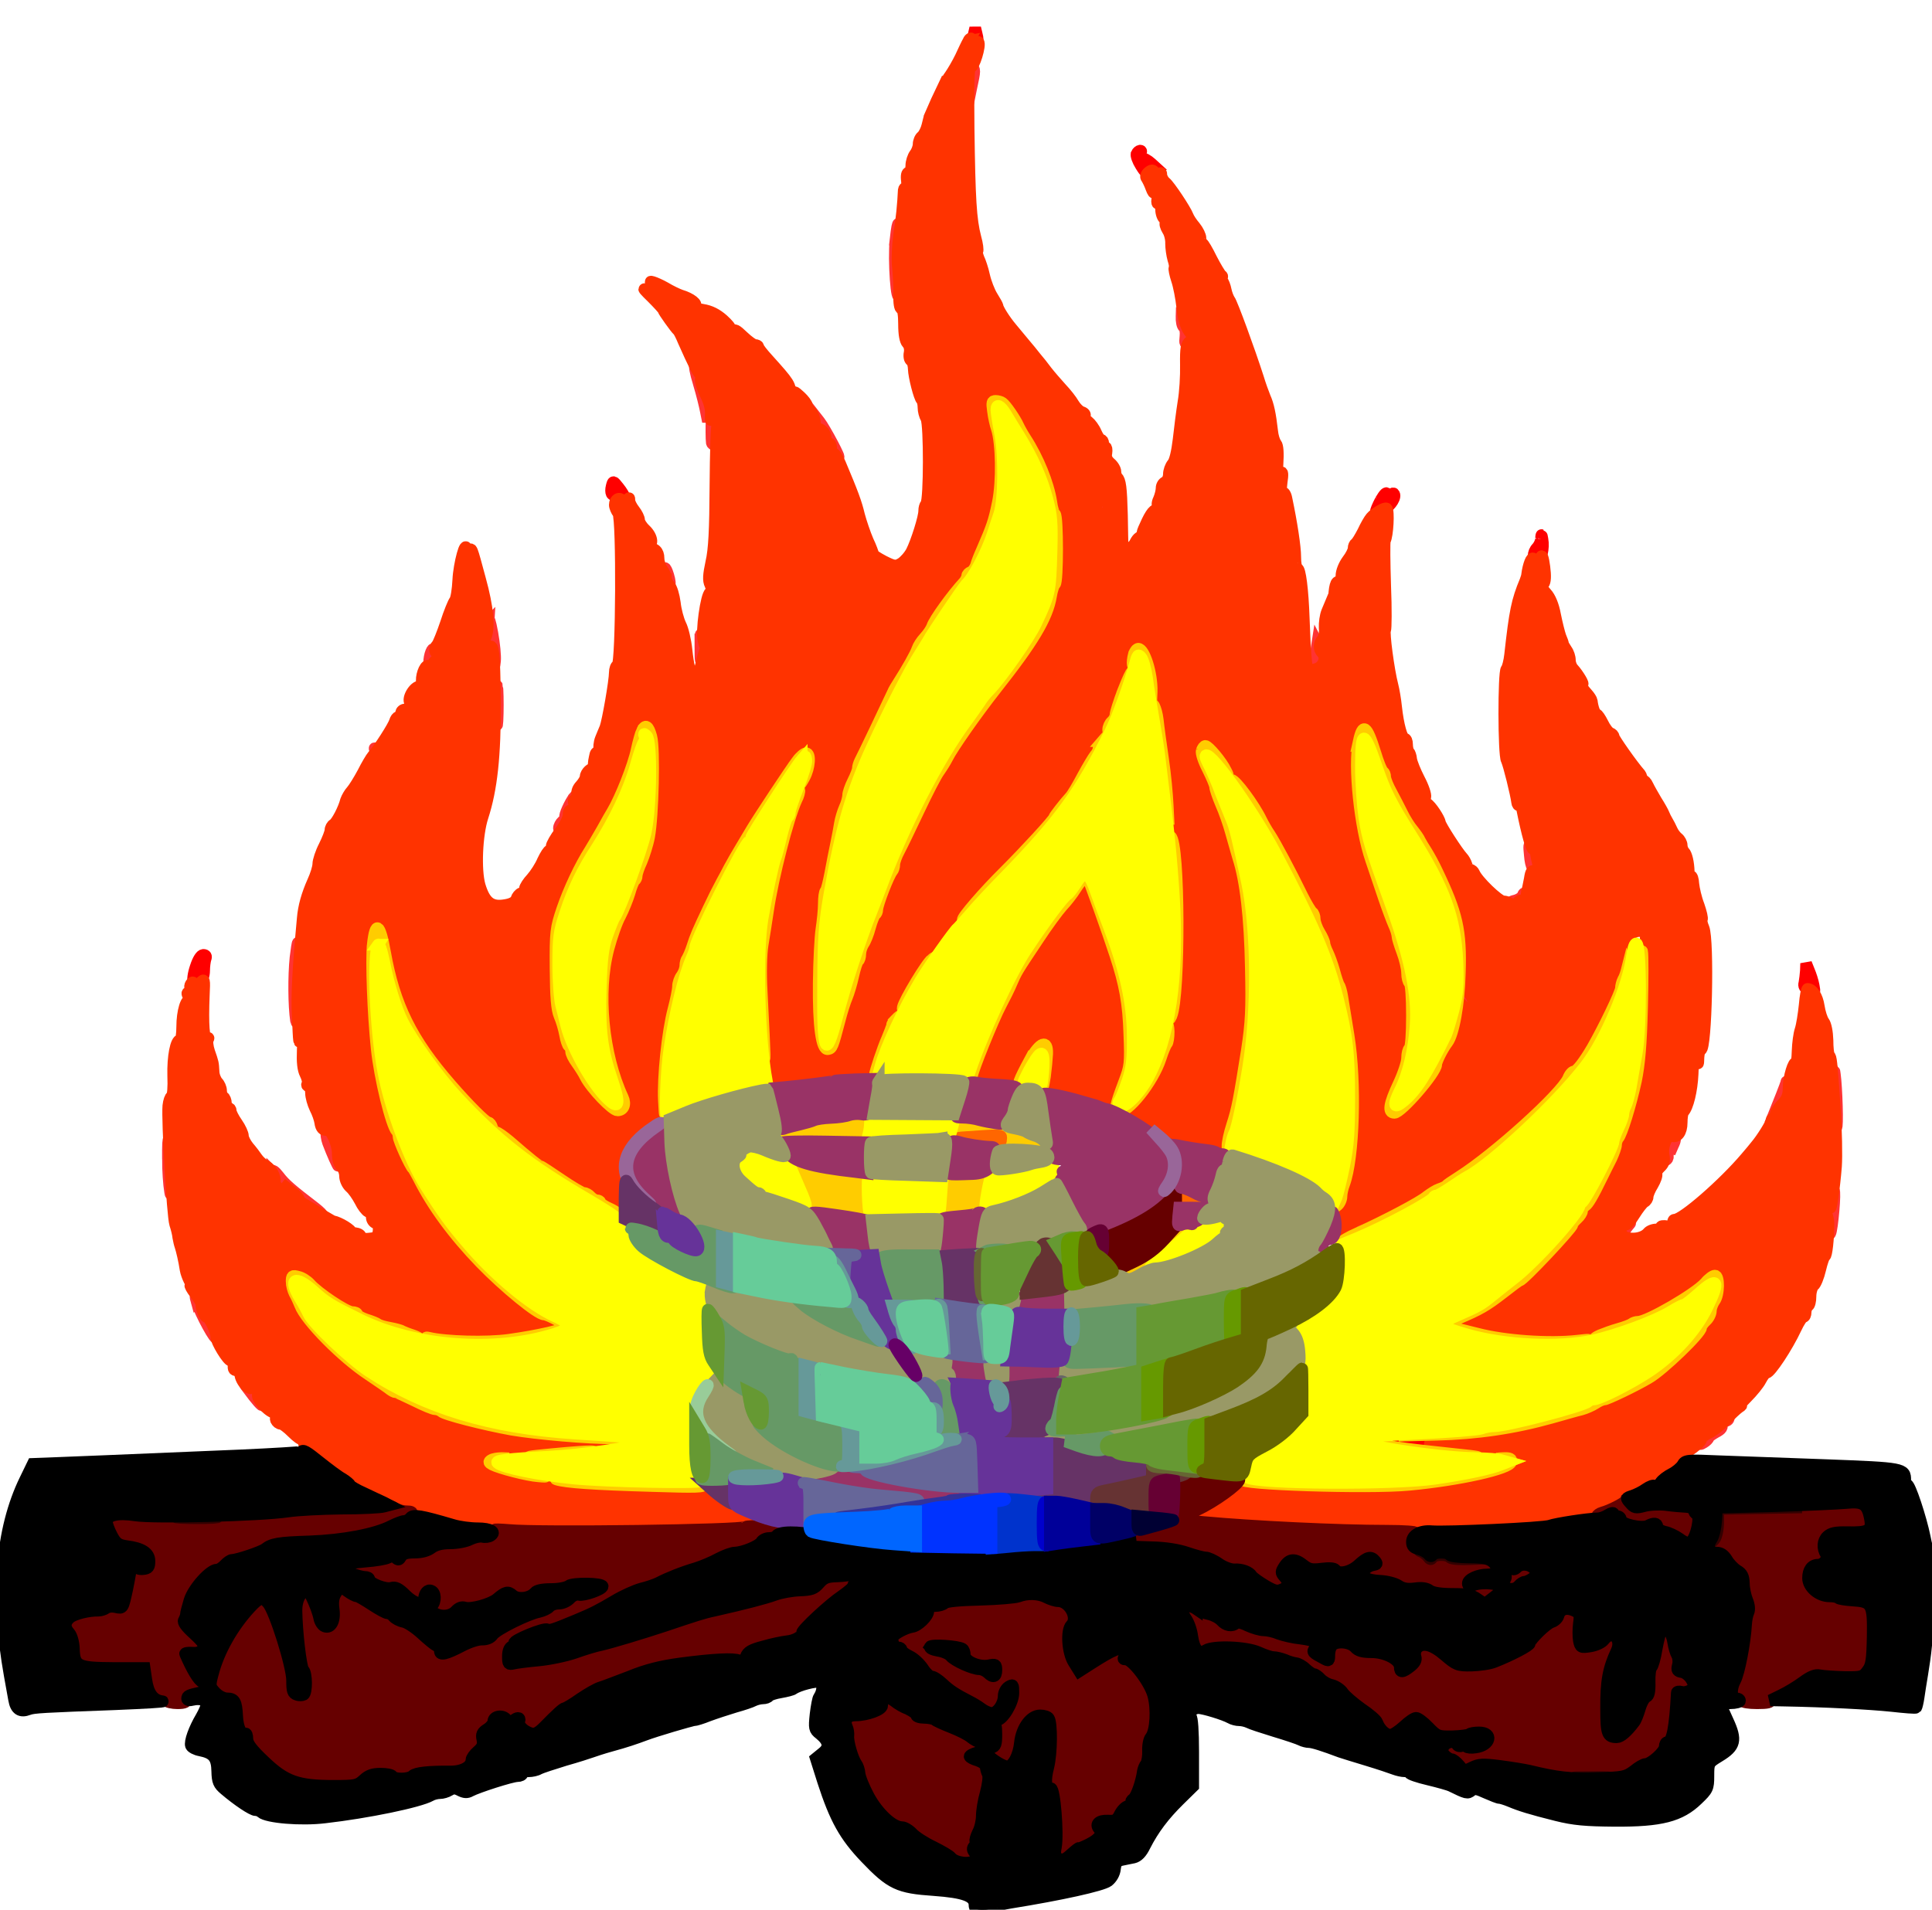 <?xml version="1.0" encoding="UTF-8" standalone="no"?>
<svg
   version="1.0"
   viewBox="0 0 795 786"
   id="svg273959"
   sodipodi:docname="other_fire2.svg"
   inkscape:version="1.1.1 (3bf5ae0d25, 2021-09-20)"
   xmlns:inkscape="http://www.inkscape.org/namespaces/inkscape"
   xmlns:sodipodi="http://sodipodi.sourceforge.net/DTD/sodipodi-0.dtd"
   xmlns="http://www.w3.org/2000/svg"
   xmlns:svg="http://www.w3.org/2000/svg">
  <defs
     id="defs273963" />
  <sodipodi:namedview
     id="namedview273961"
     pagecolor="#505050"
     bordercolor="#eeeeee"
     borderopacity="1"
     inkscape:pageshadow="0"
     inkscape:pageopacity="0"
     inkscape:pagecheckerboard="0"
     showgrid="false"
     inkscape:zoom="0.80240837"
     inkscape:cx="39.256819"
     inkscape:cy="425.59376"
     inkscape:window-width="1920"
     inkscape:window-height="1057"
     inkscape:window-x="1912"
     inkscape:window-y="-8"
     inkscape:window-maximized="1"
     inkscape:current-layer="svg273959" />
  <path
     d="M250.8 629.7c3.4.2 9 .2 12.5 0 3.4-.2.6-.3-6.3-.3-6.9 0-9.7.1-6.2.3z"
     fill="#C30"
     stroke="#C30"
     stroke-width="4.8"
     id="path273853" />
  <path
     d="M398.4 34.8v7.7l1.2-6c1.7-7.7 1.7-8.2.1-8.8-1.1-.4-1.4 1.2-1.3 7.1zm-29.9 63.8c-.9 8.5.5 27.6 1.6 22.4.5-2.1.4-4.9-.3-6.9-.7-2.1-.8-6.8-.4-12.7.8-10.7.2-12.7-.9-2.8zm117.7 31.6c-.1 2 .3 4 .9 4.4.6.3.9 2.1.7 3.9-.3 3-.2 3.2 1.4 2.4 2.3-1.2 2.3-2-.1-5.1-1.1-1.3-2.1-4-2.4-5.9l-.4-3.4-.1 3.7zm-198.7 27.5c1.3 4.3 2.6 9.6 3 11.8l.8 4 .8-3c.7-2.3.3-4.1-1.7-8.2-1.5-2.9-2.4-6-2-6.8.3-.8.1-1.5-.4-1.5-.6 0-1-.6-1-1.4 0-.8-.4-1.7-.9-2.1-.5-.3.1 3 1.4 7.2zm5.3 15c-.1 2.8-.1 8.1.1 9.5.1.5.5.8.9.8s.6-1.6.4-3.5c-.2-1.9.1-4.1.7-4.9 1.2-1.4.5-4.6-1-4.6-.5 0-1 1.2-1.1 2.7zm42.6 1.9c.1 1.9.4 3.4.9 3.4.4 0 .7-.5.7-1.1 0-.6.7-.3 1.6.6.9.9 1.4 2.4 1.1 3.6-.4 1.5-.2 1.9.9 1.5 1-.4 1.4.2 1.4 2.1 0 1.4.3 2.3.7 2 .3-.4 1.2.1 2 1.1 2.1 2.4-5.3-11.5-7.5-14.3l-1.8-2.3v3.4zM453 209c0 1.1.7 2 1.5 2s1.5.6 1.5 1.3c0 1.8 2.3 6.7 3.2 6.7 1.2 0-.5-7.5-1.9-8.3-.7-.4-1.3-1.5-1.3-2.2 0-.8-.7-1.5-1.5-1.5s-1.5.9-1.5 2zm-179.4 27.2c.6 3.4.4 3.8-2 4.4-2.9.7-3.5 3.4-1.2 5.3 1.2 1 1.7.8 2.5-.8.6-1.1 1.1-2.7 1.1-3.6 0-.9.5-1.3 1-1 .7.4.8-.3.4-2.2-1.1-4.6-2.5-6.3-1.8-2.1zm-72.5 19.7c-.1 1.9-.6 5-1.3 6.8-.9 2.6-.9 3.6 0 4.5.9.9 1.2.9 1.2 0 0-.7.5-1.2 1-1.2.6 0 1.1 2.1 1.2 4.7.1 4 .2 4.2.5 1.3.2-1.9-.3-7.1-1.1-11.5-.9-4.9-1.5-6.7-1.5-4.6zm87.1 10.6c0 6 .1 6.5.9 3.7.5-1.7 1.2-3.2 1.5-3.2.4 0 .4.7.1 1.4-.4 1-.1 1.3.9.9.8-.3 1.4-1.9 1.4-3.9 0-3.9-.7-4.4-1.9-1.2-.8 2.2-.9 2.1-1.9-1.2-.9-3.2-1-2.9-1 3.5zm253.3 2.1c-.4 2.1-.9 4.7-1.2 5.6-.3 1.5 0 1.6 1.9.9 2.8-1 3.4-3.8 1.4-7.5l-1.5-2.9-.6 3.9zm-363.7-1.1c-1.2 2.1-1.6 6.1-.8 8 .8 1.8.9 1.7.9-.7.1-1.7.8-2.9 2.1-3.3 2.3-.7 2.7-2.5.6-2.5-.8 0-1.6-.5-1.8-1.2-.3-.7-.7-.8-1-.3zm26.6 23c0 7.1.1 9.9.3 6.2.2-3.7.2-9.6 0-13-.2-3.4-.3-.4-.3 6.8zm152.4-6.4c-1 .5-1.8 1.5-1.8 2.1 0 1.8 4.8 6.9 5.5 5.8.4-.6.1-1.7-.5-2.5-.7-.8-1-2.6-.8-4 .6-2.7.2-3-2.4-1.4zm47.9 9.8c-.9 1.6-1.7 3.6-1.7 4.4 0 .8-1.3 2.5-3 3.8-3.6 2.9-4 5.4-.7 4.3 3.4-1 5.7-3.5 5.7-6.1 0-1.2.9-3.2 2-4.3 1.1-1.1 2-2.7 2-3.5 0-2.5-2.5-1.7-4.3 1.4zm246 7.8c-.4 1.8 2 7.2 3.7 8.5.5.3 1.5.4 2.2.1.8-.3.4-1.3-1.2-3-1.3-1.4-2.4-3.4-2.4-4.4 0-2.4-1.8-3.3-2.3-1.2zm-492.2 5.7c-1.1.8-2.6 1.1-3.5.8-1.2-.5-1.2-.3.2 1.1 1.2 1.2 2.5 1.5 4.7 1.1 3.4-.7 3.3-.6 2.5-2.8-.8-2-1.5-2-3.9-.2zm190.8 7.6c-1.3.5-2.3 1.7-2.3 2.6 0 1-.5 1.4-1.5 1.1-2.2-.9-2.6.7-1.3 4.4l1.2 3.4.8-3.1c.4-1.7 1.9-3.6 3.3-4.4 1.4-.7 2.5-2.2 2.5-3.2s-.1-1.8-.2-1.7c-.2 0-1.3.4-2.5.9zm-14.3 3c-1.2.7-1.2 1.2.3 2.8.9 1 1.7 3.1 1.7 4.7 0 1.8.4 2.5.9 1.9 1.5-1.5 1.5-3.7 0-7.1-1.1-2.4-1.8-3-2.9-2.3zm336 2.6c0 1.2-.6 1.5-2.4 1-1.6-.4-2.6-.1-2.9.8-.9 2.3 4.4 3.1 6 1 1.5-2.1 1.7-4.4.3-4.4-.5 0-1 .7-1 1.6zm-434.8 7.6c-1.7 2.2-4.1 7.5-3.6 8 .2.3-.2 1.1-1.1 1.8-.8.7-1.5 2-1.5 2.9.1 2.7 4-2.7 4-5.5 0-1.7.4-2.2 1.6-1.7 1.2.4 1.4 0 .8-2.2-.5-2-.4-2.6.5-2.1.6.4 1.1.1 1.1-.8 0-1.9-.4-2-1.8-.4zm321.3 20.5c.7 4.3 1.9 6 3 4.4 1-1.8-.4-6.9-2.2-7.5-1.3-.5-1.4 0-.8 3.1zm72 3.2c.4 5 1.5 7 3.9 7.1.4 0 .5-.8.1-1.8-.4-.9-1.1-3.3-1.5-5.2-.4-1.9-.9-3.1-1-2.5-.1.5-.6.1-1.1-1-.7-1.4-.8-.4-.4 3.4zM486.2 371l.1 10.5.9-7.2c.5-4.5.5-8.5-.1-10.5-.7-2.6-.9-1-.9 7.2zm-166.6-7.3c-.9 1-.7 10.3.3 10.3s2.1-3.5 2.1-7.2c0-2.7-1.2-4.3-2.4-3.1zm307 4.8c-.3.8-1.6 1.7-3 2.1-2.2.5-2.3.8-1.1 2 1.7 1.8 2.6 1.8 1.9 0-.3-.7.2-1.6 1-1.9 1-.4 1.6-.1 1.6.8 0 1.4.5 1.6 2.8 1.4 1-.1.3-3-1.3-4.5-1.1-1.1-1.4-1.1-1.9.1zm-60.9 2.4c-.8 3.7 0 6.1 1.9 6.1 1.8 0 1.8-3.7 0-6.9l-1.3-2.3-.6 3.1zM488.5 383c-.3.5-.3 3.1.1 5.8.5 3.7.3 5.1-1 6.1-1 .9-1.6 2.8-1.5 5.5v4.1l1.6-3.5c.8-1.9 1.9-4.3 2.4-5.2 2.1-4.1.6-16.3-1.6-12.8zm-366.9 11.1c-.8 7.7-.7 19.9.2 25.9.4 2.7.8-3 .9-13.8.1-10 0-18.2-.1-18.2-.2 0-.6 2.8-1 6.1zm200.1 2.6c-.9 1.7.6 12.4 1.7 12 1.5-.5 1.9-3.2 1.1-8.3-.6-4-1.7-5.5-2.8-3.7zm-158 8.3c.3 1.9 1.1 4.2 1.8 5 .7.8 1.6 3 2 4.8.4 1.8 1.1 3 1.6 2.6 1.1-.7 1.2-4.4.1-4.4-.5 0-1.4-1.7-2-3.8-.6-2-1.8-4.6-2.7-5.7-1.4-1.9-1.4-1.8-.8 1.5zm438.3 5.8c0 5.3 1 7.1 2.8 4.9 1.9-2.2 1.7-4.2-.6-7.1l-2.2-2.9v5.1zm-329.3 3.9c-1.1 1-.8 10.6.3 12.3.7 1 1-.7 1-5.8 0-7.2-.1-7.8-1.3-6.5zm46.3 6.8c0 3 .5 5.5 1 5.5.6 0 1-2.5 1-5.5s-.4-5.5-1-5.5c-.5 0-1 2.5-1 5.5zm279.7 3.3c-.3 2-.9 4.7-1.3 5.9-.5 1.7-.2 2.3 1 2.3.9 0 1.6-.6 1.7-1.3.5-5.8.4-9.9-.2-10.2-.3-.3-.9 1.2-1.2 3.3zM359.1 428c-2.4 4.6-2.5 5-1.1 5 .6 0 1-.7 1-1.5s.6-1.5 1.4-1.5c1.4 0 2.6-2.1 2.6-4.6 0-2.6-1.8-1.4-3.9 2.6zm101.1 6c0 7.4.2 8.9.9 6.8.7-1.8.7-5.1.1-9.5l-.9-6.8-.1 9.5zm294.6 16c.2 7.4.6 13.7.8 13.9.7.8.2-16.3-.6-21.9-.4-3.3-.5-.2-.2 8zm-19.7-4.8c0 .4-1 3-2.1 5.8l-2 5 2.1-1.3c2.3-1.4 3.3-4.4 2.6-7.8-.2-1.3-.5-2.1-.6-1.7zm-599.5 9.3c-.4 1.9-1.1 3.5-1.6 3.5-.6 0-1 .7-1 1.5s.7 1.5 1.5 1.5 1.5-.7 1.5-1.5.5-1.5 1-1.5c1.2 0 1.3-5.7.1-6.4-.5-.3-1.2 1-1.5 2.9zm368.1 2.4-2.8 3.6 2.8.5c2.3.5 2.9.2 3.1-1.7.2-1.3.2-3.2 0-4.2-.2-1.6-.8-1.3-3.1 1.8zm166.1 5.7c-1.2 1.1-1 4.4.2 4.4.6 0 1 .9 1 2 0 2.5.6 2.5 3.6.1 1.9-1.5 2.1-2 .9-2.5-.8-.3-2.1-.3-2.9 0-1 .4-1.6-.3-1.8-2.1-.2-1.5-.6-2.3-1-1.9zM134.5 466c-.4.6-.1 2.6.5 4.3 1.7 4.5 4 9.7 4.3 9.7.2 0 0-2.4-.3-5.3-.6-5.5-3.3-10.7-4.5-8.7zm75.5.8c0 .5.7 1.2 1.5 1.6.8.3 1.5 1.3 1.5 2.1 0 1.4.3 1.4 3-.1 3.2-1.9 3.1-2.8-.3-3-1.2-.1-3-.5-3.9-.9-1-.4-1.8-.3-1.8.3zm475.2 3.1c-1.4 3.1-.6 9.4.9 7 .4-.8.3-1.6-.3-2-.6-.4-.4-1.6.7-3.5l1.6-2.9-.5 3-.5 3 1.3-3c1.1-2.2 1.1-3.2.3-3.7-1.8-1.2-2.1-1-3.5 2.1zm-616.1 7.2c0 4.6.4 10.6.9 13.4.5 3.2.6.2.3-8-.6-14.8-1.3-18-1.2-5.4zm662.1-3.1c-1.8 3.3-2.8 4-5.3 4-1.8 0-2.8.4-2.4 1 .4.6 1.6.8 2.6.5 1.1-.4 2.7-.1 3.5.6 2.5 2 4.6-1 4.2-5.9l-.3-4.2-2.3 4zm-568.8 2.2c.8 4 1.8 5.1 3.9 4.2 2.1-.7 2.2-2.4.3-2.4-.8 0-1.7-1.1-2-2.5-1-3.8-3-3.1-2.2.7zm432.6 4.7c-2.9.8-3.9 3.8-1.6 4.7.9.3 2.2-.1 3.1-.9.8-.8 2-1.7 2.7-1.9.6-.2.8-1 .4-1.6-.8-1.3-.9-1.3-4.6-.3zm-483 1.4c0 .9.5 1.9 1 2.2.6.4.8 1.1.4 1.6-.3.5 0 1.7.7 2.5 1 1.3 1 1.7-.1 2.4-.8.5-1.1 1.2-.7 1.6.3.4 1.5-.4 2.5-1.6l1.9-2.4 2.6 2.1c1.5 1.1 2.4 2.3 2 2.6-.3.4.3 1 1.3 1.4 1 .3 3.3 1.7 5 3 1.7 1.3 3.5 2.3 3.9 2.3.4 0-.8-1.2-2.8-2.8-9.8-7.5-12.6-9.9-15-13.1-1.7-2.2-2.7-2.8-2.7-1.8zm129.4 2.9c-.3.5 1.4 2.7 3.8 4.8 6.1 5.6 7.3 5.2 4.2-1.4-1.2-2.5-2.5-3.5-4.6-3.8-1.6-.3-3.1-.1-3.4.4zm417.2 5c-.5 1.1-.2 2.4.9 3.4 1.3 1.3 1.4 1.9.4 2.5-1.5.9-1.4 1.1 2.4 2.7 1.9.8 2.7 1.9 2.7 3.7 0 1.4.5 2.5 1 2.5.6 0 1 1 1.1 2.2 0 1.5.2 1.8.6.8.3-.8 1.3-2.3 2.1-3.3 1.4-1.6 1.4-1.7 0-1.2-1.1.4-1.9-.3-2.6-2.4-.6-1.7-1.6-3.1-2.3-3.1-.8 0-.7-.5.2-1.7 1.2-1.4 1.2-1.6-.2-1.1-1.8.7-4.4-1.9-5.2-4.9-.4-1.7-.4-1.7-1.1-.1zm95.3 4c-.1 2.4-.3 3.5-.6 2.5-.2-.9-1-1.7-1.7-1.7-2.3 0-2.6 1.3-.9 3.3 1.1 1.2 1.8 3.5 1.8 6.2 0 2.4.3 3.8.6 3.2.9-1.6 2.3-17.7 1.5-17.7-.3 0-.7 1.9-.7 4.2zm-188.6 5.2c-.4.7-2.6 1.7-4.7 2.2-2.6.6-4.1 1.7-4.7 3.2-.6 1.6-.5 2.2.6 2.2.8 0 1.5-.7 1.5-1.5 0-1 1-1.5 3-1.5 1.7 0 3.3-.6 3.6-1.4.3-.8 2.1-1.7 4-2.1 1.9-.3 3.2-1 2.9-1.6-.9-1.4-5.3-1.1-6.2.5zm133.2 5.3c-2.9.7-4.1 2.1-2.8 3.4 1.6 1.6 7.5.1 7.1-1.9-.3-1.8-1.5-2.2-4.3-1.5zM115 529.5c0 2.9.4 3.6 1.7 3.3 2.4-.5 2.7-4.5.3-5.8-1.8-1-2-.8-2 2.5zm-34.1 6.2c1.5 4.8 8.1 17 8.1 14.7 0-2.5-2.8-8.4-4-8.4-.8 0-2.3-3.8-2.1-5.6.1-.6-.5-1.7-1.3-2.4-1.3-1-1.4-.8-.7 1.7zm524.4 6c-.7.2-1.3 1.1-1.3 1.9 0 1 1.3 1.4 4.5 1.4s4.5-.4 4.5-1.4c0-2.2-4.4-3.3-7.7-1.9zm45.7.3c0 .5.7 1 1.5 1 1.5 0 1.9 1 1.6 4.2-.3 2.2 1.2 2.3 2.9.3.8-.9 3-1.5 5.7-1.5s4.2-.4 3.8-1c-.3-.6-1.6-.8-2.8-.5-1.2.3-3.9-.3-6.2-1.5-4.3-2.2-6.5-2.5-6.5-1zm-432.6 2.1c-.8 1.3 1.3 2.9 3.7 2.9 1.4 0 2.9-1.9 2.9-3.6 0-.9-5.9-.3-6.6.7zm-72.7 20.2c-.4 1-1.3 1.7-2.2 1.7-2.5 0-1.7 1.9 1 2.6 3.1.8 7.9 6.8 7.1 8.9-.6 1.6 1.1 1.8 5.4.6 2.2-.6 2.3-.8.7-1.4-1.1-.4-2.3-.5-2.8-.1-.5.3-.9-.4-.9-1.6 0-1.2-1.4-3.5-3.1-5.3-1.7-1.7-3.4-3.9-3.8-5-.7-1.8-.8-1.8-1.4-.4zm-43.7 7.2c3.5 4.8 6 7.6 6 6.8 0-.5-.6-1.5-1.2-2.1-1-1-1-1.7 0-3.2 1-1.7 1-2.1-.5-2.7-1-.4-1.9-.1-2.1.6-.3.9-.8.9-2-.1-1.6-1.2-1.6-1.1-.2.7zm605.8 8.7c-.3.7-.4 2.7-.3 4.4.2 2.7-.2 3.3-3.5 4.8-2.1.9-4 2.5-4.3 3.6-.4 1.6-.2 1.7 1.4.7 1-.6 1.9-1.5 1.9-1.9 0-.4 1.4-1.4 3-2.3 2.5-1.3 2.9-2 2.4-4-.5-1.9-.2-2.5 1.1-2.5 1 0 1.3.5.9 1.2s-.3.8.4.4.8-1.5.3-2.8c-.9-2.6-2.7-3.4-3.3-1.6zm-514.6 7.7c-1.1.6-1 1 .3 1.5.9.3 2.6.6 3.7.6 1.3 0 1.8.5 1.5 1.4-.6 1.5 3.6 3.1 5.3 2.1 1.4-.8 1.2-2.5-.1-2.5-.7 0-1.7-.6-2.3-1.4-1.4-1.8-6.7-2.9-8.4-1.7zm485.2 14.6c-.4.8-.1 2.2.6 3 1 1.2 1 1.5-.1 1.5-.8 0-2.7 1.1-4.3 2.5-1.6 1.4-3.3 2.5-3.8 2.5-.4 0-.8.4-.8 1 0 .5.5 1 1 1 1.1 0 7.1-3.9 8.1-5.3.3-.5 1-.9 1.5-.9.5-.1 1.8-.3 2.8-.6 1.8-.5 1.8-.6-.2-1.3-1.3-.5-2.2-1.7-2.2-2.9 0-2.3-1.8-2.7-2.6-.5zm-76.4 8.4c0 2 3.2 3.7 5 2.6.5-.3 1-1.5 1-2.6 0-1.4-.7-1.9-3-1.9s-3 .5-3 1.9zm-367 5c3.1 2.6 3.5 2.7 3.8 1.1.4-2.6 3.8-2.9 29.6-3 12.6 0 23.1-.2 23.4-.5.3-.3-13.1-.5-29.8-.5h-30.4l3.4 2.9zm282.4-1.4c.3.9 0 1.5-.9 1.5-.8 0-1.5.4-1.5 1 0 .5 1.5 1 3.4 1 2.8 0 3.4-.4 3.8-2.5.5-2.2.2-2.5-2.4-2.5-2.3 0-2.9.4-2.4 1.5zM237.5 622c-3.5.6-3 .8 3.5 1 4.1.1 8.4.4 9.5.5 12.5 1.4 15.5 1.5 15.5.7 0-.5-4.9-1.2-11-1.6-6-.3-11.5-.8-12.2-1-.7-.2-3.1 0-5.3.4zm-54.4 1.9c-1.5.9-.1 1.3 13.6 3.3 6.8.9 8.7.9 11-.2 2.6-1.3 2-1.5-8.7-2.1-6.3-.4-12.2-.9-13-1.3-.8-.3-2.1-.2-2.9.3zm382.9.1c0 .6 3.1 1 7.4 1 4.1 0 7.8-.5 8.1-1 .4-.6-2.3-1-7.4-1-4.7 0-8.1.4-8.1 1zm55.3 1.8c-.7.7-1.3 1.6-1.3 1.9 0 .8 15.1-.6 22.3-2.2l6.2-1.3-12.9.2c-9.2.1-13.3.5-14.3 1.4zM268.5 627c-.4.6 4.3 1 13.5 1s13.9-.4 13.5-1c-.4-.6-6-1-13.5-1s-13.1.4-13.5 1zm332 1-8 .6 7 .1c3.9.1 9-.2 11.5-.6 3.9-.8 4.1-.8 1-.8-1.9 0-7.1.4-11.5.7z"
     stroke-width="4.8"
     fill="#F33"
     stroke="#F33"
     id="path273855" />
  <path
     d="M400.6 14.5c-.4 1.6-1.2 4-1.8 5.2-.6 1.3-.8 2.6-.5 3 .4.3.7.1.7-.5 0-.7.6-1.2 1.4-1.2 1.7 0 2.5-3.6 1.5-7l-.6-2.5-.7 3zm67.1 48.8c-.3.7.5 2.9 1.7 4.8 1.9 3.1 2.3 3.4 4.3 2.4l2.3-1.2-2.3-2.1c-1.3-1.2-3.1-2.2-4.1-2.2-1.5 0-1.6-.3-.6-1.5.7-.9.8-1.5.2-1.5-.5 0-1.2.6-1.5 1.3zm-216 136.8c-.7 2.7.2 4.6 1.4 2.8.4-.7 1.1-1 1.5-.6.4.3.1 1.3-.6 2.2-1.1 1.3-1 1.4.4.9.9-.3 1.6-.1 1.6.5s.4 1.1.9 1.1c1.4 0 .2-3.2-2.3-6.3-2.3-2.9-2.3-2.9-2.9-.6zm316.4 5.8c-1.2 2.3-2.1 4.4-1.9 4.7.3.2 1.8-.3 3.5-1.1 2.7-1.4 5-5.2 3.8-6.4-.3-.2-.5.1-.5.7 0 1.8-1.8 1.4-2.2-.4-.2-1.1-1.1-.2-2.7 2.5zm66 15.8c0 1.2-.8 2.8-1.6 3.7-1.9 1.9-1.9 5.3 0 5.3 1.7 0 2.9-5.1 2.2-8.8-.4-2.2-.4-2.2-.6-.2zM80.5 398c-2 5.9-1 9.4 1.8 6.5 1-.9 1.7-3.1 1.7-5 0-1.8.3-4 .6-4.9.4-1 .1-1.6-.9-1.6s-2.2 1.9-3.2 5zm662.6 1.5c-.1 1.6-.4 3.9-.6 5-.4 1.4.1 2.3 1.9 3.1 2.4 1.1 2.5 1.1 1.9-2-.3-1.7-1.2-4.5-1.9-6.1l-1.2-3-.1 3zM237.4 592.9c.4.6 1.7 1.1 2.9 1.1 1.8 0 1.9.2.7 1-1.8 1.2 3.9 1.2 8.5 0 3.1-.8 2.2-1.2-3-1.5-1.6 0-4.5-.5-6.4-.9-2.4-.6-3.1-.5-2.7.3zm339.2 0c-1.8.7-1.9.8-.2 1.4 1 .4 2.4.3 3.1-.3.7-.6 2.1-.7 3.1-.3 1.7.6 1.6.8-.6 1.4-2 .6-1.7.7 1.6.8 3.8.1 5.4-1 5.4-3.5 0-.7-10.4-.3-12.4.5z"
     stroke-width="4.8"
     fill="red"
     stroke="red"
     id="path273857" />
  <g
     fill="#F30"
     stroke="#F30"
     stroke-width="4.8"
     id="g273863">
    <path
       d="M398.5 16.9c-.6 1-2 4-3.2 6.6-1.2 2.5-3.2 5.9-4.3 7.5-2 2.8-2 3.2-.6 5.2 2.3 3.2 1.9 4.8-.3 1.8l-1.9-2.4-2.8 5.9c-1.5 3.3-2.8 6.2-2.9 6.5 0 .3-.5 1.9-.9 3.7-.4 1.7-1.4 3.7-2.2 4.4-.8.6-1.4 2.1-1.4 3.3 0 1.1-.7 3-1.5 4-.8 1.1-1.5 3.2-1.5 4.8 0 1.5-.5 2.8-1.1 2.8-.7 0-1 1.3-.7 3.4.2 1.9 0 3.2-.4 3-.4-.3-.8.1-.9.8-.3 6-.8 11.5-1.9 18.3-.6 4.4-.9 10.5-.5 13.5.3 3 .6 8.1.5 11.2-.1 3.5.3 5.8.9 5.8.7 0 1.1 2.6 1.1 6.4 0 4.2.5 6.9 1.4 7.9.8.7 1.2 2.4.9 3.9-.3 1.4 0 2.9.6 3.2.6.4 1.1 1.9 1.1 3.4.1 3.2 2.3 11.8 3.3 12.8.4.4.7 1.8.7 3.1 0 1.4.5 3.4 1.2 4.6 1.3 2.5 1.3 33.4-.1 35.1-.5.6-.8 1.8-.8 2.8.1 2.5-3.2 12.9-5.2 16.8-1 1.9-3 4.1-4.3 4.9-2.2 1.3-2.9 1.2-7.1-.9-2.5-1.3-4.5-2.6-4.4-2.9 0-.3-.9-2.9-2.2-5.6-1.2-2.8-2.8-7.5-3.6-10.5-1.2-5.1-2.7-9.1-7.8-21.2-1.1-2.6-2.4-4.5-2.9-4.2-.4.3-.8-.6-.8-2 0-1.8-.4-2.4-1.4-2-1.1.4-1.3 0-.9-1.5.3-1.2-.2-2.7-1.1-3.6-.9-.9-1.6-1.2-1.6-.6s-.3 1.1-.7 1.1c-.5 0-.8-1.5-.9-3.4 0-1.9-.8-4.1-1.7-5.1-.9-.9-1.7-2.1-1.7-2.7 0-.6-1.2-2.2-2.7-3.6-2.5-2.3-2.7-2.4-3.5-.6-.7 1.8-.8 1.8-.7-.1.2-4.1-.1-4.6-9.1-14.6-2.2-2.4-4-4.7-4-5.2 0-.4-.6-.7-1.3-.7-.7 0-2.9-1.6-4.9-3.5-2.8-2.7-3.7-3.2-4.2-2-.7 1.9-2.6 1.9-2.6 0 0-.8.5-1.5 1.2-1.5.6 0-.6-1.5-2.7-3.4-2.6-2.3-5.2-3.6-8.3-4.1-2.7-.4-4-1-3.3-1.4 1.4-.9-1.6-3.3-5.7-4.5-1.2-.4-4.2-1.8-6.5-3.2-3.9-2.2-8-3.5-4.8-1.5 1.2.8 1.2 1.1 0 2.4-1.2 1.3-1.6 1.3-3.4-.1-1.1-.8.1.6 2.8 3.2 2.6 2.6 4.7 4.9 4.7 5.2 0 .5 5 7.5 6 8.4.4.3 1.4 2.3 2.3 4.5 4 9 6.2 13.5 6.9 13.5.3 0 .4.8.2 1.7-.3 1 .6 4 1.9 6.6 1.6 3.1 2.4 6.1 2.2 8.5-.1 2 0 2.7.2 1.4.2-1.2.8-2.2 1.3-2.2 1.2 0 2.1 3 1.3 4.3-.5.7-.8 12.2-.9 25.7-.1 18.2-.5 26.3-1.7 31.4-1.1 5.2-1.3 7.5-.4 9.3.8 1.8.8 2.6-.1 3.2-1.6 1-3.7 16.1-2.7 19.7.7 2.8.7 2.8 1.6.6 1.2-3.2 1.9-2.7 1.9 1.2 0 2-.6 3.6-1.4 3.9-1.1.4-1.3.1-.9-1.1.3-.9.3-1.4-.2-1-.4.4-1.3 3.1-1.9 6-2.2 9.4-4.8 6.9-6.1-5.7-.4-3.9-1.5-8.6-2.5-10.5-.9-1.9-2-5.9-2.3-8.9-.4-3-1.3-6.1-2.2-7.1-.8-.9-1.5-2.3-1.5-3.1 0-.9-.7-2.4-1.5-3.5-.8-1-1.5-3.1-1.5-4.6 0-2.9-1.6-4.4-4.2-4-.9.2-2-.2-2.4-.9-.5-.9-.1-1 1.4-.7 3.2.9 2.9-3.2-.3-6.2-1.4-1.3-2.5-3.1-2.5-3.9 0-.9-.9-2.7-2-4.1-1.1-1.4-2-3.2-2-4 0-1.3-.1-1.3-1 0-.8 1.3-1.1 1.3-1.9.1-1.1-1.7-3.1-.6-3.1 1.7 0 .9.7 2.5 1.4 3.4 1.7 2.3 1.4 62-.3 62.6-.6.2-1.1 1.6-1.1 3 0 3.5-2.9 20.1-3.9 22.7-.5 1.1-1.3 3.2-1.9 4.6-.6 1.5-.8 3.8-.5 5 .3 1.7.2 2-.5 1.1-.7-1-1.1-.6-1.5 1.7-.4 1.7-.5 3.6-.3 4.3.1.7.1.9-.2.5-.6-1.1-3.2 1.3-3.2 3 0 .7-.9 2.3-2 3.5-1.4 1.5-1.8 2.9-1.3 4.6.4 1.9.3 2.3-.7 1.7-1-.6-1.1-.2-.6 2 .6 2.2.4 2.6-.8 2.2-1.2-.5-1.6 0-1.6 1.7 0 1.3-1.6 4.4-3.5 6.9s-3.5 5.3-3.5 6.1c0 .9-.4 1.6-.8 1.6-.5 0-1.7 1.9-2.8 4.2-1 2.4-3.1 5.6-4.6 7.3-1.5 1.6-2.8 3.6-2.8 4.3 0 .7-.7 1.5-1.5 1.8-.8.3-1.7 1.4-2 2.4-.4 1.2-2 2.1-4.6 2.5-5.7 1-8.4-1.1-10.5-8.1-1.8-6.4-1.2-20.8 1.2-28.2 3.7-11.4 5.2-25 5.1-47.3-.2-20.8-.7-25.1-2.7-21.9-1.5 2.4-2.4-1.6-1.1-4.8 1.6-3.9.9-12.1-2.3-23.7-3.7-13.7-3.5-13.3-4.6-11.5-.8 1.2-1 1.1-1-.5-.2-5.1-3.1 5.6-3.4 12.2-.2 4-.8 7.8-1.4 8.5-.6.8-2.3 4.9-3.7 9.3-1.5 4.4-3.1 8.4-3.6 8.9-1.4 1.5-1.1 3.6.6 3.6 2.2 0 1.8 1.8-.5 2.5-1.3.4-2 1.6-2.1 3.3-.1 1.7-.3 2.1-.6.9-.2-.9-.8-1.7-1.2-1.7-1.4 0-3 4.7-2.4 7.1.4 1.3.2 2-.3 1.6-2.2-1.3-6.2 4.7-4.5 6.7 1.3 1.5.4 2.6-2.1 2.6-2 0-2.5 2.6-.5 3.3.7.2.8.8.3 1.3s-1.1.4-1.3-.4c-.7-1.8-2.1-1.5-2.8.8-.6 2-6.5 11.2-9 14-.7.8-2.6 4-4.1 7-1.6 3-3.7 6.4-4.6 7.4-1 1.1-2 2.9-2.4 4-.9 3.6-3.8 9.1-5.1 9.9-.7.4-1.3 1.5-1.3 2.4 0 .8-1.1 3.7-2.5 6.5-1.4 2.7-2.5 6.1-2.5 7.4 0 1.4-1 4.6-2.2 7.2-2.4 5.4-3.8 10.3-4.2 15.2-1.9 20.5-2.5 32-2.1 39.5.6 12.8.5 12.3 1.5 10 .7-1.4.8.2.6 4.9-.2 4.5.1 7.8 1.1 9.7.8 1.6 1.2 3.3.8 3.9-.3.5-.1 1 .4 1 .6 0 1.1 1.3 1.1 2.8 0 1.6.8 4.4 1.7 6.3 1 1.9 1.9 4.5 2.1 5.9.3 2.3 1.3 3.4 2.8 3 1.6-.4 4.4 5.8 4.4 9.6 0 2.5.6 4.7 1.5 5.4.8.7 1.5 2.5 1.5 4s.9 3.5 2.1 4.6c1.2 1 3 3.6 4.1 5.7 1 2.1 2.5 4 3.3 4.4.8.3 1.5 1.3 1.5 2.3 0 1 .7 2.1 1.6 2.4 1 .4 1.4 1.5 1.2 3.3-.3 2.5-.8 2.8-4.2 3.1-2.2.2-3.6-.1-3.2-.6.3-.5-.3-1.2-1.4-1.5-1-.3-2.1-.2-2.3.2-.2.3-.2 0-.1-.6.3-1-4.9-4.2-7.6-4.7-.3-.1-2.7-1.5-5.4-3.1-2.6-1.7-5.7-3.5-6.8-4.1-1-.6-1.9-1.5-1.8-1.8.1-.4-1.1-1.7-2.6-2.8l-2.7-2.2-1.9 2.4c-1 1.2-2.2 2-2.5 1.6-.4-.4-.1-1.1.7-1.6 1.1-.7 1.1-1.1.2-2.3-.7-.8-1.2-1.9-1.1-2.3.3-2.1-1.4-5.2-3.5-6.4-1.3-.6-2.9-2.1-3.7-3.2-.8-1.2-2.4-3.3-3.7-4.8-1.2-1.5-2.2-3.5-2.2-4.4 0-1-1.1-3.4-2.5-5.4-1.4-2-2.5-4.2-2.5-4.9 0-.7-.4-1.3-1-1.3-.5 0-1-.9-1-1.9 0-1.1-.5-2.3-1-2.6-.6-.3-1-1.5-1-2.6s-.7-2.7-1.5-3.5c-.8-.9-1.6-2.9-1.6-4.5-.2-3.5-.2-3.5-1.8-8.1-.7-2.1-.9-4.3-.5-4.9.4-.8.3-.9-.4-.5-1.3.8-1.8-5.7-1.3-17.8.3-6.7.3-6.9-1.4-5.2-1.3 1.3-2 1.4-2.5.6-.5-.9-.9-.9-1.4-.1-.4.6-.5 1.5-.2 2 .4.5 0 1.1-.6 1.4-1 .3-.9.8.2 2.2.8 1 1 1.6.3 1.2-1.6-1-3.3 4.6-3.3 10.9 0 3-.4 5.4-.8 5.4-1.8 0-3.1 7-2.9 14.7.2 4.8-.1 8.4-.7 8.6-.5.2-1.1 1.9-1.3 3.8-.5 5.9 1.7 45.2 2.8 48.7.6 1.8 1.2 4.2 1.3 5.5.2 1.2.6 2.9.9 3.7.5 1.5 1.5 5.6 2.1 9.6.2 1.2.9 3.1 1.5 4.3.7 1.1.9 2.1.5 2.1-.3 0 .5 1.6 2 3.5 1.4 1.9 2.6 3.8 2.5 4.2-.2 1.5 1.3 5.3 2.1 5.3 1.2 0 4 5.9 4 8.2 0 2 4.8 9.8 6 9.8.5 0 1.1-.6 1.3-1.3.3-.6.3.3 0 2-.4 2.6-.2 3.3 1.1 3.3.9 0 1.5.3 1.5.8-.5 3 3.9 8.2 5.2 6.1.4-.7 1.5-.9 2.5-.5 1.3.5 1.5.9.6 1.8-1.8 1.8-1.5 3.2 1.8 6.6 1.8 1.9 3.6 2.9 4.5 2.6.8-.4 1.5-.1 1.5.5s-.4 1.1-1 1.1c-.5 0-.7.7-.4 1.5.4.8 1.2 1.5 2 1.5.7 0 2.8 1.6 4.7 3.5 1.9 1.9 3.7 3.2 4 2.8.4-.3.7.1.7 1.1 0 .9.3 1.5.8 1.2 1.2-.7 7.4 2.3 6.7 3.4-.4.6-1.1.8-1.6.5-1.6-1.1-1 0 1.3 1.9 1.8 1.6 2 1.6 1.5.2-.6-1.4-.3-1.5 1.5-.5 1.6.9 1.8 1.3.7 2-1 .6-1.1.9-.1.9 2.4 0 2.7.2 3.5 1.6.4.8 1.5 1.4 2.4 1.4.8 0 1.3.6 1 1.3-.2.7.6 1.8 1.9 2.4 1.3.6 2.4.7 2.4.3 0-.5-.6-1-1.2-1.3-.7-.2-1-.7-.7-1.1.3-.3 1.6.3 2.9 1.4 1.5 1.3 1.8 2 .9 2-.8 0 0 .8 1.6 1.9 1.7 1 3.2 1.5 3.5 1 .3-.4 1.9-.1 3.5.6 2.2 1 2.5 1.4 1.1 1.4-3.8.2 1.5 3 5.6 3.1 2.1 0 4.3.6 4.9 1.3.7.7 2.5 1.1 4.1.9 1.5-.2 4-.1 5.4.2 2.5.7 2.6.8.8 2.2-1.8 1.4-1.7 1.5 1.1.9 3.5-.7 2.5-.7 17.9.1 10.2.6 11.7.9 10.2 2-1.7 1.2-1.7 1.3.5 1.8 5.1 1 30.4 1.3 53.9.7 13.5-.4 20-.8 14.6-.9-6.9-.1-9.7-.5-9-1.2 1.6-1.6 27-.9 26.7.7-.3 1.2.3 1.2 11.2-.3 4.3-.6 4.6-.8 2.5-1.5l-2.5-.7 2.5-.1c1.9-.1 1-.9-4-3.3-3.6-1.7-6.6-3.5-6.8-4-.2-.4-.9-.8-1.7-.8-.7 0-1.8-.7-2.5-1.5-1-1.2-5.1-1.5-24.9-1.5-26.5.1-29.8.4-30.3 3-.3 1.6-.7 1.5-3.8-1.1l-3.4-2.9 29.9-.2 30-.1-19.5-.8c-28.9-1.1-39.9-1.7-41-2.4-.5-.3-3.7-.9-7.2-1.4-6.9-.9-18.2-3.8-21.2-5.3-2.5-1.3-.4-2.8 4.1-2.8 2.7 0 3.1-.3 2.6-1.8-.7-1.6-.6-1.6 1.1.1 1.3 1.2 2.8 1.6 5.4 1.2 2-.3 9.6-1 16.9-1.6 16.8-1.3 26.8-3 13.8-2.2-5.1.3-10.1 0-11.5-.6l-2.5-1h2.8c1.8-.1 2.6-.5 2.1-1.2-.4-.8.3-.9 2.7-.3 4.5 1 10.5 1.1 14.9.3 2.8-.5 2.1-.7-3.2-.8-11-.2-31.7-2-41.3-3.7-11.1-2-27.7-6.2-28.9-7.5-.6-.5-1.8-.9-2.7-.9-1 0-3.4-1-5.4-2.1-2-1.2-3.8-1.9-4.1-1.6-.4.3-1.5-.3-2.7-1.4-1.1-1-2.7-1.9-3.5-1.9-.7 0-2-.7-2.8-1.5-.8-.8-2.2-1.1-3.1-.8-.9.4-1.4.2-1-.3.3-.5-1.8-2.6-4.8-4.6-4.1-2.8-5.2-3.2-4.8-1.7.3 1 2 3.4 3.9 5.3s3.4 4.4 3.4 5.6c0 1.2.4 1.9.9 1.6.5-.4 1.7-.3 2.8.1 1.6.6 1.5.8-.7 1.4-4.3 1.2-6 1-5.4-.6.8-2.1-4-8.1-7.1-8.9-3-.8-3.3-2.2-.5-2.9 1.1-.3 2-1 2-1.6 0-.7-3.5-4.7-7.7-9.1-9.9-9.9-13.5-14.4-14.8-17.8-.6-1.5-1.6-3.7-2.3-4.9-.6-1.2-1.2-3.4-1.2-4.8 0-2.5.3-2.7 2.7-2 1.6.3 3.7 1.7 4.8 2.9 2.6 3 12.5 10 12.5 8.9 0-.4.5 0 1.1.9.5 1 2.1 1.8 3.4 1.8 1.4 0 2.5.4 2.5.9s1.7 1.5 3.8 2.2c2 .6 4.2 1.6 4.8 2.1.7.5 2.7 1 4.5 1.2 1.9.2 5 1 6.9 1.8 2 .9 3.8 1.1 4.1.6.3-.6.9-.3 1.2.5.3.7 2 1.4 3.9 1.5 1.8.1 7.8.6 13.3 1.1 8.1.7 12.4.5 22.5-1 6.9-1 13.9-2.3 15.5-2.8 2.8-.9 2.6-.9-2-1-5.6-.1-8.1-1.3-7-3.1.5-.8 2.3-1 5.6-.6 6.1.8 8.1 1.5 7.3 2.7-.3.5 0 .9.5.9.6 0 1.1-.4 1.1-1 0-.9-7.5-5-9.2-5-2.5 0-16.5-11.5-26.1-21.4-11.5-11.9-18.9-21.9-25.4-34.6-1-1.9-2-3.7-2.3-4-1.2-1-6-11.7-6-13.2 0-.8-.3-1.8-.7-2.2-2.3-2.3-7.3-23.1-8-33.1-.3-3.9-.8-7.5-1.2-8-1-1.4-1.4-28.9-.6-36.9 1.1-9.7 2.8-8.4 4.8 3.6 1 5.7 2.5 12.5 3.4 15.3 2.5 8.1 7.6 18.5 8.6 17.8.6-.3.7-.1.3.6-1.6 2.5 26.8 37.1 30.4 37.1.5 0 1.2.9 1.5 2 .3 1.1 1.2 2 1.9 2s3.1 1.7 5.4 3.7c6 5.5 11.9 10.3 12.5 10.3.4 0 4.3 2.5 8.7 5.5 4.4 3 8.7 5.5 9.4 5.5.8 0 1.9.7 2.6 1.5.7.8 1.9 1.5 2.6 1.5.8 0 1.4.5 1.4 1.1 0 .5.5.7 1 .4.6-.3 1-.2 1 .3 0 .4 1.6 1.6 3.5 2.5l3.5 1.7v-11.6c0-13.4.6-15.1 8-21.7 2.7-2.5 5-5.1 5-5.9 0-1 .3-.9 1 .2s1.2 1.2 2 .4c.8-.8 1.1-5.2.8-13.2-.1-6.6 0-11.6.3-11 .4.6 1-2.5 1.4-6.8.4-4.4 1.5-11 2.6-14.9 1-3.8 1.9-8.1 1.9-9.5 0-1.4.7-3.4 1.5-4.4.8-1.1 1.5-2.9 1.5-4.1 0-1.2.4-2.5.8-3 .4-.6 1.4-2.8 2.1-5 1.3-4.1 2.1-6 6.6-15.5 2.7-5.7 3.3-6.8 5.5-11 .8-1.4 2.2-4.2 3.2-6.2s2.2-4 2.8-4.3c.5-.3 1-1.5 1-2.5s1.3-3.3 2.9-5.1c1.6-1.7 3.7-5 4.7-7.3 1-2.2 2.1-4.3 2.4-4.6.4-.3 3.3-4.3 6.5-9 8.6-12.5 10.6-15 12-15 1.5 0 0 11.1-1.7 12.1-.6.4-.7 1.2-.3 1.9.5.9.4 1.1-.3.6-.8-.5-1.2 0-1.2 1.3 0 1-.6 3.2-1.4 4.8-3.2 6.4-9.6 31.6-11.6 45.3-.6 4.1-1.6 10.4-2.2 14-1.6 9.7.6 47.8 3.2 54.8 1 2.7 1.6 3.1 3.8 2.7 4.8-.9 30.6-3.5 34.8-3.5h4.1l1.8-5.8c.9-3.1 2.5-7.6 3.6-9.9 1-2.4 1.9-4.9 1.9-5.7 0-.8.5-1.8 1-2.1.6-.4 2.1-2.8 3.3-5.3 2.7-5.5 7.7-14.2 9.2-15.9.5-.7 3.5-4.8 6.5-9.2 3-4.5 6.1-8.1 6.8-8.1.6 0 1.2-.5 1.2-1.1 0-1.4 9.6-12.3 22.4-25.4 11.9-12.2 23.2-26.5 28.6-36.1 1.9-3.5 4.1-6.9 4.8-7.6.6-.6 1.2-2 1.2-3s.4-1.8.8-1.8c.5 0 1.4-1.7 2-3.9.7-2.1 1.9-4.4 2.7-5.1.8-.7 1.5-2 1.5-2.9 0-.9 1.6-5.6 3.5-10.4 1.9-4.9 3.6-10.7 3.8-13 .3-3.3.8-4.2 2.3-4.2 2.6 0 3.7 4.3 7.3 28 .6 3.8 1.8 11.5 2.6 17 .9 5.5 2 14.5 2.5 20s1.5 13.6 2.1 18c1.7 11 1.6 55.1-.1 63.5-.7 3.6-1.5 8.5-1.7 11-.3 2.5-.9 4.9-1.3 5.5-.4.5-1.5 3.3-2.4 6.1-2.1 6.4-7.4 14.6-12.1 18.8l-3.6 3.2 4.3 2c2.4 1 6.6 3.7 9.3 6 3.3 2.6 6.5 4.3 9 4.7 6.1.9 14.7 2.6 17.3 3.3 1.6.5 2.2.2 2.2-1 0-.9-.4-1.6-1-1.6-.5 0-1-.9-1-1.9 0-1.1.5-2.3 1-2.6.6-.3 1 .2 1 1.1 0 2.6.7 1.3 1.4-2.8.6-3.4.5-3.7-2-4l-2.6-.3 3-3.8 3.1-3.8.3 3.3c.3 3.4.6 1.9 4.4-20.2 1.9-11 2.8-50.4 1.4-59-2.6-15.9-3.9-22.7-4.9-25.5-.6-1.7-1.6-5.1-2.3-7.8-.7-2.6-1.6-4.7-2.1-4.7s-.6-.8-.2-1.9c.3-1.1-.5-3.9-2-6.6-1.4-2.7-2.5-5.7-2.5-6.8 0-1-1.4-4.5-3.1-7.7-2.5-4.8-2.9-6.2-1.9-7.9 1.2-2.4 3.1-1.8 6.4 1.8 1.5 1.7 2.2 1.9 2.9.9.6-.9.7-.4.3 1.3-.4 1.9.4 3.6 3.5 7.5 2.3 2.7 4.5 5 5 5.2.5.2.9.9.9 1.7 0 .7.7 1.8 1.5 2.5.9.7 3.2 4.4 5.1 8.1 3.2 6.1 4 6.9 6.5 6.9 2.3 0 2.9.4 2.9 2.2 0 2.1 0 2.1-1.4.2-3.4-4.6-2.1 1.8 1.5 7.6.5.8 1.4 2.6 2 4 .6 1.4 1.6 3.2 2.3 4 .7.8 1.6 2.7 2 4.2.3 1.6 1.1 2.8 1.6 2.8.6 0 1 .8 1 1.8 0 2.2 3.4 6.5 4.4 5.5.4-.4.6.7.4 2.4-.1 1.7.6 4.2 1.5 5.6.9 1.5 1.7 3.1 1.7 3.7 0 1.6 3.4 9 4.1 9 .4 0 .5.9.2 1.9-.3 1.1.2 3.4 1 5.3.9 1.8 1.8 4.9 2.1 6.8.3 1.9 1.5 9.1 2.6 16 1.8 10.5 2 15.1 1.6 29-.3 9.1-.9 18.2-1.2 20.4-.4 2.1-.3 3.6.2 3.3.5-.3.7 1.8.5 4.6l-.5 5.2-.5-4-.6-4-1.3 6c-.8 3.3-1.8 6.8-2.3 7.7-1.4 2.7-1.1 4.8.8 4.8 1.3 0 1.4.3.5 1.2-.7.7-1.2 2.9-1.2 5 0 3.4.2 3.8 1.8 2.9 1-.5 1.8-1.9 1.9-3.2.3-2.9 1.1-3.6 5.7-4.5 3.2-.6 3.8-.4 3.4.8-.8 1.9 3.6 1.2 5.3-.8.9-1.2.6-1.3-2.1-.7-2.5.5-3.2.3-2.8-.8.6-1.7 4.5-2.4 6.1-1 1.5 1.2 13.4-4.4 12.9-6.1-.1-.5.2-.7.7-.4.5.4 1.3.1 1.7-.5.3-.6 2.1-1.7 3.8-2.4 5.1-2.2 15.2-9 20.9-14.1.7-.6 1.9-1.5 2.8-2 5.3-3 28.2-24.8 29.3-27.9.6-1.6.5-1.8-.5-.8-1.7 1.7-2.9 1.6-2.9-.2 0-.8.8-1.5 1.8-1.5.9 0 3.1-1.4 4.9-3 1.8-1.7 3.7-3 4.2-3 .6 0 1.1-.9 1.1-2s.5-2 1-2c.6 0 1-.7 1-1.5s.4-1.5.8-1.5c.5 0 1.9-2.1 3.1-4.8 1.3-2.6 3.4-6.9 4.7-9.5 1.4-2.9 2.4-6.8 2.5-9.5 0-2.6.3-4.1.6-3.4.7 1.9 2.3.4 2.3-2.3 0-1.3.4-2.7 1-3 .6-.3 1-2.9 1-5.6 0-6.6 1.2-8.8 5-8.7 1.6.1 2.7.5 2.4 1-.3.4-.6 12.2-.8 26.1-.2 19.8-.7 26.7-2 32.1-1.4 5.7-1.5 7.4-.5 9.3 1 1.8 1 2.8-.1 5-1.1 2.5-1.3 2.6-1.9.9-.6-1.5-.9-1.1-1.8 1.8-.6 2-.7 3.4-.2 3 .5-.3.9.7.9 2.1 0 2 .4 2.6 1.5 2.1.8-.3 2.2-.3 3 0 1.2.5 1 1-.9 2.5-2.9 2.3-3.6 2.4-3.6.4 0-.9-.5-2.2-1.2-2.9-1-1.1-1.5-.8-2.5 1.2-.7 1.3-1.3 2.9-1.3 3.5 0 1.9-12.1 25.7-13.1 25.7-.5 0-.9.7-.9 1.5s-.9 1.9-2 2.5c-1.1.6-2 1.8-2 2.8 0 .9-1.3 2.8-3 4.2-1.6 1.4-3 2.8-3 3.3 0 1.1-11.9 12.7-13 12.7-.6 0-1 .7-1 1.5 0 .9-.8 1.8-1.7 2.2-1 .3-2.5 1.2-3.3 2-2.5 2.2-10.1 7.7-12.9 9.2l-2.6 1.4 2.8 1c4.5 1.5 3.4 3.7-1.8 3.7-3.3 0-4.5-.4-4.5-1.5 0-1.6-.9-1.9-3.4-.9-1.4.5-1.3.9.7 2.4 3 2.3 16 5.6 16.5 4.1.5-1.6 3.9-1.4 4.5.2 1.2 3.2 29.2 2.7 35.2-.6 1.1-.6 3.6-1.4 5.5-1.8l3.5-.7-4.1-.1c-2.6-.1-4.6.5-5.4 1.4-1.7 2-3.2 1.9-2.9-.3.3-3.2-.1-4.2-1.6-4.2-.8 0-1.5-.5-1.5-1 0-1.5 2.2-1.2 6.5 1 2.2 1.2 4.9 1.9 5.9 1.6 1.1-.3 2.5-.1 3.1.4.7.6 2.2.4 3.9-.5 1.6-.8 3.9-1.5 5.2-1.5 1.3 0 2.4-.4 2.4-1 0-.5 1.2-1.3 2.7-1.7 1.6-.3 5.1-2.1 8-4 2.9-1.8 5.6-3.3 6.1-3.3.6 0 1.2-.7 1.6-1.5.3-.8 1.1-1.5 1.7-1.5.7 0 2.5-1.4 4-3.1 3.8-4.2 5.9-3.4 5.9 2.4 0 2.7-.6 4.9-1.5 5.7-.8.7-1.5 2.2-1.5 3.3 0 2.7-6.3 12-11.6 17.1-9.5 9.1-11.6 10.9-16.2 13.3-13.8 7.3-15.8 8.3-16.7 8.3-1.2 0-9.8 4.2-10.5 5.2-.3.4-1.2.6-2 .6-5.4-.3-8.3 1.4-4.2 2.5 1.2.3 1.1.5-.6.6-1.3 0-3.1-.3-4-.7-2.3-1.2-12 1.9-11.5 3.5.5 1.5-4.3 1.8-4.9.4-.1-.4-3.7-.3-7.8.5-4.1.7-11.6 1.6-16.7 1.9-6.9.6-9.3 1.1-9.8 2.3-1 2.8.9 3.2 24.8 4.8 9.3.7 9.7.8 9.7 3 0 1.8-.8 2.5-3.7 3.3-12.5 3.3-14.6 3.9-13 4 1.8.1 2.4 3.6.7 4.6-1.8 1.1-5-.6-5-2.7 0-1.8-.4-2-3.2-1.4-7.7 1.6-14.7 2.6-19.8 2.7-3 .1-4.3.4-2.7.6 1.5.2 2.7.9 2.7 1.5s-1.4.8-3.7.4c-8.8-1.4-31.4-1.8-35.7-.6-2.9.8-5.9.9-8.8.4l-4.3-.8 5-.7c4.8-.6 4.6-.6-2.5-.8-4.1-.2-10-.6-13.1-1-5.4-.6-5.8-.5-9.3 2.5-2.1 1.8-7.2 5.1-11.4 7.3-6.8 3.5-7.3 4-4.7 4.1 1.7.1 4.8.3 7 .5 23.5 2.4 50.1 3.2 49 1.5-.4-.6 1.2-1 4.2-.9 2.6.1 3.9.3 2.8.6s-2.4.9-3 1.5c-.7.6 5.9.9 19 .7 11-.1 21.4.1 23 .5 2.4.6 2.7.5 1.5-.4-1.1-.8 2.1-1 13.5-.5 8.3.3 14.5.2 13.8-.2-.7-.5-.9-1.4-.4-2.1.5-.9 5.2-1.4 16.4-1.7 15.5-.4 15.6-.4 23.1-4 4.2-2 7.6-4.1 7.6-4.6s1-.9 2.3-.9c1.8 0 1.9-.2.7-1.1-1-.7-1.1-1.2-.3-1.5.6-.3 2.4-1.6 4-3 1.5-1.3 3.4-2.4 4.2-2.4 1.1 0 1.1-.3.1-1.5-1.3-1.6-.7-4.5 1-4.5.5 0 1 .9 1 1.9 0 2.6 1.5 3.4 4.8 2.6 2.5-.7 2.5-.8.7-1.5-1.8-.8-1.7-.9.7-.9 1.6-.1 2.7-.6 2.5-1.3-.1-.6 2.2-2.7 5.1-4.6 2.8-1.9 5.2-4 5.2-4.7 0-.7 1.5-2 3.3-2.8 1.8-.9 4.9-3.3 6.9-5.4 1.9-2.1 4.4-4.4 5.4-5.1 1.1-.7 1.2-.9.4-.5-.8.4.4-1.2 2.7-3.5 2.4-2.4 5-5.6 5.8-7.2.9-1.7 1.9-3 2.4-3 1.5 0 8.5-10.6 12.1-18.3 1.2-2.6 2.6-4.7 3.1-4.7s.9-.9.9-1.9c0-1.1.5-2.3 1-2.6.6-.3 1-2.1 1-3.9 0-1.9.6-3.9 1.3-4.5.8-.6 2-3.6 2.7-6.6.7-3 1.6-5.5 1.9-5.5.7 0 1.5-7.3 1.5-13.2 0-2.1-.7-4.5-1.7-5.6-1.8-1.9-1.4-3.2 1-3.2.7 0 1.4.8 1.4 1.7.2 2.5 1.7-7.8 2.4-16.7.3-4.1.1-14.9-.5-24-1.4-20.1-1.5-20.8-2.3-21.6-.4-.4-.7-3.2-.7-6.3-.1-3.3-.7-6.4-1.5-7.5-.8-1-1.7-3.9-2.1-6.5-.6-4-2.5-7-4.6-7.1-.3 0-.9 3-1.2 6.7-.4 3.8-1.1 8.3-1.7 10.1-.6 1.8-1.1 5.7-1.2 8.7-.1 3-.3 5.2-.6 4.9-1-.9-3.1 6-3.1 10.1 0 3.3-.6 4.9-3 7.3-1.9 2.1-2.7 3.7-2.3 4.8.4 1.2.3 1.5-.5 1-.7-.4-1.2-.2-1.2.5 0 1.2-4.1 7.7-6.5 10.5-.5.7-2.3 2.8-4 4.8-9.3 11-26.1 25.6-29.4 25.6-.6 0-.8.7-.4 1.6.5 1.3 0 1.5-2.6 1.1-1.7-.3-2.9-.1-2.5.4.3.5-.6.9-1.9.9-1.4 0-3 .6-3.6 1.4-2.9 3.4-11.1 3-11.1-.5 0-1-.4-1.9-1-1.9-.5 0-1-1.1-1-2.5 0-1.8-.8-2.9-2.7-3.7-3.8-1.6-3.9-1.8-2.4-2.7 1-.6.9-1.2-.4-2.5-1.1-1-1.4-2.3-.9-3.4.7-1.6.7-1.6 1.1.1.8 3 3.4 5.6 5.2 4.9 1.4-.5 1.4-.3.2 1.1-.9 1.2-1 1.7-.2 1.7.7 0 1.7 1.3 2.2 3 .6 1.6 1.5 3 2 3s2.1-1.9 3.5-4.2c1.5-2.4 3.3-4.7 4-5.1.8-.4 1.4-1.4 1.4-2.2 0-.8.9-3 2.1-4.9 1.1-1.9 1.8-3.9 1.5-4.4-.3-.5.4-1.8 1.5-2.8 1.5-1.4 1.9-2.6 1.5-4.8-.8-3.6 1.4-8.8 3.3-8.1 2.3.9 4.1-1.5 4.1-5.5 0-2 .3-4 .7-4.4 1.8-1.8 3.5-8.8 3.8-15.6.3-8.8.4-9.3 1.5-6 .8 2.4.8 2.3.9-.8.1-1.7.5-3.2 1-3.2 2.2 0 3.2-45 1.1-50.1-.7-1.6-1-3.2-.7-3.5.3-.4-.3-2.9-1.3-5.8-1.1-2.8-2-6.8-2.2-8.8-.1-2-.6-3.4-1-3.2-.4.3-.8-.5-.9-1.8-.1-3.8-.9-7.2-1.9-8.2-.6-.6-1-1.8-1-2.7 0-.9-.7-2.3-1.6-3-.9-.7-2-2.2-2.5-3.4-.5-1.1-1.3-2.7-1.8-3.5-.5-.8-1.2-2.2-1.5-3-.3-.8-1.7-3.3-3.1-5.5-1.3-2.2-2.9-5-3.5-6.3-.5-1.2-1.5-2.2-2.1-2.2-.7 0-1-.3-.6-.6.3-.3.1-1.1-.4-1.8-3.2-3.6-10.9-14.6-10.9-15.4 0-.6-.6-1.2-1.4-1.5-.8-.3-2.2-2.2-3.1-4.1-1-2-2.1-3.6-2.5-3.6-.7 0-1.7-2.8-2-5.5-.1-.6-.9-1.9-1.9-3-2.6-2.9-3.7-5-2.2-4 1.4.8-1.5-4-3.6-6.3-.7-.7-1.3-2.3-1.3-3.5 0-1.3-.6-3.1-1.4-4.2-.7-1.1-1.4-2.2-1.4-2.5 0-.3-.5-1.7-1.1-3.1-.5-1.4-1.5-5.4-2.2-8.9-.7-3.9-2.1-7.2-3.6-8.8-1.7-1.9-2-2.8-1.2-3.8.8-.9.9-3.3.4-7.1s-1-5.2-1.4-4c-.8 2.1-2.1 2.4-3.1.7-.7-1.1-2.1 2.5-2.6 6.5 0 .5-.4 1.7-.7 2.5-3.5 8.4-4.3 12.6-6.3 30.5-.3 2.7-1 5.4-1.5 5.9-1.2 1.3-1.2 35.2.1 37.5.9 1.8 3.9 14 4.3 17.3.1.9.5 1.4.9 1.2.4-.3 1 .5 1.2 1.8 2 10 3.9 16.7 4.6 16.3.4-.3 1 1 1.2 2.8.3 1.7.9 4 1.3 5.1.7 1.5.5 1.7-1.3 1.2-1.8-.6-2.2-.2-2.7 3.1-.4 2.1-.9 4.6-1.2 5.5-.2 1 0 1.8.5 1.8 1.1 0 2.3 3.6 1.5 4.4-.9.9-3.3-.6-3.3-2 0-.8-.6-1.1-1.6-.7-.8.3-1.3 1.2-1 1.9.7 1.8-.2 1.8-2-.1-.9-.8-2.5-1.5-3.7-1.5-2 0-10.9-8.6-12.1-11.7-.3-.7-1-1.3-1.5-1.3s-1.3-.9-1.6-2c-.3-1.1-1.2-2.6-1.8-3.2-1.9-2-8.9-12.8-9.1-14.1-.3-1.8-3.8-7.1-5.4-8-.7-.5-1-1.6-.7-2.6.3-.9-.8-4.2-2.5-7.4-1.6-3.1-3.1-6.8-3.3-8.2-.1-1.3-.6-2.7-1-3.1-.4-.4-.7-1.8-.7-3.1 0-1.2-.4-2.3-1-2.3-1.1 0-2.7-5.6-3.5-13-.3-3-1-7.1-1.5-9-1.6-6.1-3.7-21.9-3-22.7.3-.4.4-8.7 0-18.3-.3-9.6-.4-18-.1-18.5 1.1-2 1.7-12.3.7-13.2-.6-.6-4.8 1.8-6.4 3.7-.7.8-2.2 3.4-3.3 5.8-1.2 2.3-2.5 4.5-3 4.8-.5.3-.9 1.2-.9 2.1 0 .9-1.1 3.1-2.5 4.9-1.4 1.9-2.5 4.6-2.5 6.4 0 1.7-.4 2.9-.9 2.6-1.3-.9-2.1 1.9-2.2 8.2-.1 4-.3 4.9-.8 3.2l-.7-2.4-1.3 3.1c-.7 1.7-1.1 4.7-1 6.7.2 1.9-.2 4.1-.9 4.8-1.5 1.5-1.6 4-.1 5.5 1.9 1.9.6 5.6-2.4 6.6-1.6.5-3.1.6-3.5.2-.7-.7-1.2-6.8-1.7-21-.4-11.7-1.5-20.5-2.6-20.5-.5 0-.9-2.1-.9-4.8 0-4.1-1.5-13.9-3.6-23.9-.3-1.8-1.1-3-1.7-2.6-.6.4-.7-1-.3-4.2.5-3.3.4-4.5-.3-4-.6.3-.9 1-.6 1.5.3.5.1 1.1-.4 1.4-.5.4-.7-2.2-.4-6.4.3-4.5.1-7.5-.6-8.4-.7-.8-1.4-3.1-1.6-5.2-.8-7-1.6-10.8-3-13.9-.7-1.7-2-5.3-2.8-8-3.6-11.2-10.8-30.9-11.8-32.1-.5-.7-1.2-2.5-1.5-4-.3-1.6-1-3.4-1.6-4.1-.6-.7-.7-1.3-.2-1.3.5 0 .5-.4-.1-.8-.5-.4-2.3-3.4-4-6.7-1.6-3.3-3.3-6.2-3.7-6.3-.5-.2-.8-1.2-.8-2.2 0-1-1-3.1-2.3-4.7-1.3-1.5-2.6-3.5-2.9-4.4-1-2.6-7.5-12.4-9.2-13.8-.9-.7-1.6-2.1-1.7-3 0-1.1-.2-1.2-.6-.3-.4 1-.8.9-1.8-.5-1.1-1.5-1.5-1.5-2.9-.4-1 .9-1.3 1.8-.7 2.5.4.6 1.3 2.4 1.9 4.1.6 1.6 1.1 2.3 1.1 1.4.1-.9.8-2 1.7-2.3 1.3-.5 1.5-.2.9 1.1-1.4 3.3-1.8 6.6-.8 6 .6-.4 1 .7 1.1 2.5 0 1.7.7 3.5 1.4 3.9.7.4.9 1.1.5 1.5-.4.4 0 1.8.8 3.1.9 1.3 1.5 3.8 1.4 5.6 0 1.7.4 4.6.9 6.4.6 1.7.8 3.4.5 3.6-.2.3.2 2.5 1 4.9.8 2.3 1.8 7.4 2.2 11.2.5 4.7 1.4 7.9 2.8 9.9 2.1 2.7 2.1 2.9.4 4.2-1.5 1.1-1.8 2.7-1.7 9.6.1 4.6-.3 11.5-1 15.4-.6 3.8-1.5 10.8-2 15.4-.6 5-1.5 9-2.5 10-.8 1-1.5 2.9-1.5 4.3s-.7 2.8-1.5 3.2c-.8.3-1.5 1.4-1.5 2.5s-.5 3.1-1.1 4.5c-.9 1.9-.8 2.9.5 4.7 2 2.9 2 4 .1 3.3-.8-.4-1.5-1.2-1.5-2 0-2.8-1.8-1.3-3.9 3.1-2.5 5.3-2.6 5.9-.6 5.1.8-.3 1.5-.1 1.5.5s-1 .9-2.2.7c-1.6-.2-2.6.5-3.6 2.4-1.3 2.8-5.2 3.9-5.2 1.5-.1-.6-.2-6.4-.3-12.7-.3-11.5-.7-14.3-2-15.6-.4-.4-.7-1.5-.7-2.3 0-.9-.9-2.5-2.1-3.5-1.4-1.2-2-2.5-1.6-4.2.2-1.3 0-2.4-.4-2.4-.5 0-.9-.7-.9-1.5s-.4-1.5-.9-1.5-1.4-1.4-2.1-3c-.7-1.7-2.2-3.7-3.2-4.5-1.1-.7-1.7-1.8-1.4-2.3.3-.6-.2-1.3-1.2-1.6-1-.3-2.5-1.8-3.4-3.3-.9-1.6-3.2-4.5-5.1-6.5-1.9-2.1-4.6-5.2-6-7-1.3-1.8-3.4-4.4-4.6-5.8-1.1-1.4-3.1-3.9-4.5-5.5-1.4-1.7-3.8-4.6-5.4-6.5-2.7-3.2-5.6-7.8-5.7-9 0-.3-1-2.1-2.2-4-1.2-1.9-2.7-5.8-3.3-8.5-.6-2.8-1.7-6-2.3-7.2-.5-1.3-.8-2.5-.5-2.9.3-.3 0-2.9-.8-5.7-1.9-7.3-2.4-15.5-2.8-44.9-.2-19.2 0-25.5.8-25.2 1.3.5 4.3-9.3 3.2-10.3-.3-.4-.6.3-.6 1.5 0 1.3-.6 2.2-1.5 2.2-.8 0-1.5.5-1.5 1.2 0 .6-.3.8-.7.5-.3-.4-.1-1.8.6-3.1.8-1.3 1.2-2.9 1-3.5-.2-.6-.9-.3-1.4.8zM415.2 168c.7 1.6 1.6 3 2.1 3 .4 0 1.2 1.1 1.7 2.5.5 1.3 2.1 4.3 3.6 6.7 4.6 7.1 7.4 12.8 7.4 14.8 0 1 .4 2.1.9 2.4.4.3 1.4 3.4 2.1 6.8.7 3.5 1.7 6.7 2.1 7.2.5.6.9 6.2.9 12.6 0 7.7.4 12 1.2 12.8 1 1 .7 1.5-1 2.7-1.2.9-2.4 3.2-2.8 5.3-.4 2-1.4 5-2.2 6.7-.8 1.6-1.5 4.6-1.4 6.5 0 2.6-.2 3-.7 1.6-.8-2-.8-2-1.4 0-1.4 3.9-4.5 8.3-13.2 18.8-6.5 7.9-10 12.7-10.8 14.8-.3 1-1.1 1.8-1.7 1.8-.5 0-1 .6-1 1.4 0 .7-.7 1.9-1.5 2.6-1.8 1.5-8.9 12.2-9 13.5 0 .5-1 2-2.3 3.3-1.8 1.8-2.1 2.7-1.2 3.6 1.3 1.7.4 4.3-1.8 5.1-1.9.6-6.2 6.7-6.2 8.8 0 .7-.8 2.3-1.7 3.7-1.2 1.7-1.3 2.5-.5 2.8.7.2 1.2 1.1 1.2 1.9 0 1.2-.3 1.3-1.4.4-1.1-.9-1.7-.4-3 2.6-1 2.1-2.4 5-3.2 6.5-.7 1.4-1.4 3.6-1.4 4.8 0 1.3-.6 2.8-1.4 3.4-.7.6-2.5 4.5-3.9 8.6s-3.3 9.2-4.2 11.3c-1.5 3.6-1.5 4 0 5.1 1.9 1.4 1.7 5.7-.2 6.4-.8.2-1.3-.7-1.3-2.5l-.1-2.8-1.4 2.5c-.8 1.4-1.4 3.2-1.5 4.1 0 .9-.8 3.1-1.7 5-.9 1.9-1.7 5.2-1.8 7.4 0 2.3-.6 4.5-1.5 5.1-1.3 1.1-2.6 5.3-4.9 15.4-1.7 7.6-5.2 10.4-7.1 5.6-1.8-4.7-2.6-19.3-1.9-33.1.9-18.6 1.9-28.6 2.9-31 .4-1.1 1.3-4.9 2-8.5 1.3-6.9 2.5-12.7 3.6-17.4.6-2.5.4-2.8-1-2.3-1.3.5-1.5.2-1-2.1.4-1.5 1.1-3.6 1.5-4.7.7-1.8.8-1.8.9.5.1 2.3.2 2.4 1.4.7.8-1 1.7-3.8 2.1-6.2.3-2.5 1.3-5.2 2.2-6 2.1-2.1 1-3-1.6-1.3-1.2.7-2.5 2.6-2.9 4.3l-.8 3-1.2-3.4c-1.3-3.7-.9-5.3 1.3-4.4.9.3 1.5-.1 1.5-1.1 0-.9 1.3-2.2 3-2.8 3.3-1.4 9.9-12.8 7.4-12.8-.8 0-1.1-.6-.8-1.4.3-.8 1.1-1.3 1.7-1.1 1.1.4 7.7-11.7 7.7-14.1 0-.6.7-1.7 1.5-2.4s1.5-2 1.5-3 .7-2 1.5-2.4c.8-.3 2.1-1.8 2.7-3.3.7-1.5 1.7-3.1 2.2-3.5.5-.3 1-3 1.1-5.8.1-3.3.6-5.5 1.6-6 .8-.6 1.5-.6 1.7 0 .7 1.8 2 1 3.2-1.9.6-1.6 1.8-3.2 2.7-3.5.8-.3 1.2-1 .8-1.6-.3-.5.3-1.8 1.3-2.8 1.3-1.3 1.8-2.8 1.5-4.6-.5-2.5 1.1-3.8 1.9-1.4.5 1.3 5.8-4 5.8-5.8 0-.6.7-1.7 1.5-2.4.9-.7 2.7-3.8 4.1-6.7 2.4-5 2.5-5.6 1-7.2-1.7-1.9-2.2-5.1-.7-5.1.5 0 1.3.9 1.6 2.1.7 2 .8 1.9 2.6-1 3-4.9 5.1-25.7 3.5-33.6-.2-1.1-.7-4.8-1.1-8.3-.4-3.4-1.1-6.5-1.6-6.7-1.7-1.1.4-3.5 3.1-3.5 2.2 0 3.1.7 4.2 3zm40.8 40.5c0 .7.6 1.8 1.3 2.2 1.4.8 3.1 8.3 1.9 8.3-.9 0-3.2-4.9-3.2-6.7 0-.7-.7-1.3-1.5-1.3s-1.5-.9-1.5-2 .7-2 1.5-2 1.5.7 1.5 1.5zm-182 33.1c0 .8-.5 2.4-1.1 3.5-.8 1.6-1.3 1.8-2.5.8-1.9-1.6-1.8-4.7.4-5.2 3-.8 3.2-.7 3.2.9zm85.2 43.9c-.2 1.4.1 3.2.8 4 .6.8.9 1.9.5 2.5-.7 1.1-5.5-4-5.5-5.8 0-1 2.7-3.1 4.1-3.2.3 0 .4 1.1.1 2.5zm49.8 7c0 .8-.9 2.4-2 3.5s-2 3.1-2 4.3c0 2.6-2.3 5.1-5.7 6.1-3.3 1.1-2.9-1.4.7-4.3 1.7-1.3 3-3 3-3.8 0-2.3 3.3-7.3 4.7-7.3.7 0 1.3.7 1.3 1.5zm-140 10.8c1.6 7.2.8 33.3-1.3 42.1-.9 3.8-1.5 7.2-1.2 7.4.3.3.5-.2.5-1.1 0-1 .5-1.7 1-1.7.6 0 1 .6 1 1.3 0 1.9-2 3.6-3.5 3.1-.8-.3-1.5.7-1.9 2.9-.3 1.9-1.5 5.2-2.6 7.5s-2 4.7-2 5.4c0 .8-.7 2.3-1.5 3.4-.8 1.2-1.1 2.4-.8 2.8.4.3-.3 1.6-1.3 2.9-3 3.3-6.5 19.6-6.2 28.4.2 4 .7 7.3 1.1 7.3.5 0 .5.5.1 1.2s-.8 2.8-.7 4.8c.1 5.4 3.2 21.6 4.7 24.7 3.3 6.6 3.8 8.2 3.1 10.2-1.3 4.2-5.4 2.3-12.2-5.9-3.5-4.1-6.3-8.2-6.3-9.1 0-.9-.6-1.9-1.3-2.2-1.5-.6-4.1-6.7-7.9-18.9-2.2-7-2.5-9.3-2.3-23 .2-12.6.6-16.3 2.3-21.1 1.5-3.9 1.7-5.7.9-5.7-.8-.1-.7-.5.3-1.3.8-.7 2.7-3.7 4.2-6.7 2.1-4.4 2.4-5.6 1.2-5.8-1.7-.4-1.7-.7-.3-3.3.7-1.4 1.4-1.7 2.3-1 1.7 1.5 4-.3 3.3-2.8-.3-1.1-.2-2 .2-1.9 2 .2 3-.4 3.7-2.5.4-1.2 1.5-3.3 2.5-4.6 1.1-1.3 1.9-3.1 1.9-3.9 0-.9.8-2.4 1.8-3.5 1.7-1.9 1.6-2-1-1.3-1.6.4-2.8.2-2.8-.3 0-1.3 3.5-3.2 5.1-2.9.6.2 1.5-.8 1.9-2.2.4-1.4 1.7-4.4 2.9-6.8 1.9-3.7 2-4.3.6-4.8-.8-.3-1.5-1.7-1.5-3 0-2.2.3-2.3 2-1.4 1.6.9 2 .8 2-.7.1-1 .7-3.5 1.4-5.5.8-2.2 1-4 .4-4.6-.5-.5.3-.9 2.1-1 2.8-.1 3.1.3 4.1 5.1zm294.4-2.1c.8 1.3 2.4 5.3 3.6 9 1.2 3.8 2.6 7 3.1 7.4.5.3.9 1.5.9 2.8 0 1.2.6 3 1.3 3.9 1.1 1.6 1.2 1.4 1.2-1.4 0-1.8.6-3.4 1.3-3.6.8-.3 1.2.8 1.2 3.5 0 2.3-.5 4.2-1.2 4.5-1 .3-.9.8.2 2.2.8 1 2.5 3.9 3.7 6.4 1.6 3.4 2.2 4 2.2 2.3.1-1.2.6-2.2 1.1-2.2.6 0 1-.7 1-1.5s.5-1.5 1-1.5c.6 0 1 .6 1 1.4 0 .8-.4 1.8-1 2.1-.5.3-1 1.5-1 2.5s-.5 2-1.1 2.2c-.6.2-.1 1.2 1 2.2 1.9 1.7 2.1 1.8 2.1.2 0-.9.4-1.4 1-1.1.6.4.5 1.3-.2 2.4-1.3 2.1.1 4.1 3.5 5.4 1 .4 1.6 1.1 1.3 1.6-.8 1.2 1.3 7.2 3.1 9.1 1.2 1.3 1.3.9.7-2.8-.5-3-.3-4.2.6-4.2.8 0 1.1 1.8.9 5.7-.1 3.2.4 7.1 1 8.8 3 7 5.1 18.3 5.1 27.7 0 8.7.2 9.9 2.4 12.5 1.7 2.1 2.1 3.4 1.5 4.9-1.2 3.3-2.8 3.8-3.8 1.2-.9-2.3-.9-2.2-1.6.7-.4 1.6-.8 3.5-1 4.2-.2.7-.1 1.4.3 1.7.7.4.8 4.3.3 10.3-.1.7-.8 1.3-1.7 1.3-1.2 0-1.5-.6-1-2.6.4-1.5.3-2.3-.3-2-1.2.8-5.1 8.3-5.1 10 0 .7-.7 2-1.6 2.7-.9.8-2.8 3.1-4.1 5.2-3.4 5.4-10.5 12.7-12.3 12.7-3.1 0-4.5-1.7-3.3-4.2.6-1.3 2.5-5.3 4.2-8.9 3-6.4 4.1-10 2.1-6.9-2 3-1.1-1.8 1-5.5 1.7-3 2-5.4 2-16 0-6.8-.4-12.6-.9-12.9-.4-.3-1.1-2.7-1.3-5.3-.3-2.7-1.2-6.4-2.1-8.3l-1.6-3.5.5 4.5c.4 3.7.3 4.2-.7 2.6-.7-1.1-.9-3.6-.5-6.2.7-5.2-.9-10.7-2.5-8.4-.8 1.1-.9 1-.4-.7.6-2.2-3.9-17.8-5.6-19.7-.5-.6-.9-2-.9-3.2 0-1.3-.4-2.5-.8-2.8-.5-.3-1.4-3.1-2.1-6.3-.7-3.2-1.5-6.7-1.7-7.8-.3-1.1-.9-7.8-1.4-14.9-.5-7.1-1.4-13.4-2-14-1.6-1.6-1.2-3.9.5-3.2 1 .3 1.5-.1 1.5-1.4 0-2.7 1.8-7 3-7 .5 0 1.6 1 2.4 2.2zm89.6 1.7c0 1 1.1 3 2.4 4.4 1.6 1.7 2 2.7 1.2 3-.7.3-1.7.2-2.2-.1-1.7-1.3-4.1-6.7-3.7-8.5.5-2.1 2.3-1.2 2.3 1.2zm-490.6 4.7c.8 2.1.8 2-3.1 2.9-3.9.8-4.4-.6-1.1-2.9 2.8-2 3.4-2 4.2 0zM339.1 325c-.5 3-2.1 3.4-2.1.5 0-1.6-.8-3.7-1.7-4.7-1.5-1.6-1.5-2.1-.3-2.8 1.1-.7 1.8-.1 2.9 2.3.8 1.8 1.3 3.9 1.2 4.7zm333.9-4.7c0 .7-.6 2.1-1.3 3.1-1.6 2.1-6.9 1.3-6-1 .3-.9 1.3-1.2 2.9-.8 1.8.5 2.4.2 2.4-1 0-.9.5-1.6 1-1.6.6 0 1 .6 1 1.3zm-112.5 28.8c.7 3.1-.2 5.6-1.5 4.2-.5-.4-1.2-2.5-1.5-4.6-.6-3.1-.5-3.6.8-3.1.9.3 1.9 1.9 2.2 3.5zm-73.3 25.2-.9 7.2-.1-10.5c0-8.2.2-9.8.9-7.2.6 2 .6 6 .1 10.5zM322 366.8c0 3.7-1.1 7.2-2.1 7.2s-1.2-9.3-.3-10.3c1.2-1.2 2.4.4 2.4 3.1zm247 7.9c0 2.6-2.5 3.1-3.4.8-.3-.8-.3-2.9.1-4.6l.6-3.1 1.3 2.3c.7 1.3 1.3 3.4 1.4 4.6zm-78 13.9c0 3-.4 6.2-.9 7.2-.5.9-1.6 3.3-2.4 5.2l-1.6 3.5v-4.1c-.1-2.7.5-4.6 1.5-5.5 1.3-1 1.5-2.4 1-6.1-.7-5-.2-7.3 1.5-6.3.5.4.9 3.1.9 6.1zm-166.5 11.8c.8 5.1.4 7.8-1.1 8.3-1.1.4-2.6-10.3-1.7-12 1.1-1.8 2.2-.3 2.8 3.7zm-157.3 8.8c.6 2.1 1.5 3.8 2 3.8 1.1 0 1 3.7-.1 4.4-.5.4-1.2-.8-1.6-2.6-.4-1.8-1.3-4-2-4.8-.7-.8-1.5-3.1-1.8-5-.6-3.3-.6-3.4.8-1.5.9 1.1 2.1 3.7 2.7 5.7zm106.8 12c0 5.1-.3 6.8-1 5.8-1.7-2.6-1.2-13 .7-13 .2 0 .3 3.3.3 7.2zm47 .3c0 3-.4 5.5-1 5.5-.5 0-1-2.5-1-5.5s.5-5.5 1-5.5c.6 0 1 2.5 1 5.5zm42 3.9c0 2.5-1.2 4.6-2.6 4.6-.8 0-1.4.7-1.4 1.5s-.4 1.5-1 1.5c-1.4 0-1.3-.4 1.1-5 2.1-4 3.9-5.2 3.9-2.6zm-225 29.7c0 1.6-.4 2.9-1 2.9-.5 0-1 .7-1 1.5s-.7 1.5-1.5 1.5-1.5-.7-1.5-1.5.4-1.5 1-1.5c.5 0 1.2-1.6 1.6-3.5.7-4.1 2.4-3.7 2.4.6zm77.7 12.3c3.4.2 3.5 1.1.3 3-2.7 1.5-3 1.5-3 .1 0-.8-.7-1.8-1.5-2.1-.8-.4-1.5-1.1-1.5-1.6 0-.6.8-.7 1.8-.3.9.4 2.7.8 3.9.9zm516.9 12.4c-1.2 1.2-1.8 1.3-3 .3-.8-.7-2.4-1-3.5-.6-1 .3-2.2.1-2.6-.5-.4-.6.6-1 2.4-1 2.5 0 3.5-.7 5.3-4l2.3-4 .3 4.2c.2 2.7-.2 4.6-1.2 5.6zm-568-4.3c.3 1.4 1.2 2.5 2 2.5 1.9 0 1.8 1.7-.3 2.4-2.1.9-3.1-.2-3.9-4.2-.8-3.8 1.2-4.5 2.2-.7zm435 5.7c.4.6.2 1.4-.4 1.6-.7.2-1.9 1.1-2.7 1.9-.9.8-2.2 1.2-3.1.9-2.3-.9-1.3-3.9 1.6-4.7 3.7-1 3.8-1 4.6.3zm-350.2 7.4c3.1 6.6 1.9 7-4.2 1.4-4.8-4.2-4.9-5.9-.4-5.2 2.1.3 3.4 1.3 4.6 3.8zm453.4 17.6c.4 2-5.5 3.5-7.1 1.9-1.3-1.3-.1-2.7 2.8-3.4 2.8-.7 4-.3 4.3 1.5zm-584.2 24.1c-.1 1.2-1 2.3-1.9 2.5-1.3.3-1.7-.4-1.7-3.3 0-3.3.2-3.5 2-2.5 1.3.7 1.9 1.8 1.6 3.3zm83 59.3c.6.8 1.6 1.4 2.3 1.4 1.3 0 1.5 1.7.1 2.5-1.7 1-5.9-.6-5.3-2.1.3-.9-.2-1.4-1.5-1.4-1.1 0-2.8-.3-3.7-.6-1.3-.5-1.4-.9-.3-1.5 1.7-1.2 7-.1 8.4 1.7zm320.6 25.9c-.4 2.1-1 2.5-3.8 2.5-1.9 0-3.4-.5-3.4-1 0-.6.7-1 1.5-1 .9 0 1.2-.6.9-1.5-.5-1.1.1-1.5 2.4-1.5 2.6 0 2.9.3 2.4 2.5zM255 622.6c6.1.4 11 1.1 11 1.6 0 .8-3 .7-15.5-.7-1.1-.1-5.4-.4-9.5-.5-6.5-.2-7-.4-3.5-1 2.2-.4 4.6-.6 5.3-.4.7.2 6.2.7 12.2 1zm326.5 1.4c-.3.5-4 1-8.1 1-4.3 0-7.4-.4-7.4-1s3.4-1 8.1-1c5.1 0 7.8.4 7.4 1z"
       id="path273859" />
    <path
       d="M444.1 363.6c-1.2 1.5-2.1 2.9-2.1 3.3 0 .3-1.9 2.6-4.1 5.1-2.2 2.5-7.1 9-10.7 14.5-9 13.5-8.9 13.4-10.9 18-.9 2.2-3 6.4-4.5 9.2-3.1 5.7-11.8 27.3-11.8 29.1 0 1.4 2.3 1.9 11.7 2.6l7.1.6.7-3c.4-1.7 1-3 1.4-3 .4 0 1.2-1.5 1.9-3.3 1.6-4.4 5.6-8.1 7.7-7.3 1.5.5 1.6 1.8 1 9.9l-.7 9.2 9.4 2.3c5.1 1.2 10.3 2.5 11.5 2.8 1.7.5 2.2.1 2.5-1.8.3-2.2.5-2.1 2.2 1.1l1.8 3.4 1.7-3.9c4.7-10.4 5.3-14.1 4.8-27.3-.2-6.9-1.2-15.5-2.1-19.1-2.5-9.8-6.8-23-7.5-23-.4 0-.7-.8-.8-1.8-.2-3-6.5-20.2-7.4-20.2-.4 0-1.7 1.2-2.8 2.6zm17 77.2c-.7 2.1-.9.6-.9-6.8l.1-9.5.9 6.8c.6 4.4.6 7.7-.1 9.5z"
       id="path273861" />
  </g>
  <g
     fill="#FC0"
     stroke="#FC0"
     stroke-width="4.8"
     id="g273873">
    <path
       d="M408.6 169.2c.3 2.4 1 5.6 1.6 7.3 1.9 6 2.2 21.6.4 30.3-1.6 7.8-2.3 9.8-6.6 19.7-1 2.2-2.1 5-2.4 6.2-.4 1.1-1.3 2.4-2.1 2.7-.8.3-1.5 1-1.5 1.6 0 .6-.6 1.8-1.2 2.5-5 5.4-12.4 15.7-13.2 18.3-.4 1.1-1.7 3.1-3.1 4.6-1.3 1.4-2.6 3.4-3 4.6-.6 2-4.5 8.8-7.7 13.8-1 1.5-2.1 3.4-2.4 4.2-1.5 3.3-12.6 26.6-13.5 28.2-.5 1-.9 2.4-.9 3.1 0 .7-.9 3-2 5.2s-2 4.8-2 5.8-.6 3.3-1.4 5c-.8 1.8-1.7 4.8-2 6.7-.3 1.9-1 5.7-1.6 8.5-.6 2.7-1.6 8-2.3 11.7-.7 3.6-1.5 7-1.9 7.4-.5.4-.8 2.8-.8 5.3s-.5 7.3-1 10.6-1 13.2-1.1 22c-.2 17.9 1.2 27.8 3.8 27.3 1.7-.3 1.9-.8 4.8-11.8.9-3.6 2.3-7.9 3-9.5.7-1.7 1.9-5.6 2.6-8.8.7-3.2 1.6-6 2.1-6.3.4-.3.8-1.5.8-2.7 0-1.3.6-3.1 1.3-4.2.8-1.1 2-4.1 2.7-6.8.7-2.6 1.7-5 2.1-5.3.5-.3.9-1.2.9-2.1 0-2 4.8-14.4 6.1-15.7.5-.6.9-1.8.9-2.9 0-1 .9-3.5 2-5.5s4.7-9.6 8.1-16.7c3.4-7.2 7.1-14.4 8.3-16 1.2-1.7 2.7-4.1 3.4-5.5 2-4.1 12.1-18.5 19.9-28.4 15.4-19.5 21.3-29.3 22.8-38.3.4-2.4 1.1-4.5 1.6-4.9 1.2-.7 1.2-28.1 0-28.8-.5-.3-1.2-2.6-1.5-5-1.2-7.7-5.4-18.1-10.6-26.1-1.1-1.7-2.4-4-3-5.3-1.2-2.7-5.1-8.4-6.5-9.4-.5-.4-1.8-.8-2.8-.8-1.5 0-1.6.6-1.1 4.2zm5.2 1c1.1 1.8 3.6 6 5.7 9.3 5.6 9.2 9.2 17.2 11.5 25.9 2.9 11 2.4 35-1 43.1-4.5 11.2-15.1 27.5-22.8 35.5-1.4 1.4-3.2 3.6-4 5-.9 1.4-3.3 4.7-5.3 7.5-12.1 16.3-26.3 44.1-35.9 70-1.3 3.3-2.6 6.9-3.1 8-4.6 11.4-11.1 31.1-14.4 44-4.8 18.5-6.1 15.4-5.8-14 .1-18.6.5-24.3 2.6-36.5 4.8-27.3 9.1-42.2 17.5-60.5 6.4-14 16-32.7 19.8-38.5 1.6-2.5 3.1-5 3.4-5.5 1-2.1 14.5-22 15.5-23 3-2.7 8.6-13.4 10.9-20.5 1-3 2.2-6.9 2.8-8.5 1.9-5.7 2.1-23.4.4-32.6-.9-4.7-1.6-9.3-1.6-10.2 0-2.7 1.6-2 3.8 1.5zm52.8 99c-1 3.8-.5 6.7.5 3 1.9-6.4 3.6-3.1 5.7 10.8l.9 6.5.2-4.9c.2-7.4-3-17.6-5.5-17.6-.6 0-1.4 1-1.8 2.2zm-4.4 15c-1.8 4.7-3.2 9.2-3.2 10 0 .9-.7 2.1-1.5 2.8-.8.7-1.5 2.2-1.5 3.4.1 1.9.2 1.8 1.6-.7 2.1-3.9 8.5-21.9 8.1-23-.1-.5-1.7 2.9-3.5 7.5zm11.9 7.5c0 1 .4 4 1 6.8.5 2.7 1.4 8.4 1.9 12.5.6 4.1 1.7 12.2 2.5 18l1.4 10.5-.4-8c-.2-4.4-1-13-1.9-19-.9-6.1-1.9-13.4-2.2-16.3-.6-4.9-2.5-8.5-2.3-4.5zm-209.9 9c-.5 1-1.5 4.5-2.2 7.8-1.4 6.7-6.7 20-10 25.5-.5.8-2.4 4.1-4.2 7.4-1.8 3.2-4.1 7-5 8.5-4.1 6.4-8.7 16.2-11.4 24.1-2.7 8-2.9 9.4-2.8 24.5.1 12 .5 16.9 1.6 19.6.9 2 1.9 5.5 2.3 7.7.4 2.3 1.1 4.4 1.6 4.8.5.3.9 1.2.9 2.1 0 .9 1 3 2.3 4.7 1.2 1.7 2.9 4.3 3.6 5.8 2.4 4.7 11.1 13.8 13.2 13.8 2.5 0 3.5-2.5 2.2-5.3-8.2-17.6-10.7-43.3-5.9-61.3 1.3-4.9 3.4-10.9 4.8-13.4 1.3-2.5 3-6.7 3.8-9.3.7-2.6 1.7-5 2.1-5.3.5-.3.9-1.2.9-2s.9-3.5 2-5.8c1-2.4 2.5-7 3.1-10.2 1.6-8.5 2.3-36.3.9-41.3-1.2-4.4-2.4-5.2-3.8-2.4zm3.3 18.6c0 18.6-1.6 26.6-8.6 44.3-2.9 7.1-5.5 13.3-5.9 13.9-.5.5-1.8 3.9-3.1 7.5-1.8 5.3-2.3 9.4-2.7 21.9-.5 17.5.5 25.3 4.9 38.1 3 8.8 2.7 11.5-1 8.3-6.4-5.3-15.6-21.3-18.1-31.2-.5-2.2-1.5-6-2.1-8.4-.6-2.3-1.2-9.8-1.2-16.7 0-11 .3-13.5 2.8-21 3.3-10.1 7.1-18 13.3-27.5 7.4-11.6 12.9-23.4 16.3-35.3 4.3-15 5.4-13.8 5.4 6.1zm291.6-14.2c-2.2 10 .5 35.6 5.1 48.9 1.6 4.7 4 11.9 5.4 16 1.4 4.1 3.2 8.9 4 10.7.8 1.7 1.4 3.7 1.4 4.5 0 .7.9 3.7 2 6.6 1.1 2.9 2 6.8 2 8.7 0 1.8.5 3.7 1 4 .6.4 1 6 1 13.5s-.4 13.1-1 13.5c-.5.3-1 2.1-1 4 0 1.8-1.6 6.6-3.5 10.6-3.9 8.3-4.5 11.9-1.7 11.9s17.2-16.7 17.2-19.9c0-1.3 2.6-6.5 4.6-9.1 2.5-3.3 4.8-15.7 5.1-28.5.6-17.5-1.1-24.7-9.4-42-1.3-2.8-3.3-6.4-4.3-8-1.1-1.7-2.3-3.7-2.7-4.5-.3-.8-1.7-2.8-2.9-4.3-1.3-1.5-3.3-4.7-4.4-7-1.1-2.3-3.2-6.2-4.5-8.7-1.4-2.5-2.5-5.3-2.5-6.2 0-.9-.4-1.9-.9-2.3-.6-.3-2-3.8-3.2-7.8-3.5-11.3-5.1-12.4-6.8-4.6zm3.7.6c.5 1 2.2 5.4 3.7 9.8 3.4 10.1 6.1 15.4 14.4 28.5 13.6 21.6 17.9 33.4 18.8 51.5.4 10.2.2 13.2-1.6 20.3-1.2 4.6-2.6 9.1-3 10-8.1 16.5-12.3 23.1-17.5 27.4-4.1 3.5-4.7 1.9-1.5-4.5 3.4-6.8 5.7-16.5 6.4-26.7.9-12.1-2.1-27-9.6-48-9.3-25.9-10-28.4-11.5-37.5-.7-5-1.4-14.3-1.4-20.8 0-11.3.8-13.9 2.8-10zm-109.1-.7c-.9 1.1-1.7 2.5-1.7 3.2 0 .6-.6 1.9-1.4 2.7-.7.9-3 4.7-5.1 8.6-2 3.8-4.3 7.7-5.1 8.5-2.4 2.6-6.5 7.9-6.7 8.6-.3 1.1-12 13.8-20.1 21.9-8.7 8.6-18 19.4-17.4 20.1.3.2 2-1.2 3.8-3.3 1.8-2.1 8-8.8 13.9-14.8 18.4-19 26.6-29.3 34.8-44 8.1-14.6 8.6-15.7 5-11.5zm40.8 3.9c-.3 1.1.7 4.2 2.5 7.7 1.6 3.2 3 6.5 3 7.2 0 .8 1.1 4 2.4 7.1 1.4 3.1 3.2 8.3 4.1 11.6.9 3.3 2.3 8 3 10.5 3.1 9.6 4.8 24.7 5.2 45.1.4 17.4.1 22.8-1.6 34-3.3 20.7-3.9 24.1-6.1 30.9-1.1 3.4-2 7.4-1.9 8.9.1 2.6.1 2.6 1.1-.4.5-1.7 1.3-3.9 1.8-5 1-2.6 3.5-14.6 5.5-26.5 4-23.8 3.8-57.2-.4-77-3.8-17.7-5-22.8-6.5-26.1-.8-1.9-2.7-6.6-4.2-10.4-1.4-3.9-3.5-8.7-4.6-10.8-2.9-5.8-1.2-5.8 3.9-.2 3.8 4.3 4.2 4.5 2.8 1.8-1.7-3.7-7.3-10.3-8.5-10.3-.5 0-1.1.8-1.5 1.9zM328 313.2c-3 4-15.8 23.4-18.5 27.9-1.1 1.9-3.2 5.4-4.7 7.9s-3.6 6.1-4.6 8c-1 1.9-2.4 4.6-3.2 6-2.2 4.2-2.8 5.3-5.5 11-4.5 9.5-5.3 11.4-6.6 15.5-.7 2.2-1.7 4.4-2.1 5-.4.5-.8 1.8-.8 3s-.7 3-1.5 4.1c-.8 1-1.5 3-1.5 4.4 0 1.4-.9 5.7-1.9 9.5-2.4 9-4.4 27.9-3.9 37.5.4 7.5.4 7.4.6-2.1.4-17.5 5.5-44.6 10.8-56.6.8-1.7 1.4-3.6 1.4-4.2 0-2.9 20.3-43.2 22.2-43.9.4-.2.8-.8.8-1.3 0-1.2 20.6-32.5 22-33.4 1.5-.9 1.2 3-.5 7.2-2.1 4.9-1.8 5.5.5 1.3 2.2-4.1 2.6-10 .7-10-.7 0-2.4 1.4-3.7 3.2zm183.3 15.7c8.7 13 10 15.4 22.1 38.5 10.2 19.4 17.4 40.5 20.7 60.1.6 3.8 1.1 15.1 1.1 25-.1 15.4-.4 19.6-2.6 29-1.3 6-2.8 12.1-3.2 13.5-.7 2.2-.6 2.4.9 1.1.9-.7 1.7-2.4 1.7-3.7 0-1.2.5-3.5 1.1-5 4-10.8 5-41.8 1.8-61.4-1.1-6.9-2.3-14.1-2.6-16-.3-1.9-.9-4-1.3-4.5-.4-.6-1.3-3.3-2-6-.8-2.8-2-6.1-2.7-7.5-.7-1.4-1.3-3.1-1.3-3.7 0-.7-.9-2.7-2-4.5-1.1-1.8-2-4.3-2-5.5 0-1.2-.5-2.5-1-2.8-.6-.4-2.4-3.4-4.1-6.8-5.1-10.5-11.3-22-13.4-25.2-1.2-1.7-2.7-4.4-3.5-6-2.8-5.9-10.6-16.5-12.2-16.5-.4 0 1.6 3.5 4.5 7.9z"
       id="path273867" />
    <path
       d="M326.8 328.3c-1 2.3-1.8 5-1.8 5.9 0 .9-.4 1.9-.9 2.2-.5.3-1.6 3.8-2.6 7.8-.9 4-2 8.2-2.5 9.3-.9 2.3-3.3 13.6-5.2 24.5-1.5 8.9-1.5 46.9.1 54.5 1.1 5.4 1.1 7.1-.5-25-.4-7-.2-14.7.4-18.5.6-3.6 1.6-9.9 2.2-14 2-13.8 8.3-38.4 11.7-45.7.9-1.7 1.4-3.6 1.2-4.2-.2-.6-1.2.8-2.1 3.2zm154.6 18.3c.3 1.6 1.1 11.7 1.7 22.5 1.1 18.7.8 27.4-1.7 47.4-.4 3.3-.3 3.6.6 1.7 3.6-8.3 3.4-71.6-.3-73.9-.5-.3-.7.6-.3 2.3zm-38.8 17.3c-1.4 2.1-2.9 4.1-3.3 4.2-1.5.7-9.1 10.8-17.1 22.9-5.6 8.5-15.6 29.4-21 44-3.1 8.4-3.2 9-2.2 9 .6 0 1-.5 1-1.1 0-1.9 8.7-23.4 11.8-29.2 1.5-2.8 3.6-7 4.5-9.2 2-4.6 1.9-4.5 10.9-18 3.6-5.5 8.1-11.6 9.8-13.5 1.8-1.9 4.3-5.1 5.6-7.2 2.3-3.6 4.2-5.4 4.9-4.6.5.4 8.6 23.1 11.4 31.8 4 12.1 5.4 19.9 5.8 32.5.5 12.3.3 13.4-2.2 20-3.6 9.6-3.9 11.1-2.2 11.8 3.5 1.3 14.2-12.1 17.3-21.7.9-2.8 2-5.5 2.5-6 .5-.6.8-2.8.8-5-.1-2.3-.3-3.2-.6-2.1-1.4 6-5.5 16.9-8.3 21.8-3.7 6.6-9.7 12.4-11.3 10.8-.7-.7-.7-1.4 0-2.3.6-.7 2-4.4 3.3-8.1 1.8-5.5 2.2-8.9 2.1-18.6-.1-13.2-3-26.6-9.6-44.1-2-5.2-4.3-11.5-5.2-14-3.2-9.4-4.9-10.2-8.7-4.1zm-289.2 24.8c-.7 6.9.1 28.5 1.6 42.8 1.2 12 6.1 31.9 8.3 34.1.4.4.7 1.4.7 2.2 0 1.5 4.8 12.2 6 13.2.3.3 1.3 2.1 2.3 4 5.7 11.4 14.4 23.2 25.4 34.6 9.9 10.2 23.6 21.4 26.2 21.4 1.5 0 9.1 4.1 9.1 4.9 0 1.2-11.3 3.8-23.5 5.5-9.2 1.3-26.1.8-32.9-.8-1.2-.3-1.6-.2-.9.5 1.5 1.5 18.8 3 26.8 2.4 15.7-1.3 30.8-5 31.3-7.7.2-.9-1.7-2.3-5-3.8-10.5-4.7-25.5-17.2-37-30.9-6.4-7.5-9.6-11.9-16.7-23.1-6.6-10.3-14.2-30.5-17.1-45.6-3.5-17.8-4.9-52.1-2.1-53.8.4-.3 1.3 2.8 2 6.7 1.3 7.5 5.2 20 7.8 25.2 5.8 11.5 22 32 33.8 42.7 12.1 11.1 28.6 22.8 45.5 32.3 4.7 2.7 9.4 5.5 10.4 6.4 1.8 1.5 1.8 1.5.8-.5-.6-1.1-2.9-2.9-5.1-3.9-2.3-1-4.1-2.2-4.1-2.7 0-.4-.6-.8-1.4-.8-.7 0-1.9-.7-2.6-1.5-.7-.8-1.9-1.5-2.7-1.5-.8 0-5-2.5-9.4-5.5s-8.2-5.5-8.5-5.5c-.6 0-4.3-2.9-12.8-10.3-2.4-2-4.8-3.7-5.4-3.7-.6 0-1.4-.9-1.7-2-.3-1.1-1-2-1.5-2-1.1 0-8.3-7.2-15.5-15.5-16.2-18.6-23.2-32.8-27.1-54.8-2.1-11.8-3.9-12.9-5-3zm521.7 18.8c-.1 11.3-.7 21.2-1.7 26.5-.8 4.7-1.9 10.8-2.4 13.7-.5 2.9-1.4 6.1-1.9 7.2-.6 1.1-1.1 2.7-1.1 3.6 0 .9-.9 3.5-2 5.7-1.1 2.3-2 4.8-2 5.5 0 2.4-11.9 25.3-13.2 25.3-.4 0-.8.5-.8 1.1 0 3.1-18.5 23.7-27.4 30.4-2.1 1.7-5.9 4.6-8.3 6.6-4.9 4-6 4.6-14.5 8.3-8.4 3.6-7.9 4.4 4.2 7.9 13.9 4 41.1 5.6 48.5 2.8 2.4-.9 1.8-.9-3.5-.3-11.6 1.3-30 0-41-2.9-1.9-.5-5.4-1.3-7.7-1.9-2.4-.6-4.3-1.4-4.3-1.9 0-.4 1.9-1.6 4.3-2.5 8.5-3.6 11.3-5.2 17.9-10.3 3.7-2.9 6.9-5.3 7.2-5.3 1.3 0 21.6-21.6 21.6-22.9 0-.5.9-1.6 2-2.6s2-2.4 2-3.1c0-.7.6-1.7 1.3-2.1 1.2-.8 3.1-4 6.9-11.8 1.1-2.2 2.8-5.7 3.9-7.8 1-2.2 1.9-4.7 1.9-5.6 0-.9.4-2.1.9-2.7 1.4-1.5 5.1-13.5 7.3-23.6 1.4-6.9 2.1-14.7 2.5-30.3.3-11.6.3-21.9 0-23-.2-1.1-.5 6.1-.6 16zm-291.6-12.7c-2 1.3-11.4 16.9-12 19.8-.4 1.7 1.1-.2 3.5-4.6 2.3-4.1 5.5-9.4 7.1-11.8 1.5-2.3 2.7-4.2 2.6-4.2-.1 0-.7.4-1.2.8z"
       id="path273869" />
    <path
       d="M669.6 398.5c-.4 1.6-1.1 3.8-1.7 4.7-.5 1-.9 2.6-.9 3.5 0 1.7-7.1 16.4-11.8 24.6-3.4 5.8-6.4 9.7-7.6 9.7-.6 0-1.7 1.2-2.3 2.8-3 6.6-30.2 31.2-44.8 40.5-2.7 1.7-5.2 3.4-5.5 3.8-.3.3-1.5.9-2.8 1.3-1.2.4-3.4 1.8-5 3-2.8 2.4-17.2 10-28.5 15.1-3.7 1.6-6.7 3.4-6.7 3.9 0 .4.6.6 1.3.3 9.7-4 13.3-5.7 19.4-8.8 9.8-5.1 16.7-9.2 17.1-10.1.2-.4.8-.8 1.4-.8.5 0 3-1.5 5.6-3.2 2.6-1.8 5.8-3.9 7.1-4.6 10.2-5.4 36.7-30.2 48.4-45.4 7.5-9.7 19.9-38.1 18.4-42.1-.3-.7-.8.1-1.1 1.8zm-301 21.1c-.9.8-1.6 2-1.6 2.5s-.9 2.8-1.9 5.2c-1.8 4-5.1 13.9-5.1 15.2 0 .3.5.3 1 0 .6-.3 1-1.3 1-2.1 0-2 4.5-13.7 7.1-18.7 2.2-4 2-4.7-.5-2.1zm55.2 16.6c-1.9 3.5-3.8 7.3-4.2 8.5-1.2 3.9.8 2.5 2.8-2 2.6-5.7 5.6-9.8 6.6-9.2.5.3.7 3.8.5 7.8-.4 7-.4 7 .5 1.7.4-3 .8-7.2.9-9.3.2-6-2.8-4.9-7.1 2.5zm-78.3 24.3c-13.1 1.8-23.5 4.6-24.5 6.5-.7 1.4-.2 1.7 3.8 2.1 5.9.5 31.3.1 32-.5.2-.3.7-2.5.9-5.1.6-5.2 1.7-4.9-12.2-3zm47 .9c-.2.6-.6 2.3-.9 3.7l-.6 2.7 11.3-.2c10.6-.1 11.2 0 11.2 1.9 0 2.4 2.6 3.2 10.8 3.4 4.1.1 5.7-.3 5.7-1.2 0-2.1-6.6-4.7-12-4.7-3.8 0-5-.4-5-1.5 0-.8-1.2-1.7-2.7-2.1-1.6-.3-3.6-.8-4.7-1.1-5.1-1.4-12.8-1.9-13.1-.9zm-67.2 18.5c.3.9 2 5.2 3.9 9.7l3.3 8.1 9 1.2c5 .7 10.6 1.4 12.5 1.7l3.5.5V483h-5c-2.7 0-10.1-1.1-16.3-2.4-10-2-11.3-2.1-10.9-.7zm76.6 3.6c-.3.2-3.5.5-7.1.6l-6.6.2-.6 3.6c-.3 2-.6 5.5-.6 7.8v4.3h4.8c4.4 0 11.9-1.3 12.8-2.2.2-.3 1-3.7 1.7-7.6l1.4-7.2H405c-1.5 0-2.9.2-3.1.5zm84.9 21.2c-2.9.5-6.3 4.7-5.2 6.5.5.7.3.8-.6.3-.7-.4-1.5-.3-1.9.2-1.2 1.8-8.1 6.5-13.8 9.4-3.2 1.7-4.9 2.8-3.8 2.5 1.1-.3 3.7-.6 5.8-.8 3.1-.2 5.6-1.7 12.9-7.4 4.9-4 9.7-8.2 10.5-9.3 1.5-2.2 1.6-2.2-3.9-1.4zM120 527.5c0 1.4.6 3.6 1.2 4.8.7 1.2 1.7 3.4 2.3 4.9 2.3 6.2 17.3 21.4 28.1 28.5 4.3 2.9 8.4 5.7 9.1 6.3.7.5 1.6 1 2.1 1 .4 0 3.9 1.6 7.8 3.5 3.8 1.9 7.6 3.5 8.5 3.5.8 0 1.9.4 2.5.9 1.2 1.3 17.8 5.5 28.9 7.5 10.6 1.8 31.4 3.6 42.6 3.6 6 0 8 .3 7.7 1.2-.3.7-1.8 1.6-3.4 2-2.6.6-2.6.7.6.4 1.9-.2 5.3-1.1 7.5-1.9l3.9-1.5-8.4-.5c-4.7-.4-15.7-1.1-24.5-1.7-34.9-2.3-61.5-10.4-84.7-25.6-7.5-4.9-23.2-19.8-24.9-23.7-.5-1.2-2-4-3.4-6.2-5.1-8.4-2.1-10 5.7-3 5 4.5 6.1 5.2 18 11.2 6.6 3.4 21.8 8.4 24.7 8.2.9-.1 0-.6-1.9-1.3-1.9-.6-3.9-1.4-4.5-1.7-.5-.4-2.8-1-5-1.4-2.2-.4-4.4-1-5-1.5-.5-.4-2.7-1.3-4.7-1.9-2.1-.7-3.8-1.7-3.8-2.2 0-.5-1-.9-2.1-.9-2.4 0-14.2-7.9-17.4-11.6-1.1-1.2-3.2-2.6-4.7-2.9-2.5-.7-2.8-.5-2.8 2zm581.7.5c-4.1 4.6-23.8 16-27.6 16-.9 0-2.1.4-2.6.8-.6.5-3 1.4-5.5 2.1-2.5.7-5.8 1.9-7.5 2.6-6 2.7 1 1.6 9.8-1.5 15.2-5.4 25.9-10.9 31.7-16.6 6.9-6.6 7.8-3.9 2.4 7-4.6 9.4-13.3 19-23.7 26-8 5.3-20.5 11.6-23 11.6-.7 0-1.7.4-2.2.9-2.1 1.9-33.5 10.1-38.6 10.1-1.5 0-3.9.5-5.5 1-1.6.6-9.9 1.4-18.4 1.9l-15.5 1 15.5-.4c16.7-.4 32.2-2.7 47.5-7 5-1.4 10.5-3 12.3-3.4 1.8-.5 4.3-1.6 5.7-2.5 1.3-.9 2.9-1.6 3.6-1.6 1.1 0 12.9-5.6 18.4-8.9 5.6-3.2 21.5-18.5 21.5-20.7 0-.6.9-1.9 2-2.9s2-2.8 2-4c0-1.1.7-3 1.5-4.1 1.9-2.5 2-10.4.2-10.4-.8 0-2.6 1.3-4 3zm-144.2 63.9c-.3.5 1.8 1.6 4.7 2.5 7 2 35.4 5.6 43.1 5.5 4.9-.1 3.6-.4-6.3-1.4-22.2-2.3-31.1-3.6-34.3-5l-3.2-1.3 3-.5c2.2-.3 1.7-.4-1.7-.6-2.6 0-4.9.3-5.3.8zM227 598.5c-10.5 1-11.4 1.2-5.5 1.3 3.9 0 11.3-.5 16.5-1.2 11.9-1.7 5.5-1.7-11-.1zm-24.9 2.4c-1.1.7-1 1.1.5 1.9 2.9 1.5 14.4 4.5 18.9 4.8 5.2.5 3.8 0-6-2.2-4.4-.9-8.9-2.2-10-2.8-1.9-.9-1.8-1.1 1-1.7l3-.7-3-.1c-1.6 0-3.6.3-4.4.8zm415.9.1 2.5.7-2.8 1.1c-4.3 1.8-14.3 3.9-27.2 5.8-9.4 1.4-17.6 1.8-37.5 1.6-14-.1-28.9-.6-33-1-4.1-.5-7.9-.7-8.5-.3-3.3 2 51.8 3.8 68.3 2.2 20.6-1.9 41.5-6.6 42-9.4.3-1.3-.3-1.7-3-1.6-3.1.1-3.1.2-.8.9zm-389 7.9c3.7 1.2 14.9 2 39.3 2.7 18.5.6 21.7.5 21.2-.7-.4-1.1-4.4-1.4-21.8-1.4-11.6 0-25.7-.3-31.2-.7-5.5-.4-8.9-.3-7.5.1z"
       id="path273871" />
  </g>
  <path
     d="M397.5 468c-8 .6-6.6 1.3 5.5 3 7.5 1.1 8.9.6 9-2.7 0-1.3-.2-1.3-14.5-.3zm87.7 25.7c.3 2.6.6 2.8 5.7 3.1 3 .2 5.8-.1 6.4-.7 1.2-1.2-6.2-5.1-9.8-5.1-2.3 0-2.6.4-2.3 2.7z"
     stroke-width="4.8"
     fill="#F60"
     stroke="#F60"
     id="path273875" />
  <g
     fill="#FF0"
     stroke="#FF0"
     stroke-width="4.8"
     id="g273881">
    <path
       d="M410 168.7c0 .9.7 5.5 1.6 10.2 1.7 9.2 1.5 26.9-.4 32.6-.6 1.6-1.8 5.5-2.8 8.5-2.3 7.1-7.9 17.8-10.9 20.5-1 1-14.5 20.9-15.5 23-.3.5-1.8 3-3.4 5.5-3.8 5.8-13.4 24.5-19.8 38.5-8.4 18.3-12.7 33.2-17.5 60.5-2.1 12.2-2.5 17.9-2.6 36.5-.3 29.4 1 32.5 5.8 14 3.3-12.9 9.8-32.6 14.4-44 .5-1.1 1.8-4.7 3.1-8 9.6-25.9 23.8-53.7 35.9-70 2-2.8 4.4-6.1 5.3-7.5.8-1.4 2.6-3.6 4-5 4.9-5.1 16.5-21.7 19.2-27.5 5.7-12.2 5.8-12.8 6.3-29.6.3-11.4.1-14.8-1.7-21.5-2.3-8.7-5.9-16.7-11.5-25.9-2.1-3.3-4.6-7.5-5.7-9.3-2.2-3.5-3.8-4.2-3.8-1.5zm57 104.5c-2 7.7-7.2 22.2-10.3 28.3-12.1 24.4-20.7 36.2-42.8 59-5.9 6-12.6 13.2-14.9 16-2.4 2.7-4.6 5.2-5 5.5-1.3 1-11.7 15.7-15.2 21.5-7.1 11.9-14.5 27.8-16.6 35.7l-1 3.8h6.2c3.5 0 11.7.3 18.4.7 11.4.6 12.2.5 12.8-1.3 5.4-16.3 16.9-41.2 23.6-51.4 8-12.1 15.6-22.2 17.1-22.9.4-.1 1.9-2.1 3.3-4.2 3.8-6.1 5.5-5.3 8.7 4.1.9 2.5 3.2 8.8 5.2 14 6.6 17.5 9.5 30.9 9.6 44.1.1 9.7-.3 13.1-2.1 18.6-1.3 3.7-2.7 7.4-3.3 8.1-.7.9-.7 1.6 0 2.3 1.6 1.6 7.6-4.2 11.3-10.7 9.3-16.6 13.2-42.8 11-75.9-1-15.6-2-25.9-6-58-.4-3.3-1.5-10.1-2.4-15.2-.9-5.1-2.1-12.4-2.6-16.3-.6-4-1.7-7.8-2.5-8.6-1.2-1.3-1.5-.9-2.5 2.8zm-201.7 30c.3.9.2 1.8-.2 2-.5.2-2.1 4.6-3.5 9.8-2.9 10.3-8.7 22.4-15.8 33.5-6.2 9.5-10 17.4-13.3 27.5-2.5 7.5-2.8 10-2.8 21 0 6.9.6 14.4 1.2 16.7.6 2.4 1.6 6.2 2.1 8.4 2.5 9.9 11.7 25.9 18.1 31.2 3.7 3.2 4 .5 1-8.3-4.4-12.8-5.4-20.6-4.9-38.1.4-12.5.9-16.6 2.7-21.9 1.3-3.6 2.6-7 3.1-7.5 2-2.7 11.2-27.7 12.7-34.9 2.3-10.5 2.6-37.8.4-39.8-1.2-1.1-1.3-1-.8.4zM560 315.7c0 6.5.7 15.8 1.4 20.8 1.5 9.1 2.2 11.6 11.5 37.5 7.5 21 10.5 35.9 9.6 48-.7 10.2-3 19.9-6.4 26.7-3.2 6.4-2.6 8 1.5 4.5 5.2-4.3 9.4-10.9 17.5-27.4.4-.9 1.8-5.4 3-10 1.8-7.1 2-10.1 1.6-20.3-.9-18.1-5.2-29.9-18.8-51.5-8.3-13.1-11-18.4-14.4-28.5-5.3-15.5-6.5-15.4-6.5.2zm-230.1-3.1c-2.7 3.1-20.9 31.3-20.9 32.3 0 .5-.4 1.1-.8 1.3-1.9.7-22.2 41-22.2 43.9 0 .6-.6 2.5-1.4 4.2-3.2 7.3-6.9 22.5-9.1 37.1-1.5 9.6-2.1 28.6-1 28.6.4 0 2-.7 3.6-1.6 5.6-2.8 31.7-10.4 36.2-10.4 1.5 0 1.8-.6 1.3-2.8-3.3-17.3-4.2-53.2-1.8-67.2 1.9-10.9 4.3-22.2 5.2-24.5.5-1.1 1.6-5.3 2.5-9.3 1-4 2.1-7.5 2.6-7.8.5-.3.9-1.2.9-2.1 0-.9 1.6-5.6 3.6-10.6 1.9-4.9 3.4-9.8 3.2-10.9-.3-2-.3-2-1.9-.2zm166.1-1.1c0 .3.8 2.2 1.9 4.3 1 2 3.1 6.8 4.5 10.7 1.5 3.8 3.4 8.5 4.2 10.4 1.5 3.3 2.7 8.4 6.5 26.1 4.2 19.8 4.4 53.2.4 77-2.1 12.9-4.5 24.2-5.5 26.1-.5.9-1.2 3.2-1.5 5.2-.7 3.3-.5 3.5 2.6 4.2 13.3 2.9 27.5 9.3 35.1 15.6l4.8 4 1-2.3c.5-1.3 1.9-7 3.1-12.8 1.7-8.4 2.1-14 2.1-28 0-18.4-.8-25.5-4.7-41.1-4.2-16.6-10.1-30.5-25.4-59.4-10.4-19.6-29.1-45.3-29.1-40zm-340.4 77.3c-2.4 3.9-1.2 34.6 2.1 52.2 2.7 14.8 10.8 36.7 17.4 47 7.1 11.2 10.3 15.6 16.7 23.1 11.5 13.7 26.5 26.2 37 30.9 6.6 3 6.4 4.8-.8 7-24.2 7.7-57.3 5.2-80-6-12.2-6-13.7-6.9-18.8-11.5-7.8-7-10.8-5.4-5.7 3 1.4 2.2 2.9 5 3.4 6.2 1.7 3.9 17.4 18.8 24.9 23.7 23.2 15.2 49.8 23.3 84.7 25.6 8.8.6 19.8 1.3 24.5 1.7l8.4.5-3.9 1.5c-5.6 2.1-25.9 5.1-39.5 5.8-17.2.9-22.4 1.5-21.3 2.6 1.9 1.9 17 5 31.3 6.4 12.8 1.3 52 2.1 52 1.1 0-.2-.7-2-1.5-3.9-1.7-4.1-2-21.6-.5-28.1.5-2.5 2.5-5.5 5.4-8.5l4.5-4.6-2.5-3c-2.4-2.9-2.5-3.3-2.2-18.8l.3-15.7-5-1.6c-13.4-4.4-25.9-13-29.3-20.3-1.4-2.8-4.3-4.9-14.7-11.1-25.2-14.7-37.5-24.4-54.4-42.5-7.6-8.2-18.4-23.2-22.4-31-2.7-5.3-5.9-15.7-7.6-24.5-1-4.9-2-7.9-2.5-7.2zm516 4.4c-1.7 12.9-11 34.9-19.3 45.6-11.7 15.2-38.2 40-48.4 45.4-1.3.7-4.5 2.8-7.1 4.6-2.6 1.7-5.1 3.2-5.6 3.2-.6 0-1.2.4-1.4.8-.7 1.7-19.8 11.9-31 16.6l-6.8 2.8v6.7c0 4.2-.7 8-1.9 10.7-2 4.4-8.2 9.9-15 13.4l-4.3 2.1 2 2.2c3.4 3.7 4.2 7.3 4.2 19.8 0 9.9-.3 12.6-2 15.8-2.4 4.8-8.3 9.9-15.3 13.4-4.8 2.3-5.6 3.1-6.5 6.9-.8 3.1-.8 4.4 0 4.9 4.3 2.7 60.1 3 77.3.5 12.9-1.9 22.8-4 27.2-5.8l2.8-1.1-2.5-.7c-1.4-.5-6.2-.8-10.7-.9-16.7-.2-52-5.9-49.6-8.1.4-.4 11.7-1.3 25-1.9 13.3-.6 25.4-1.6 26.8-2.1 1.5-.6 3.8-1 5.3-1 5.2 0 36.6-8.2 38.7-10.1.5-.5 1.5-.9 2.2-.9 2.5 0 15-6.3 23-11.6 10.4-7 19.1-16.6 23.7-26 5.7-11.6 4.6-13.3-3.6-5.9-2.8 2.5-5.4 4.5-5.9 4.5s-3 1.3-5.6 2.9c-6.3 3.8-21.9 9.6-31.9 11.8-14 3-35.9 2-51.4-2.4-12.1-3.5-12.6-4.3-4.2-7.9 8.5-3.7 9.6-4.3 14.5-8.3 2.4-2 6.2-4.9 8.3-6.6 8.9-6.7 27.4-27.3 27.4-30.4 0-.6.4-1.1.8-1.1 1.3 0 13.2-22.9 13.2-25.3 0-.7.9-3.2 2-5.5 1.1-2.2 2-4.8 2-5.7 0-.9.5-2.5 1.1-3.6.5-1.1 1.4-4.3 1.9-7.2.5-2.9 1.6-9.3 2.5-14.2 1.9-10.7 1.8-44.6-.1-45.2-.7-.2-1.4 1.7-1.8 4.9z"
       id="path273877" />
    <path
       d="M426.3 435.7c-1 1.5-2.8 4.5-3.8 6.6-1.7 3.3-1.8 3.9-.5 4.7.8.5 2.7 1 4.1 1 2.5 0 2.6-.3 3.2-6.8.6-7.8-.3-9.5-3-5.5zm-64 23.1c-3.9.3-4.3.6-4.3 3 0 1.5-.3 3.8-.7 5.1l-.6 2.4 16.9-.8c9.3-.4 17.1-.8 17.2-1 .2-.2.7-1.9 1.2-3.9l.8-3.5-5.2-.5c-7.1-.8-20.3-1.2-25.3-.8zm-56.2 16c-3.2 4.6-2.7 7.9 1.8 12.3 4 3.7 17.7 9.9 22.1 9.9 2.5 0 2.4-.4-2.5-11.6l-3.3-7.7-6.4-2.4c-3.4-1.4-7-2.7-7.9-2.9-1.1-.4-2.4.5-3.8 2.4zm113.6 5.7c-6 1.2-11.2 2.6-11.7 3.1-.9 1.1-3.2 13.6-2.5 14.2.9 1 14.1-2.9 20.1-5.8 8.4-4.1 9.6-5.6 8.3-10.3-.5-2-1.5-3.6-2.2-3.6-.7.1-6.1 1.2-12 2.4zm-62.3 3.4c-.8.8-.3 14.6.5 16 .8 1.2 3.7 1.5 14.6 1.4 7.4 0 13.7-.2 13.9-.4.2-.2.6-4.1.9-8.6l.6-8.2-15-.3c-8.3-.2-15.3-.1-15.5.1zM497 502.5c-2.5.8-5.4 2.5-6.5 3.8-1.1 1.4-5.7 5.4-10.3 9.1-4.5 3.6-7.7 6.6-7 6.6.7 0 4.4-.9 8.3-2 14.3-4.1 22.5-9.9 22.5-16.1 0-3.3-.5-3.4-7-1.4z"
       id="path273879" />
  </g>
  <g
     fill="#600"
     stroke="#600"
     stroke-width="4.8"
     id="g273891">
    <path
       d="M483 486.4c0 2.9-10.7 11.4-19.8 15.7l-9.2 4.4v4.6c0 3.6.6 5.4 2.8 8.1l2.8 3.5 7.2-3.4c5-2.4 8.7-5.2 12.2-9l5-5.5v-9.9c0-5.4-.2-9.9-.5-9.9s-.5.6-.5 1.4zm4.5 121-4 1.2V626l-4.5 1.4c-2.5.8-6.4 2-8.7 2.6-3.5.9-4.3 1.5-4.3 3.4 0 2.3.3 2.4 7.8 2.5 5 0 9.9.8 13.7 2.1 3.2 1.1 6.6 2 7.6 2s3.5 1.1 5.5 2.5c2.1 1.4 5.1 2.5 7 2.5 4.2 0 8.4 1.6 8.4 3.2s7.2 5.8 10 5.8c2.5 0 3.7-2.5 2-4.5-1.4-1.7-.6-4.6 2-7 2-1.8 2.1-1.8 5.2.5 2.6 1.9 3.9 2.2 8.4 1.7 3-.3 5.6-.1 5.9.4 1.4 2.2 10.5-.3 10.5-2.9 0-2.1 2.7-2.5 5.4-.7 3 2 2.6 3.5-1 3.5-1.7 0-2.4.6-2.4 1.9 0 2.3 1.9 3.1 7.5 3.1 2.7 0 4.7.6 5.6 1.6 1 1.2 2.6 1.5 6.6 1.2 3.7-.3 5.7-.1 6.4.9.8.9 3.7 1.3 8.8 1.3 6 0 8.1.5 10.1 2 1.4 1.1 3.2 2 4 1.9 1.8 0 6-3.3 6-4.8 0-1.6-6.6-2.4-9.9-1.3-3.1 1.1-4.1.7-4.1-1.5 0-1.5 6.2-4.3 9.6-4.3 1.7 0 2.4-.6 2.4-1.9 0-2.5-1.9-3.1-10.5-3.1-4.1 0-7.7-.5-8-1-.9-1.4-6.2-1.3-7.1.2-.5.8-1 .7-1.8-.4-.6-.8-2.4-1.9-4.1-2.5-2.5-.9-2.9-1.5-2.7-3.9.2-1.6.9-3.2 1.5-3.6.7-.4-4.6-.8-11.8-.8-19.5 0-55.1-1.7-75.5-3.6-9.8-.9-10-1.3-2.4-4.9 7-3.2 17.4-10.7 17.4-12.5 0-.6-3.1-1-6.9-1-3.8 0-8-.4-9.3-.9-1.4-.5-3.9-.4-6.3.3zm181.3 10.3c-.4.9-6.2 3.9-9.5 4.8-2.4.7-3.2 2.5-1 2.5.7 0 2.3-.7 3.5-1.6 1.2-.8 2.2-1 2.2-.5 0 .6.7 1.1 1.5 1.1s1.5.6 1.5 1.4c0 1.9 8.7 3.8 11.1 2.5 2.5-1.3 3.9-1.1 3.9.5 0 .8 1.5 1.7 3.4 2 1.9.4 4.5 1.5 5.7 2.5 2.9 2.3 5.9 1.6 5.9-1.5 0-1.2.5-2.6 1-2.9.6-.3 1-1.7 1-3.1 0-1.3-.4-2.4-1-2.4-.5 0-1-.6-1-1.3 0-.8-1.3-1.4-3.2-1.5-1.8-.1-5.6-.4-8.4-.8-2.8-.3-6.8-.1-8.9.5-3.4.9-4 .8-5.6-1-.9-1.1-1.9-1.6-2.1-1.2zM157 620.6c-2.1.7-9.1 1.2-17.5 1.2-7.7 0-18.5.5-24 1.1-15.3 1.7-54.7 3.1-56.7 2-.9-.5-4.3-.9-7.6-.9-6.7 0-7.9 1.2-5.6 5.1.7 1.3 1.7 3.2 2 4.1.3 1 1.4 1.8 2.3 1.8 4.2 0 11.3 3.3 12.2 5.7 1.2 3.1 1.2 2.9-.7 4.7-2.3 2.3-4.1 2-5.8-1.2l-1.5-2.7-.1 3.9c0 3.7-2 15.6-2.7 16.6-.2.2-1.9.3-3.9.2-1.9-.2-4 0-4.6.4-.6.4-2.3.9-3.7 1-9.4 1.2-10.6 1.8-10.9 5.2-.2 2.4.1 3.2 1.2 3.2 1.3 0 1.6 1.2 1.6 5.2 0 8.3.1 8.3 14.1 8 13.5-.4 15.9.5 15.9 5.9 0 4.9 1.7 7.9 4.4 7.9 1.4 0 2.8.4 3.1 1 .3.5 2.4 1 4.5 1 3.2 0 3.9-.4 4.2-2.3.2-1.7 1.1-2.3 4.3-2.7l4-.5-2.3-2.1c-2-1.9-7.2-10.9-7.2-12.7 0-.4 1.3-.7 2.9-.7 5.5 0 5.3-3.9-.4-8-3.8-2.7-3.8-3.3-1.2-12.9 1.3-4.7 8.2-12.5 12.1-13.7 1.2-.3 3-1.4 4.1-2.4 1.1-1 3.4-2 5-2.3 4-.6 9.8-2.9 11-4.3 1.2-1.4 7.8-2.6 12.5-2.4 4.8.3 4.4.3 15.1-.9 11.5-1.3 18.4-3 26.1-6.6 6.8-3.1 8-4.5 4.1-4.5-1.6 0-3.7-.6-4.8-1.3-1.6-1.1-2.7-1.1-5.5-.1zm592.5-.6c-6 .4-18.1.8-26.7.9l-15.8.1v5.5c0 4.2-.5 6-2.1 7.6-2.7 2.7-1.8 5.2 1.5 4.3 2-.5 2.7 0 4.1 2.9 1 2.1 3 4.2 4.9 5.1 2.9 1.3 3.2 1.9 2.8 4.6-.2 1.8.3 4.8 1.3 7 1.4 3.1 1.5 4.3.6 5.4-.6.7-1.1 2.7-1 4.2.3 5.6-2.3 19.9-4.2 23-2.6 4.3-2.5 8.4.1 8.4 1.1 0 2 .4 2 1s2.7 1 6 1c4.4 0 5.8-.3 5.4-1.3-.3-.8 1.1-1.7 4-2.5 2.4-.8 6.6-3 9.3-5.1l5-3.7 7.4.7c8.5.8 12.9.2 14.5-1.9.7-1 1.1-6.3 1-14.1l-.1-12.6-2.5-.3c-1.4-.2-3.5-.8-4.7-1.4-1.7-.8-2.6-.8-3.8.2-1 .8-1.5.9-1.5.1 0-.6-1.4-1.1-3.1-1.1-3.8 0-10.9-5.3-10.9-8.1 0-3.2 3-6.9 5.6-6.9 1.7 0 2.4-.6 2.4-1.9 0-1.1-.4-2.3-1-2.6-1.6-1-1.2-3.2 1.3-6 2-2.4 2.9-2.6 9.5-2.6 8.3 0 8.9-.6 7.5-6.6-1-4.4-1.1-4.4-18.8-3.3z"
       id="path273885" />
    <path
       d="M306.9 628.4c-1.4 1.4-85 2.5-97.4 1.3-3.8-.3-6.4-.4-5.7-.1 3 1.4-.2 3.2-6.8 3.9-8.2.9-19.3 3.5-20.9 4.9-1 .9-3.5 1.6-5.9 1.6-2.3 0-4.2.4-4.2.9s-2.2.9-4.9.9c-2.6 0-5.7.5-6.9 1.1-1.1.6-4.3 1.1-7.1 1.1s-5.1.4-5.1.8c0 1.2 4.6 3.2 7.3 3.2 1.2 0 3.3 1.2 4.6 2.6 1.8 1.9 3.3 2.5 5.7 2.2 2.6-.2 4.2.5 7 3 4.3 3.8 7.1 4.2 7.6.9.4-3.2 5.2-3.1 5.6.1.2 1.3-.2 2.9-.8 3.7-.6.8-.9 1.9-.5 2.5 1 1.6 8.1 1.2 9.5-.5.7-.8 2.5-1.5 4.1-1.5 3.7 0 11.9-2.2 11.9-3.2 0-.4 1-1.2 2.1-1.9 1.6-.8 2.7-.8 4.4.1 2.8 1.5 8.8.6 10.5-1.5.8-1 3.2-1.5 7.1-1.5 3.3 0 5.9-.4 5.9-.9 0-.9 14.7-.7 15.7.3 1 .9-7.9 4.6-11.4 4.6-2.2 0-3.6.6-4.3 2-.7 1.4-2.1 2-4.4 2-1.9 0-3.9.6-4.5 1.4-.6.7-2.5 1.6-4.2 2-5 1-17.3 7.3-18.7 9.5-.9 1.5-1.9 2-3.5 1.6-1.4-.4-4.4.5-8.2 2.4-3.3 1.7-6.6 3.1-7.4 3.1-.7 0-3.7-2.4-6.5-5.3-4.6-4.7-12.2-9.3-18.3-11.2-1.3-.3-2.3-1-2.3-1.5 0-.4-2.6-2.1-5.7-3.7-3.2-1.6-6.8-3.6-8.1-4.4-2-1.2-2.4-1.2-3.3.1-.5.8-.9 3.5-.8 6 .1 2.5-.3 5.7-.9 7.2-1 2.3-1.5 2.6-3.4 1.9-1.6-.6-2.6-2.1-3.4-5.3-1.5-5.9-3.1-8.8-5-8.8-2.5 0-3.4 4.4-2.4 12.8.5 4.4.6 8.8.4 9.9-.3 1.1.4 4.3 1.6 7.2 2.5 5.7 2.1 11.4-.7 12.5-2.8 1.1-4.7-2-4.9-7.7-.1-3.3-1.8-10-4.6-18.2-3.8-11.1-4.7-13-6.7-13.3-4.9-.7-16.3 16.3-19.7 29.4-1.3 5.1-1.3 5.9.1 7.4.9 1 3.4 2 5.5 2.4 3.7.6 4 .9 4 3.9 0 1.7.3 4.9.6 7 .6 3.2 1 3.7 2.7 3.1 1.6-.5 1.9-.3 1.4 1.1-1.1 2.7.4 6.6 2.9 7.5 1.3.5 2.4 1.6 2.4 2.5 0 .8 1 1.7 2.3 2 1.2.4 2.7 1.6 3.2 2.8 1.6 3.5 10.1 5.6 23.1 5.6 10.3.1 11.3-.1 12.6-2 1.6-2.5 11-4 12.2-2 .9 1.4 8.3 1.5 9.1.1.3-.6 2.6-1 5-1s4.6-.4 4.9-.8c.3-.5 3-.7 6-.4 5.5.4 5.5.4 6.9-3.1.9-1.9 2.3-3.9 3.2-4.5 1.3-.6 1.6-1.7 1.3-3.6-.4-2 .1-3.1 1.8-4.5 1.3-1 2.4-2.6 2.4-3.5 0-.9 1.2-2.1 2.7-2.7 2.2-.8 3-.7 4 .7s1.5 1.5 2.8.4c1.8-1.5 2.9-.7 3 2.3 0 1.5.9 2.4 3.1 3 2.9.8 3.5.6 7.4-3.3 4.5-4.5 19-14.3 23-15.5 1.4-.4 6.8-2.4 12-4.5 7.5-2.9 12.3-4.1 23-5.4 15.6-1.9 17.8-2 20.6-1.1 1.5.5 2.3 0 3.2-1.9.8-1.8 1.9-2.6 3.7-2.6 1.3 0 4.8-.9 7.6-2 2.9-1 5.6-1.7 6.1-1.4 1.3.8 4.8-.6 4.8-1.9 0-1.6 11.8-13.1 15.5-15.1 1.7-.8 3.9-2.2 4.9-3.1 1.9-1.4 1.9-1.5.1-3.5-2.6-2.9-10.1-1.9-13.1 1.8-1.8 2.2-3 2.6-8 2.8-3.2.1-7.7.8-9.9 1.6s-8.5 2.5-14 3.7c-11.2 2.6-21.5 5.6-38.6 11.3-6.3 2.1-14.2 4.3-17.4 4.9-3.3.6-7.5 1.9-9.5 2.9-5.5 2.8-10.3 3.6-25 4.2-5.2.3-5.5.2-5.8-2.3-.2-1.4.4-3.1 1.2-3.9.9-.7 1.6-1.8 1.6-2.4 0-1.3 11.3-5.6 14.7-5.6 1.2 0 3.5-.5 5-1.1 6.6-2.7 10-4.2 12.8-5.6 1.7-.9 4.8-2.5 7-3.6s5.2-2.8 6.6-3.8c1.4-1 4.8-2.3 7.5-3 2.7-.6 5.8-1.7 6.9-2.4 1.1-.7 5.4-2.4 9.6-3.8 4.2-1.4 10-3.7 12.8-5.1 2.8-1.5 7.1-2.9 9.6-3.2 2.4-.4 5.7-1.5 7.2-2.5 6.6-4.4 9.9-5.9 13-6 2.5 0 2.6-.1.8-.9-2.1-.9-16.8-1.3-17.6-.6zM619.3 649c0 3.7.2 4 2.7 4 1.5 0 3.3-.6 3.9-1.4.7-.8 2.3-1.7 3.7-2 1.7-.5 2.4-1.2 2.2-2.4-.4-2.1-5.3-2.8-7.4-1.1-1.1.9-1.8.9-2.6.1-2-2-2.5-1.4-2.5 2.8zM422 657.1c-1.9.6-9.8 1.4-17.5 1.9-20.3 1.3-22.5 1.7-22.5 4.4 0 2.4-3.6 6-6.1 6.2-2.6.2-7.8 2.8-8.4 4.1-.6 1.8.5 4.5 1.8 4 .5-.1 2 .7 3.3 2 1.3 1.3 3 2.3 3.8 2.3.8 0 2.3 1.6 3.2 3.5 1.2 2.6 2.3 3.5 4.1 3.5 1.6 0 2.7.7 3 2 .3 1.1 1.1 2 1.9 2 .7 0 1.7.6 2.1 1.2.9 1.4 3.4 3.2 7.3 5 1.4.7 3.6 2 4.9 3 1.3 1 3.6 1.8 5.1 1.8 2.9 0 4-1.5 4-5.4 0-2.1 2.7-5.6 4.3-5.6.4 0 .7 1.8.7 3.9 0 2.7-.8 4.9-2.5 6.9-1.4 1.7-2.5 3.5-2.5 4.1 0 .6-.6.8-1.4.5-.8-.3-1.7 0-2.1.6-.3.6-.3.9.2.8 1.1-.4 1.3.5 1.3 5.1 0 3-.4 4-2 4.4-3.3.9-2.3 3.2 2.5 5.5 2.5 1.2 4.7 2.2 4.9 2.2 1 0 3.6-7.2 3.6-10.1 0-6.9 8.1-14.2 11.8-10.5 1.9 1.9 2.5 14.2.9 21.5-1 5.1-.9 5.5 1.2 7.2 2.1 1.7 2.3 2.7 2.5 15.6.2 11.5.5 13.9 1.8 14.1.9.2 2.5-.8 3.6-2.2 1.1-1.5 2.5-2.6 3.1-2.6.5 0 2.6-.8 4.6-1.7 2.8-1.4 3.6-2.3 3.4-4.3-.2-4.7 0-4.9 3.8-4.7 3.2.2 3.9-.2 5.1-2.7.8-1.6 2.3-3.1 3.3-3.3 1-.3 1.6-.9 1.4-1.4-.3-.4.1-1.1.8-1.6 1.2-.7 3.4-6.9 4-11.4.2-1 .7-2.3 1.3-3 .6-.8.9-3.5.8-6.1-.2-3.1.2-5 1.2-5.8 1.7-1.5 1.9-12.2.2-17.1-1.4-4.3-8.8-13.9-10.7-13.9-1 0-1.1-.3-.2-1.4.9-1 .8-1.6-.4-2.6-1.2-1-2.1-.8-5 1-1.9 1.2-3.5 2.6-3.5 3.1 0 .6-.5.7-1 .4-.6-.4-2.8.8-5 2.5l-3.9 3.1-2.5-4.4c-3-5.1-3.5-12.1-1.1-16.7.8-1.6 1.2-3.6.9-4.5-.7-1.8-5.5-4.5-8.1-4.5-1 0-2.7-.7-3.7-1.5-2.2-1.7-2.6-1.7-7.6-.4zm-26.1 21.3c.6.4 1.1 1.6 1.1 2.7 0 2.6 5.8 5.1 9.9 4.3 2.8-.6 3.1-.4 3.1 2 0 2.7-1.6 3.3-4.8 1.7-.9-.5-3.7-1.7-6.2-2.7-2.5-1-5.4-2.6-6.6-3.6-1.1-1-4-2.2-6.4-2.6-2.4-.4-4.5-1.3-4.7-1.9-.3-.9 1.4-1.2 6.5-.9 3.9.2 7.5.7 8.1 1zm91.1-15.3c0 .6.9 2.4 2 3.9 1.1 1.6 2.3 4.9 2.6 7.4.6 4 1 4.6 3 4.6 1.2 0 2.6-.5 2.9-1 1.1-1.8 14.6-1.1 19.4 1 2.4 1.1 5.2 2 6.3 2 1.1 0 3.5.7 5.4 1.6 1.9.9 3.7 1.4 4 1.1.4-.3 1.8.5 3.2 1.9 1.5 1.3 3.3 2.4 3.9 2.4.7 0 2.1.9 3 2 1 1.1 2.3 2 2.9 2 2.1 0 6.3 2.7 8.4 5.3 1.2 1.5 4.8 4.5 8 6.8 3.5 2.5 6 5 6.2 6.3.6 4.3 9.1 2.7 10.9-2.1 1.4-3.7 5-2.9 8.5 1.7l2.9 4h7.2c3.9 0 7.4-.4 7.7-.8.3-.4 2.1-.6 4-.4 3.9.4 4.7 2.4 2.4 5.4-1.3 1.6-8.8 3.3-8.8 1.9 0-.4-1.8-1.2-4-1.7-3.2-.9-4-.8-4.5.4-.6 1.7 1.2 4.2 3.1 4.2.8 0 2 1.1 2.6 2.5 1.3 2.8 2 3 5 1.4 2.9-1.6 18.5-1.4 20.4.2 2.4 2 16.1 3.9 27.9 3.9 13.8-.1 16.9-.6 19.8-3.6 1.2-1.3 2.8-2.4 3.5-2.4 2.4 0 7.2-4.1 7.2-6 0-1.1.9-2.4 1.9-2.9 2-1.1 3.3-7.2 3.3-14.9 0-4.4 1.2-6.2 3.7-5.5 2.4.6 3.5-1.1 2.7-4.3-.4-1.5-1.4-2.4-2.6-2.4-2.3 0-3.5-1.8-3.2-4.7.2-1.1-.2-2.4-.7-2.8-.6-.3-1.1-1.8-1.1-3.3 0-4.1-1.1-7.2-2.5-7.2-1.7 0-2.4 1.9-3.1 8.7-.4 3-1.3 5.7-1.9 6-.9.3-1.2 2.2-.9 5.8.2 4.3-.1 5.7-1.7 7.1-1.1.9-2.2 3.5-2.5 5.6-.4 2.1-1.1 3.8-1.5 3.8-.5 0-1.5 1.2-2.1 2.6-.7 1.4-2.5 3.2-4.1 4-2.6 1.4-3.1 1.4-5.4-.1l-2.5-1.7.5-12.1c.4-10.8 1.9-18.3 4-20.3.4-.4.7-2 .7-3.6 0-3.4-2.3-3.8-5.4-.9-1.2 1.1-3.8 2.2-5.8 2.6-4.6.9-5 .1-5.2-8.8l-.1-6.2-3.2-.3c-2.4-.2-3.3.1-3.3 1.2 0 .9-1.2 2.3-2.7 3.3-3.2 1.9-9.3 7.8-9.3 8.9 0 1-3.3 3.3-4.8 3.4-.7 0-2.2.9-3.4 2-1.2 1.1-3.2 2-4.5 2-1.3 0-3.8.7-5.5 1.6-4.3 2.2-12.5 1-15.1-2.2-1-1.3-2.5-2.4-3.3-2.4-.8 0-1.7-.7-2-1.5-.4-1-2-1.5-4.6-1.5-3.8 0-3.9.1-3.6 3 .2 2.4-.4 3.4-3.1 5.4-3.7 2.7-5.1 2.6-5.1-.4 0-3.1-3.9-5-10.2-5-4.7 0-5.9-.4-6.8-2-.8-1.5-2.1-2-5.5-2-4.5 0-4.5 0-4.5 3.4 0 1.9-.4 3.8-1 4.1-.5.3-1 .2-1-.4 0-.6-1.9-1.9-4.2-3-2.4-1.1-3.5-2-2.5-2.1.9 0 1.7-.6 1.7-1.4 0-1-1.6-1.7-4.7-2.1-2.7-.3-6.6-1.3-8.8-2.1-2.3-.8-5.2-1.4-6.6-1.4-1.4 0-4.4-.9-6.8-2.1-3.4-1.6-4.5-1.8-5.7-.8-1.2 1-2 .8-4.3-.9-1.6-1.2-4.2-2.4-5.7-2.8-1.6-.4-3.8-1.3-4.9-2-2.3-1.7-6.5-1.8-6.5-.3z"
       id="path273887" />
    <path
       d="M364 701c0 2.4-6.9 6-11.7 6h-3.4l.6 5.2c.8 6.9 2.6 13.1 4.1 14 .7.5 1 1.6.7 2.7-.7 2.7 6 15.3 10.2 18.9 1.9 1.8 4.6 3.2 5.9 3.2 1.2 0 3.3 1.2 4.7 2.6 1.3 1.4 5.5 4.2 9.3 6.3 3.8 2 7.8 4.2 9 4.8 4.6 2.8 9.7.8 6.5-2.4-.7-.7-.8-1.7-.3-2.5 1.8-2.7 3.4-8.4 3.4-11.9 0-2 .7-5.8 1.5-8.5 1.7-5.8 1.9-9.4.4-9.4-.6 0-.8-.8-.4-1.9.5-1.5-.1-2.2-3-3.1-4.4-1.5-4.4-2.5 0-4.1 3.4-1.3 4.7-2.9 2.3-2.9-.6 0-2.1-.8-3.2-1.8-1.2-1.1-4.8-2.9-8.1-4.2-3.3-1.3-6.4-2.7-7-3.2-.5-.4-2.3-.8-4-.8-1.9 0-3.9-.8-5-2-1-1.1-2.3-2-2.8-2-.6 0-2.5-1.1-4.3-2.5-3.9-3-5.4-3.2-5.4-.5z"
       id="path273889" />
  </g>
  <g
     fill="#936"
     stroke="#936"
     stroke-width="4.8"
     id="g273897">
    <path
       d="M343.6 444.8c-.3.3-14 2-20.6 2.6l-4.5.4-.3 5.1c-.2 3.6.1 5.6 1.2 6.7.9.8 1.6 2.5 1.6 3.6 0 1.4.5 1.8 1.6 1.4.9-.4 3.7-1.1 6.3-1.7 2.5-.6 5.3-1.4 6.1-1.8.8-.4 3.9-.9 6.8-1 3-.1 6.3-.6 7.6-1.1 1.2-.4 3.3-.6 4.7-.4 3.8.7 4.7-.6 5.4-7.9l.7-6.7-8.2.2c-4.5.2-8.3.4-8.4.6zm54.6 1.1c-1.2.7-1.9 2.8-2.7 8.5-.2 1.5-1 3.4-1.6 4.2-.9 1.2-.5 1.4 2.2 1.4 1.9 0 5 .4 6.9 1 1.9.5 5.1 1.1 7.1 1.4 3.1.4 3.8.1 4.8-2 .6-1.4 1.1-3.1 1.1-3.7 0-.7.8-2.9 1.9-4.9 2.2-4.5 1.7-4.9-7.9-5.4-3.6-.2-7.4-.6-8.5-.9-1.1-.2-2.6-.1-3.3.4zm31.1 6.3c.4 1.4.9 5.8 1.2 9.9.4 4 1 7.8 1.4 8.4.4.5.8 2.1.9 3.4.1 2.9.3 3 3.5 3.3 2.2.2 2.7.7 2.7 3.1 0 1.9-.4 2.6-1.2 2.1-.7-.5-.8-.3-.3.6.4.7.2 1.6-.5 2-.9.6-.9 1.3-.1 2.8.6 1.1 1.1 3 1.1 4.1 0 1.2.4 2.1.8 2.1 1 0 4.5 6 3.5 6-.4 0 0 .5 1 1.1.9.5 1.7 1.5 1.7 2.2.1 3.6 1.6 3.8 8.1 1.4 28-10.5 36.4-23.1 23.8-35.5-4.2-4.2-17.7-12.1-21.7-12.8-.8-.1-2.1-.6-3-1-.9-.4-2.1-.8-2.7-.9-.5-.2-3.7-1-7-2-3.3-.9-7.7-1.9-9.9-2.2-3.7-.5-3.8-.4-3.3 1.9zm-160.9 13.4c-6.6 5.1-7.2 5.8-9 10-2.4 5.6-1.1 9.8 4.5 15.4 4.6 4.6 16.7 11.8 17.8 10.6.3-.3-.1-2-1-3.8-.9-1.8-1.7-4.4-1.9-5.8-.2-1.4-.7-3.1-1.1-3.8-.5-.6-.5-1.2-.1-1.2.3 0 .1-.7-.6-1.4-.6-.8-1.6-6.3-2.2-12.3-.5-5.9-1.1-10.9-1.2-11.1-.2-.1-2.5 1.4-5.2 3.4zm53.6 4.6c0 .3.8 2 1.8 3.7 2.3 4.2 9.9 6.4 28.5 8.5l4.7.6v-12.9l-17.5-.3c-9.6-.2-17.5 0-17.5.4zm69.5-.1c-1.1 1.6-1.8 5.3-1.9 9.4-.1 4.4-1 4.1 10.7 3.7 5.7-.2 8.8-3 9.2-8 .2-2.7-.1-3.2-1.9-3.2-3.6-.1-10-1.1-12.8-2-1.7-.5-3-.5-3.3.1z"
       id="path273893" />
    <path
       d="M482 471.3c0 .2.7 2.1 1.5 4 .8 2 1.5 5.9 1.5 8.7 0 3.7.4 5 1.5 5 .8 0 3 .9 4.9 1.9 1.9 1.1 3.7 1.7 4 1.4.3-.4.6-.1.6.5 0 .7.3 1.2.8 1.2.8-.1 4.5-7.7 4.9-10.4.2-1.1.8-2.5 1.4-3.2 1.9-2.3 1.9-5.4 0-5.4-1 0-2.1-.3-2.4-.6-.4-.4-1.9-.8-3.4-1-4.2-.5-9.4-1.3-12.5-2-1.6-.3-2.8-.4-2.8-.1zm2.8 29.6c-.3 3.5-.2 3.8 1.7 3.1 1.1-.4 2.6-.5 3.4-.2.8.3 1.1 0 .7-.7-.4-.6-.2-.9.7-.5 1.5.5 3-.9 4-3.9.6-1.5 0-1.7-4.7-1.7h-5.4l-.4 3.9zm-150.5-1.1c.6.8 1.2 1.9 1.3 2.6.1.6 1.5 3.6 3.1 6.6 3.3 6.1 5 6.8 15.9 6.9l5.1.1-1.2-6.6c-.7-3.6-1.5-6.8-1.9-7.1-.3-.3-5.7-1.3-12-2.2-9.4-1.4-11.3-1.4-10.3-.3zm213.8-.6c-.1 2-5.1 12.2-6.3 12.6-1.1.5-1 3.9.1 4.6.5.3 1.4-.1 2.1-.9.9-1.1.9-1.5.1-1.5s-.8-.6.1-2c.7-1.1 2.1-2 3-2 2.2 0 3.2-5.3 1.9-9.5-.5-1.7-1-2.2-1-1.3zm-146.3.3c-.2.2-3.3.7-6.9 1-9.3.9-8.9.5-8.9 8.6v7.2l6.1-.7c3.4-.3 7.2-.6 8.4-.6 2.1 0 2.3-.6 3-6.7.4-3.6.9-7.2 1.2-8 .5-1.2-1.8-1.9-2.9-.8zm26.7 32.8c-4.9 1-9.1 1.9-9.1 2-.1.1-.4 1.2-.8 2.3-.8 2.8 1.3 3.4 12.2 3.4h8.2v-3.8c0-5.8-.5-6-10.5-3.9zm-59.9 26.5c5.7 8.2 7.2 9.8 8 8.9.4-.3-.7-2.3-2.3-4.4-1.6-2.1-3.8-5.2-4.8-7-1-1.7-2.7-3.4-3.7-3.6-1.4-.4-.6 1.2 2.8 6.1zm2.4-4c0 .5.7 1.5 1.5 2.2.8.7 1.5 1.8 1.5 2.4 0 .6.9 2.2 2 3.6 1.8 2.3 2 2.4 2 .4 0-1.1-.5-2.5-1.1-3.1-.6-.6-1.6-2.1-2.3-3.4-1.1-2.3-3.6-3.8-3.6-2.1zm19.9 3.8c-.1.5-.1 1.3 0 1.7.1.4.4 2.4.7 4.5.3 2 .7 3.8.7 3.8.9.7 12.5 1.2 13.5.6.8-.6 1-2.2.6-5.5-.6-3.9-1-4.7-2.8-4.7-1.1 0-4.5-.3-7.3-.6-2.9-.4-5.4-.3-5.4.2zm23.1 6v4.9l10.1-.6c6.4-.4 10.4-1.1 10.9-1.8.4-.7 1.1-1.2 1.5-1.2.5.1.9-1 1.1-2.4.3-2.4 0-2.5-4.9-2.5-2.9 0-8.2-.3-11.9-.7l-6.8-.6v4.9zm15.9 24.8c-.2.3-7.8.7-16.8 1-9.1.4-16.6.8-16.8 1-.6.5 15.8 1.6 25.7 1.6 8.9 0 9.6-.1 9.7-2 .2-1.8-.7-2.6-1.8-1.6zm-90.4 17.2c-2.2.8-4.6 1.4-5.5 1.3-2.6-.2-6.4.1-5.9.5.2.2 5.1 1.4 10.8 2.5 13.1 2.7 29.9 4.8 46.1 5.6 11 .5 13.2.4 18-1.4l5.5-2h-6c-8.8-.2-29.9-2.8-41.7-5.2-13.9-2.9-16.6-3.1-21.3-1.3zm88 7.4c-6 .3-10.8.7-10.5.8 2.2 1.1 12.2 1 20.5-.2 10.5-1.5 8.2-1.6-10-.6z"
       id="path273895" />
  </g>
  <path
     d="M269 463.7c-11.9 7.8-15 16.8-9 25 1.7 2.2 4.2 4.8 5.8 5.8 2.5 1.5 2.5 1.5-.4-1.2-11-10-9.5-19.8 4.6-29.5 1.4-.9 2.3-1.7 2-1.7-.3-.1-1.7.6-3 1.6zm208.1 4.9c2 2.1 4.2 4.9 4.8 6.1 1.9 3.7 1.3 8.7-1.5 12.9-1.5 2.1-1.9 3.2-1 2.4 4.5-3.7 6-12 3-16.8-.9-1.5-3.3-4-5.3-5.6l-3.6-3 3.6 4z"
     stroke-width="4.8"
     fill="#969"
     stroke="#969"
     id="path273899" />
  <path
     d="M361.6 444.9c-.4.6-.5 1.1-.3 1.1s-.1 2.8-.8 6.2l-1.1 6.3 16.6.1 16.7.1 2.1-6.5c1.2-3.6 1.9-6.8 1.6-7.1-1.1-1.2-34.2-1.3-34.8-.2zm-48.1 3.8c-8.3 1.6-24.3 6.2-30.5 8.8l-7.5 3.1.3 9.5c.3 8.5 3.2 21.9 6.1 28.4.5 1.1 1.2 2.7 1.4 3.6.9 2.8 20.9 8.3 41.6 11.3 14.1 2.1 16.4 2.1 15.2-.2-.5-.9-1.2-2.4-1.6-3.2-.3-.8-1.8-3.7-3.3-6.4-2.7-4.6-3.2-5-11.3-7.8-4.6-1.6-9-3-9.6-3-.7-.1-1.3-.5-1.3-1 0-.4-.5-.8-1-.8-1.2 0-2.4-.9-7.1-5.2-3.4-3.2-4-8.1-1.1-9.7.9-.6 1.3-1.1.9-1.1-1.5 0 2-2.8 3.9-3.1 1-.1 3.7.5 5.8 1.4 4.8 2.1 8.6 3.1 8.6 2.4 0-1.5-2.6-6.3-3.8-7-.9-.6-1-1.2-.3-2.1.8-.9.5-3.7-1-9.7-1.1-4.6-2.1-8.4-2.2-8.5-.1 0-1.1.1-2.2.3zm105.2 3.3c-.9 2.2-1.7 4.6-1.7 5.3 0 .7-.7 2.2-1.5 3.3-2.1 2.8-1.9 3.1 2.3 3.9 2 .4 4.2 1 4.7 1.5.6.4 2.1 1.1 3.5 1.5 1.4.4 3.1 1.5 3.8 2.4 1.2 1.4 1.3 1.2.8-1.4-.3-1.7-1-6.6-1.6-10.9-1-8.3-1.8-9.6-6-9.6-2 0-2.9.8-4.3 4zm-31.2 16.6c-.5.1-7.2.4-14.7.7-7.6.2-14.1.6-14.4 1-.7.7-.7 11.8.1 12.5.2.2 6.9.6 14.8.8l14.4.5 1.1-7.3c1.1-7.1.8-8.9-1.3-8.2zm23.1 5.5c-1.1 3.5-1.2 6.8-.2 7.2 1.1.4 10.6-1 13.6-2.1.8-.3 2.6-.7 4-.9 3.2-.5 4.1-1.5 3.1-3.1-1.2-2-19.9-3-20.5-1.1zm94.8 4.4c-.3 1.9-1 3.3-1.4 3-.5-.3-1.2.9-1.5 2.7-.4 1.8-1.4 4.6-2.2 6.2-1.2 2.3-1.3 3.4-.4 4.7 1 1.8-.3 3.9-1.6 2.5-.6-.6-3.2 2.3-3.3 3.7 0 .7 3.3.4 7-.8 1.2-.4 2-.2 2 .5 0 .6.5.8 1 .5.6-.4 1 .7 1 2.4s-.5 3.1-1.1 3.1c-.5 0-.7.4-.4 1 .3.5.3 1-.2 1-.4 0-2.1 1.2-3.8 2.8-4.5 4.1-19.3 10.1-25 10.2-1.1 0-4 1.1-6.3 2.5-3.7 2.1-4.7 2.3-6.5 1.3-2.7-1.5-4-1.3-14.3 1.8l-8.2 2.5.1 5.1.1 5.1 13.5-.7c19.1-.9 40.8-3.6 49.3-6.2 1-.3 3-.8 4.5-1 5.9-1.1 21.1-6.7 27-10 6.1-3.4 8.5-5.4 6.4-5.4-1.6 0-1.3-4.1.3-5.9.8-.9 2.5-4.3 3.9-7.5 2.5-6.1 2.3-8.8-1-10.9-.7-.4-1.9-1.4-2.7-2.3-3.9-3.8-17.1-9.6-34.3-14.9-.7-.3-1.5 1-1.9 3zm-76.3 12.1c-4.9 3-13.3 6.3-20.2 7.8-2.4.5-2.8 1.3-3.8 6.9-1.6 9.5-1.6 10 1.7 9.3 1.5-.3 5.6-.8 9.2-1.1 3.6-.4 9.2-1.3 12.5-2.2 3.3-.8 6.7-1.6 7.5-1.8.8-.1 3.2-.5 5.3-.9 3.6-.7 4.6-2.2 2.8-4.2-.5-.5-2.8-4.6-5.1-9.2-2.2-4.5-4.2-8.2-4.3-8.1-.1.1-2.6 1.6-5.6 3.5zm-57 11.2-13.4.3.7 6.1c.3 3.3 1.1 6.7 1.6 7.3 1 1.2 18.2 1.9 22.2.9 1.2-.4 1.8-2.2 2.3-7.5.4-3.9.6-7.1.4-7.2-.2-.1-6.4-.1-13.8.1zm-79.6 29.4c-1 5.1 3.9 14.8 7.4 14.8.6 0 1.1.4 1.1 1 0 2.6 17.8 10.6 32 14.3 11.5 3.1 34.7 7 38.6 6.5 2.5-.3 2.6-.5 1.3-1.8-.9-.8-1.6-1.9-1.7-2.3-.1-.4-1.7-2.7-3.7-5.1-1.9-2.4-3.5-4.7-3.5-5.2s-3.3-1.9-7.3-3.2c-10-3.2-20.7-8.5-25.7-12.7-2.6-2.2-5.2-3.5-7-3.5-1.6 0-5-.4-7.7-1-9.1-1.9-18.8-4-21-4.6-1.9-.5-2.3-.1-2.8 2.8zm122 3.3c-.5.2-3.1.6-5.7 1-2.7.3-4.8 1.1-4.8 1.6 0 .6.4.8.9.5.5-.4 1.1-.2 1.3.2.1.5 2.7 1.2 5.6 1.6 4.2.5 5.2.4 5.2-.8 0-.8.3-2.1.6-3 .6-1.5-.6-1.9-3.1-1.1zM529 546.1c-.8.5-3.1 1.6-5.1 2.4-3.2 1.2-3.7 2-4.3 5.7-.8 5.2-3.4 9.5-7.8 12.9-13.3 10.4-43 19.4-71.5 21.6-4.6.3-8.3.9-8.3 1.2.1 3.1 4.3 3.3 24.5 1.6 5.6-.4 21-2.6 22.8-3.1 1.1-.3 2.9-.7 4-.9 1.2-.1 6.7-1.5 12.2-2.9 9.3-2.5 12.5-3.7 19.9-7.2 1.6-.8 3.5-1.4 4.2-1.4.7 0 1.4-.3 1.6-.8.2-.4 2-1.8 4-3.2 2-1.4 5.1-4.4 6.8-6.5 2.8-3.6 3.1-4.5 2.7-9.3-.3-3.6-1.1-6-2.6-7.6-1.2-1.2-1.8-2.6-1.4-2.9.9-1 .1-.8-1.7.4zm-154 9.3c0 .6 4.1 8.3 6.1 11.3 1.1 1.8 2.3 2.3 5.6 2.3 3.6 0 4.3-.3 4.3-2 0-1.1-.5-2-1.1-2-.7 0-.9-1.1-.6-2.7.8-4.2-.1-5.2-5.1-5.8-2.6-.3-5.7-.8-6.9-1.1-1.3-.2-2.3-.2-2.3 0zm106.5 2.8c-3.3.5-14.3 1.4-24.5 2.1l-18.5 1.2-.3 3.3-.3 3.4 5.8-.7c13.2-1.5 29.6-4.8 39.4-7.9 8-2.6 7.7-2.9-1.6-1.4zm-74.1 6c.8 5.1 1.2 5.8 3.7 5.8 1.6 0 1.9-.7 1.9-5 0-4.9 0-5-3.1-5s-3.2 0-2.5 4.2zm-114.6 5.5c-6.7 6.9-7.5 12.7-2.6 19.3 6.6 8.9 26.1 18.4 37.3 18.1 7.9-.2 17.8-2.6 15-3.6-1.1-.4-3.3-1.2-5-1.7-8.4-3-18.4-8.8-23.2-13.4-4.5-4.4-5.3-5.8-5.8-10-.6-4.5-1.1-5.2-5.8-8.4-2.9-1.9-5.4-3.6-5.7-3.8-.3-.1-2.2 1.5-4.2 3.5zm88.2 20.4c0 1.2 13.2 2.1 14.2 1.1.7-.7-1.5-1.1-6.6-1.4-4.2-.2-7.6 0-7.6.3z"
     stroke-width="4.8"
     fill="#996"
     stroke="#996"
     id="path273901" />
  <path
     d="M436.3 568.8c.3.4-.3 4.4-1.2 8.9-1 4.6-1.5 8.3-1.1 8.3.3 0 1.3-2.9 2-6.5s1.7-6.5 2.2-6.5c1.5 0 .8-3.8-.8-4.4-.8-.3-1.3-.2-1.1.2zm25.2 31.2c1.7.6 5.1 1.4 7.8 1.9 3.7.6 4.7.5 4.7-.5s-1.4-1.4-4.4-1.4c-2.4 0-5.9-.2-7.7-.5l-3.4-.5 3 1zm-170.3 10.1c.7.4 7.2.3 14.3-.1l13-.8-14.3.1c-7.9 0-13.8.3-13 .8z"
     stroke-width="4.8"
     fill="#666"
     stroke="#666"
     id="path273903" />
  <path
     d="M288.2 573.9c-2.5 4.5-2.8 9-.8 13 1.7 3.1 8.3 9.4 11.8 11 2.2 1.1 2.2 1.1-.2-.6-11.9-8.6-14.8-15.8-9.5-23.7 1.3-2 2.1-3.6 1.7-3.6-.5 0-1.8 1.7-3 3.9z"
     fill="#9C9"
     stroke="#9C9"
     stroke-width="4.8"
     id="path273905" />
  <path
     d="M257 493.1v8.6l3.8 1.8c2 .9 5.4 2.6 7.4 3.6 2 1.1 3.9 1.9 4.2 1.9.4 0 .6-2 .6-4.5 0-4.1-.3-4.6-4.2-7.4-4.6-3.1-8.9-7.4-10.6-10.6-.9-1.6-1.1-.2-1.2 6.6zm133.3 23.6-4.2.4.6 9.7c.3 5.3.7 9.9.9 10 .1.2 3.7.1 7.8-.3l7.6-.7V516l-4.2.2c-2.4.1-6.2.3-8.5.5zm36.7 53c-2.5.2-6.4.5-8.7.9l-4.3.5v8.9c0 10.2.5 9.7-10 10.3-3 .2 1.5.2 10 0 18.4-.5 19-.9 20.9-11.7.6-3.6 1.4-7.2 1.7-7.9.5-1.4-1.6-1.6-9.6-1zm4 33.8v9.4l-5.7.4c-3.2.3 1.4.2 10.2-.1 8.8-.3 17.9-.5 20.3-.4 2.4.1 4.2-.2 4.2-.8 0-.6.3-.9.8-.7.4.3 3.4-.1 6.7-.7 5.5-1.1 6-1.5 6.3-4 .2-1.6 0-3.2-.5-3.6-.4-.4-3.9-1.1-7.6-1.4-3.7-.3-8.5-1.3-10.5-2.2-2-.8-5.4-1.7-7.4-2-2-.3-5.3-1.1-7.2-1.9-2-.8-4.9-1.5-6.6-1.5h-3v9.5zM292.8 613c2.8 2.6 7.7 6 8.7 6 .3 0 .5-2 .5-4.4v-4.3l-6 .1-6 .1 2.8 2.5zm144.7 2.5c-4.4.7-7.8 1.3-7.5 1.4.3.2 2.4.5 4.8.7 2.3.3 6.1 1.1 8.5 1.7 5.9 1.8 7.7 1.2 7.7-2.4 0-3.4-.5-3.4-13.5-1.4z"
     stroke-width="4.8"
     fill="#636"
     stroke="#636"
     id="path273907" />
  <path
     d="M259.8 505.7c.6.3 1.2 1.4 1.2 2.5s1.5 3.4 3.3 5c3.2 2.9 20.2 11.8 22.5 11.8.7 0 3.9 1.1 7.2 2.5 3.3 1.4 6.7 2.5 7.7 2.4 1 0 .3-.5-1.4-1l-3.3-1-.2-9.7-.2-9.7-.6 9.5-.6 9.5-.2-9.6-.2-9.6-3.7-1.1c-4.1-1.3-5.1-1-3.1.9.8.7 1.2 2.6 1 4.5-.3 2.5-.9 3.3-3 3.8-1.9.3-3.2-.1-4.3-1.4-.9-1.1-1.9-1.7-2.2-1.3-1 1-5.7-.7-5.7-2 0-1.5-7.9-5.2-12.5-5.9-1.6-.3-2.4-.3-1.7-.1zm146.2 9.1c-1.2.6-1.5 2.8-1.5 11 0 9.6.1 10.2 2 10.1 1.1 0 1.4-.3.8-.6-.9-.3-1.3-3.3-1.3-9.9 0-10.3-.5-9.6 7-10.7 1.5-.3.8-.5-1.5-.5-2.2 0-4.7.2-5.5.6zm-43.7 3c-1.7 1.8-1.7 4.3.1 3.6 1.5-.6 2.7 2.9 2.8 8.5.1 1.7.5 3.1.9 3.1s.9.9 1.1 2c.2 1.2.6 2.1 1.1 2H386l-.1-7.3c-.1-3.9-.4-8.5-.8-10.1l-.6-3h-10.4c-7.4-.1-10.8.3-11.8 1.2zm-31.4 19.6c4.5 3.7 15.1 9.3 23.1 11.9 2.5.9 5.4 1.9 6.5 2.3 1.6.6 1.4.2-.7-1.9-1.6-1.4-2.8-3.2-2.8-4 0-.8-.9-2.4-2-3.7-1.1-1.3-2.1-2.9-2.1-3.7-.3-2.7-.4-3.1-1.1-3.9-.5-.4-.8-.2-.8.6 0 1-2.1 1.1-9.7.5-5.4-.3-10.9-.9-12.3-1.2-2.1-.5-1.8 0 1.9 3.1zm132.6 1.7c-3.3.4-9.5 1-13.7 1.4l-7.8.7v4.7c0 2.6-.5 5.2-1.1 5.8-.6.6-1.3 3-1.4 5.2-.2 4.1-.2 4.1 3.5 4.1 2 0 9-.3 15.6-.6l11.9-.7-.3-9.8c-.3-8.7-.1-9.8 1.5-10.1 4-.8-2.2-1.4-8.2-.7zM294.8 544c.8.9 1.2 4.7 1.2 10.8 0 9.5 0 9.5 3.4 12.7 1.9 1.7 5.9 4.4 9 5.8l5.6 2.7v5.1c0 4.4-.2 5-1.7 4.5-1-.3.4 1.4 3 3.8 7.8 7 24.8 14.7 30.7 13.8l3-.4v-8.3c0-7.1-.3-8.4-1.7-8.9-1-.3-5.1-1.5-9-2.6l-7.3-2.2v-9.4c0-9.2-.1-9.4-2.5-10-1.4-.3-2.5-1-2.5-1.6 0-.5-.4-.7-.9-.4-1.1.7-13.8-4.5-19.9-8-2.3-1.4-5.9-3.9-8-5.7-2-1.7-3.1-2.5-2.4-1.7zm91.2 28.5c0 1.3.9 4.1 2.1 6.1l2 3.7-2-.6c-1.9-.4-2.1-.1-2.1 3.3 0 3.2-.4 3.9-2.2 4.3-1.3.2.4.5 3.7.6 5.1.1 6.2-.2 7.3-2 1.6-2.5-.4-9.5-2.3-7.9-.8.7-1 .1-.7-2 .5-3.4-2-8-4.3-8-.9 0-1.5 1-1.5 2.5zm50 7c-.7 3.6-1.7 6.5-2.1 6.5-.4 0-.9.7-1.3 1.5-.4 1.2.5 1.5 5.2 1.3 3.8-.1 4.6-.3 2.3-.5l-3.4-.4.6-7.5c.4-4.1.5-7.4.4-7.4-.2 0-1 2.9-1.7 6.5zm17.5 12c-.5.2-4.1.7-8 1.1l-7 .7 5 1.8c7.1 2.5 11.5 2.5 11.5-.1 0-1.2.7-2 1.8-2 1.4 0 1.5-.2.2-1-1.6-1-1.9-1.1-3.5-.5zM290 599.9c0 5.4-.4 8.1-1.2 8.4-1.6.7 2.4 1 8.2.7 2.5-.1 4.7-.6 5-1 .3-.5 3.9-1 7.9-1.2l7.4-.3-7.9-3.2c-4.3-1.8-10.3-5.1-13.2-7.3-2.9-2.2-5.5-4-5.7-4-.3 0-.5 3.6-.5 7.9z"
     stroke-width="4.8"
     fill="#696"
     stroke="#696"
     id="path273909" />
  <path
     d="M272.8 504c.4 4.5 1 5.5 3.5 5.1.4 0 .7.3.7.8 0 1.4 8.1 5.3 9.7 4.7 2.9-1.2-3.3-11.8-7.2-12.4-1.1-.2-3-1-4.2-1.8-1.2-.8-2.4-1.4-2.5-1.4-.2 0-.1 2.2 0 5zm81 12.8-5.8.3v4.8c0 3.7.7 5.7 3 8.9 1.7 2.3 3 4.6 3 5.1s.7 1.4 1.5 2.1c.8.7 1.2 1.6.9 2.1-.3.5 0 .9.5.9.6 0 1 .3.9.7-.3 1.1 3.2 6.3 6 9 2.3 2.3 3.8 3 2.8 1.4-.3-.5.1-1.2 1-1.5 1.1-.4 1.5-.2 1.1.8-.6 1.5 2.9 3.4 4 2.2.4-.3.1-.6-.5-.6-.7 0-1.2-.8-1.2-1.8 0-.9-.9-3.5-2-5.7-2.7-5.6-8.3-21.3-8.9-25.5l-.6-3.5-5.7.3zm63.9 24.9c-1.1 4.1-1.9 8.1-2.6 13l-.8 5.3 5.6.1c3.1.1 7.9.3 10.8.4 2.9.1 5.8-.2 6.4-.6.7-.4 1.4-4.4 1.6-9.8l.5-9.1h-8.3c-4.6 0-9.4-.3-10.6-.6-1.5-.4-2.2-.1-2.6 1.3zm-23.8 27.8c-.9 0-.4 5.8.7 8.2.8 1.7 1.7 5.2 2 7.7l.7 4.6h6.8c9.8 0 9.9-.1 9.8-7.9-.1-3.6-.3-5.8-.6-4.9-.8 3.2-2.9 1.9-3.9-2.5l-.9-4.2-7.3-.5c-3.9-.3-7.3-.5-7.3-.5zm6.1 32.8v9.6l-3.7.4c-2.1.2 1.6.5 8.2.7 10.7.3 11.3.4 6 1l-6 .8 6.5-.4c3.6-.2 9.5-.6 13.3-1l6.7-.6V594h-10.9c-5.9 0-12.9-.3-15.5-.6l-4.6-.7v9.6zm-80.5 6.7c-1.1.5-5.5.9-9.7.9l-7.8.1v4.8c0 4.8 0 4.9 4.8 7 8.6 3.8 14.7 5.3 20.3 5l5.4-.3.3-7.6.3-7.6-3.8-1.1c-6.4-1.9-7.7-2.1-9.8-1.2z"
     stroke-width="4.8"
     fill="#639"
     stroke="#639"
     id="path273911" />
  <path
     d="M429.7 511.8c-2.5.5-7.7 11.6-7.7 16.5v4l6.3-.7c12.1-1.4 12.5-1.8 8.6-12-2.4-6.1-4.5-8.5-7.2-7.8zm44.3 94.6c0 1.5-.6 2.8-1.2 3-2.4.6-15.3 3.5-18.5 4.1-2.8.6-3.3 1.1-3.3 3.5 0 3.2-1 2.9 15.3 5.4l8.7 1.3v-6.8c0-7.5-.7-6.8 8.8-8.9 6.9-1.6 5.6-3-3.2-3.7l-6.6-.6v2.7z"
     stroke-width="4.8"
     fill="#633"
     stroke="#633"
     id="path273913" />
  <path
     d="m344.7 521 2.8 5 .3-4.4c.3-4.2.5-4.5 3.5-4.9 1.8-.2.4-.5-3.1-.5l-6.3-.2 2.8 5zm43.6 25.6c.4 5.4.9 10 1.1 10.1.6.6 15.8 2.4 16.3 1.9.3-.3 0-4.8-.7-10l-1.2-9.4-5.2-.6c-2.8-.4-6.5-.9-8.1-1.2l-3.1-.5.9 9.7zm-10.1 25.1c1.4 1.6 3.3 4 4.3 5.5 2.3 3.7 3.2 3.5 3-.7 0-2.1-.9-4.2-2.2-5.5-2.7-2.5-3.4-2.5-2.7-.3.5 1.7.5 1.7-.6 0-.6-.9-1.8-1.7-2.7-1.7-1.3 0-1.1.6.9 2.7zm13.8 21c-1.4.2-4.7 1.3-7.5 2.3-8.7 3.2-23.4 7-32.5 8.4-2 .2-1.8.4.8.5 1.7 0 3.2.5 3.2 1 0 2.3 26.3 7.1 38.5 7.1h5.6l-.3-9.7c-.3-9.5-.3-9.6-2.8-9.8-1.4-.1-3.6 0-5 .2zm-60.7 17.9c1.4.5 1.7 1.8 1.7 7.8v7.2l10.8-1.2c13.9-1.6 16.4-2 18.2-2.7.8-.3 4.3-.7 7.6-.9 3.9-.3 6.7-1 7.8-2 1.7-1.8.9-2-15.4-3.4-4.1-.3-11.8-1.5-17-2.5-10.9-2.2-16.3-3.1-13.7-2.3z"
     stroke-width="4.8"
     fill="#669"
     stroke="#669"
     id="path273915" />
  <path
     d="M450.3 507.2c-2 1-2.1 1.3-.8 3.8.7 1.4 2.1 3.2 2.9 3.9 1.4 1.2 1.6.8 1.6-3.8 0-5.4-.2-5.6-3.7-3.9zm31.2 101.3c-.5.2-2.2.6-3.7.9-2.7.6-2.8.8-2.8 7.6 0 6.7.1 7 2.4 7 1.3 0 3.1.3 3.9.6 1.3.5 1.6-.9 1.9-8 .2-4.7.1-8.6-.2-8.5-.3 0-.9.2-1.5.4z"
     stroke-width="4.8"
     fill="#603"
     stroke="#603"
     id="path273917" />
  <path
     d="M403.1 523.2c.2 11.7 1.7 13.8 1.8 2.5.1-5.8-.3-9.7-.9-9.7-.6 0-1 3-.9 7.2zM474 603c0 .6 1.8 1 4.1 1 2.2 0 6 .5 8.4 1.1 2.3.6 5.1.9 6.1.7 2.7-.6-4.5-2.5-12.3-3.2-3.9-.3-6.3-.2-6.3.4z"
     stroke-width="4.8"
     fill="#663"
     stroke="#663"
     id="path273919" />
  <path
     d="M297 518.5v9.4l3.3.9 3.2.8.3-9.4c.1-5.2.1-9.6 0-9.7-.2-.1-1.8-.5-3.5-.8l-3.3-.7v9.5zm45 2c0 .8.4 1.5.8 1.5 1.2 0 5.2 8.8 5.2 11.5 0 1.6.6 2.5 1.5 2.5 1.9 0 1.9-1.4.2-4.8-.8-1.5-2.4-4.8-3.7-7.5-2.3-4.7-4-6.1-4-3.2zm11 17.9c.5 1.5 1.7 3.4 2.5 4.2.8.9 1.5 2.2 1.5 3 0 1.3 4.6 6.4 5.7 6.4.4 0-2.4-4.5-5.4-8.6-1.3-1.7-2.3-3.6-2.3-4.1 0-.6-.7-1.6-1.5-2.3-1.4-1.1-1.4-1-.5 1.4zm15.1 2c.5 1.6 1.3 3.4 1.9 4 .5.5 1 1.8 1 2.8 0 2.5 2.8 7.8 4.1 7.8.6 0 .5-.9-.3-2.3-2.1-3.7-3.8-9-3.8-11.9 0-2.3.5-2.7 3.3-3.1 1.9-.3 1.2-.4-1.9-.4h-5.2l.9 3.1zm17.4-1.2c.3 1.3 1.2 5.9 2 10.3l1.3 8-.5-9c-.2-5-.6-9.6-.8-10.3-.8-2.2-2.6-1.3-2 1zm18.7 1.8c0 1.4.6 6.1 1.3 10.5l1.3 8v-8.3c-.1-4.5-.4-8.2-.9-8.2-.4 0-1-1-1.2-2.3-.4-2-.4-2-.5.3zm35.8 5c0 3.8.4 5.9 1 5.5.6-.3 1-2.8 1-5.5s-.4-5.2-1-5.5c-.6-.4-1 1.7-1 5.5zm-109 25.4v9.5l3.3.9 3.2.8.3-8.9c.1-5-.1-9.4-.5-9.8-.4-.4-2-1.1-3.5-1.4l-2.8-.7v9.6zm78.5 1.8c.4 1.8 1.1 3.5 1.6 3.6.5.2.6.9.3 1.4-.4.7-.2.8.4.4 1.7-1 1.5-5.5-.2-7.2-2.3-2.2-2.8-1.7-2.1 1.8zM383 584c0 3.8.4 5 1.5 5s1.5-1.2 1.5-4.4c0-3-.5-4.6-1.5-5-1.2-.4-1.5.4-1.5 4.4zm-35.2 1.6c.8.4 1.2 3.2 1.2 8.9 0 7.9-.1 8.4-2.2 8.8-1.3.2.2.3 3.2 0 8.4-.6 23.7-4.3 34.5-8.3 2.8-1 6.1-2.1 7.5-2.3 2-.3 1.8-.5-.8-.6-1.9 0-4.8.5-6.5 1.3-1.8.8-5.7 2-8.7 2.6-3 .7-6.7 1.9-8.2 2.6-1.5.8-4.7 1.4-7.3 1.4H356v-6.4c0-6.1-.1-6.4-2.7-7-5.6-1.4-6.8-1.6-5.5-1zM302 608c0 1.2 9.5 1.2 16 .1 3.7-.7 2.7-.9-5.7-1-6.3-.1-10.3.3-10.3.9z"
     stroke-width="4.8"
     fill="#699"
     stroke="#699"
     id="path273921" />
  <path
     d="m436.8 510.3-2.8 1.2 2.3 3.5 2.2 3.5.3-4.2c.3-3.4.7-4.3 2.5-4.6 1.9-.4 2-.4.2-.5-1.1-.1-3.2.4-4.7 1.1zm-22.8 4.3c-4.1.7-7.6 1.3-7.7 1.3-.2.1-.3 4.4-.3 9.6 0 9.3 0 9.5 2.4 9.5 4.5 0 8.6-1.3 8.6-2.6 0-.8.4-2.2.9-3.2.4-.9 2-4.3 3.5-7.4 1.5-3.2 3.2-6 3.7-6.3 1.7-1.1.9-2.5-1.3-2.4-1.3.1-5.7.7-9.8 1.5zm88.5 19.5c-1.6.5-7.3 1.6-12.5 2.5-5.2.9-11.9 2-14.7 2.6l-5.3.9v19l6.3-.6c9.7-1 17.7-2.4 24-4.2l5.7-1.7v-9.2c0-6.5.4-9.4 1.3-9.7 2.1-.9-1.6-.6-4.8.4zm-211.3 14.2c.2 7.2.7 9.9 2.3 12.2l2 3 .3-8.6c.2-7.4 0-9.2-1.9-12.3-1.1-2-2.3-3.6-2.6-3.6-.3 0-.3 4.2-.1 9.3zM466 564.5c-3 .7-10.3 2.1-16.1 3l-10.7 1.8-1.1 5.5c-.6 3-1.1 7.3-1.1 9.4v3.8h4.3c7.4 0 29.7-3.7 36.7-6.1 1.8-.6 1.3-.7-1.7-.3l-4.3.6v-9c0-6.3.4-9.2 1.3-9.5 2.4-1-1.7-.5-7.3.8zM308.4 577c.7 4.3 3.2 9 4.7 9 .5 0 .9-2.2.9-5 0-4.5-.3-5.1-3.1-6.6l-3.2-1.6.7 4.2zM286 594.8c0 9 1 13.2 3 13.2.6 0 1-3.5 1-8 0-6.2-.4-8.7-2-11.2l-2-3.3v9.3zm192-6c-6.9 1.3-14.9 2.9-17.7 3.4-4.2.8-5.3 1.3-5.3 2.9 0 1.2.7 1.9 1.8 1.9 1 0 2.3.5 2.8 1 .6.6 3.9 1.2 7.4 1.5 3.5.3 6.6.9 7 1.5.3.5 2.5 1.2 4.8 1.5 2.3.3 6 .7 8.2 1l4 .5v-8.4c0-5.8.4-8.6 1.3-8.9 2.4-1-1.9-.4-14.3 2.1z"
     stroke-width="4.8"
     fill="#693"
     stroke="#693"
     id="path273923" />
  <path
     d="M304 519.9v9.9l7.3 1.5c7.8 1.7 19.2 3.3 30 4.2 6.7.7 6.7.7 6.7-1.9 0-2.8-3.9-11.6-5.2-11.6-.4 0-.8-1.1-.8-2.4 0-3.2-1.6-4.2-7-4.5-4.4-.2-21.7-2.8-24.2-3.5-.7-.3-2.5-.7-4-1l-2.8-.6v9.9zm70.3 17.8c-2.8.4-3.3.8-3.3 3.1 0 2.8 1.8 8.4 3.7 11.7.7 1.2 3.1 2.3 7 3.1 3.2.6 6 1 6.2.8.4-.4-1.8-16-2.6-18-.5-1.4-3.8-1.6-11-.7zm32.1 5c.3 2.1.5 6.6.6 10 0 6.3 0 6.3 2.9 6.3 2.7 0 2.9-.3 3.4-4.8.4-2.6.9-6.8 1.3-9.3.6-4.6.6-4.6-2.6-5.3-5.9-1.1-6.2-1-5.6 3.1zm-68.6 30.2.3 9.9 9 2.2 8.9 2.2V600h4.5c2.6 0 5.8-.6 7.3-1.4 1.5-.7 5.4-2 8.7-2.7 3.3-.7 7-1.8 8.3-2.5 2.1-1.1 1.8-1.3-4.1-2.3-3.5-.6-7.5-1.1-8.8-1.2-1.3 0-3.3-.5-4.4-1-1.4-.6.8-.8 6.8-.5l8.7.5V584c0-3.9-.4-5-1.6-5-.8 0-1.3-.4-.9-.9.3-.6-1.2-2.8-3.2-5-3.6-3.9-4.2-4.2-12.3-5.2-4.7-.5-12.7-1.9-17.9-2.9-5.2-1.1-9.5-2-9.5-2-.1 0 0 4.5.2 9.9z"
     stroke-width="4.8"
     fill="#6C9"
     stroke="#6C9"
     id="path273925" />
  <path
     d="M706.7 620.7c-.4.3-.7 3-.7 5.9 0 2.9-.4 5.6-1 5.9-.5.3-1 1.2-1 1.8 0 .7.7.3 1.5-.7.9-1.2 1.5-4.2 1.5-7.3V621l17.3-.3 17.2-.3-17.1-.2c-9.4-.1-17.4.1-17.7.5zm-632.4 4c3.7.2 9.7.2 13.5 0 3.7-.2.6-.3-6.8-.3-7.4 0-10.5.1-6.7.3zm510.7 14c.8.4 2 1.3 2.6 2.1.8 1.1 1.3 1.2 1.8.4.9-1.5 5.8-1.6 7.2-.2.7.7 4.2.9 8.5.7l7.4-.3-7.7-.2c-4.2-.1-8-.7-8.3-1.2-.8-1.4-6.2-1.3-7.1.1-.5.8-1 .6-1.6-.5-.5-.9-1.7-1.6-2.6-1.5-1.4 0-1.4.2-.2.6zm64.3 93c3.1.2 8.3.2 11.5 0 3.1-.2.5-.3-5.8-.3s-8.9.1-5.7.3z"
     stroke-width="4.8"
     fill="#300"
     stroke="#300"
     id="path273927" />
  <path
     d="M368 553.5c0 1.1 7 11.2 8.7 12.7 1.7 1.4-1.7-5.6-4.7-9.8-1.6-2.2-4-3.9-4-2.9z"
     fill="#606"
     stroke="#606"
     stroke-width="4.8"
     id="path273929" />
  <path
     d="M441.1 509.7c-2.4.5-2.4.6-1.8 9.5.3 5 .8 9.2 1 9.5.3.2 1.6.1 3.1-.3 2.6-.6 2.6-.7 2.6-10 0-6.9-.3-9.4-1.2-9.3-.7.1-2.4.4-3.7.6zm67.7 23.5c-2.8 1-2.8 1-2.8 10.4 0 5.2.2 9.4.4 9.4.1 0 1.7-.5 3.5-1.1l3.1-1.1v-9.4c0-5.2-.3-9.4-.7-9.3-.5 0-2 .5-3.5 1.1zm-32.5 29.6-4.3 1.4v18l4.3-.7c2.3-.4 4.3-.8 4.5-1 .1-.1.1-4.5 0-9.6l-.3-9.4-4.2 1.3zm17.5 23.4c-2.7.9-2.8 1.1-2.8 9.3 0 7.8.1 8.3 2.3 8.7 4.4.8 4.7.1 4.7-9.8 0-5.2-.3-9.4-.7-9.3-.5 0-2 .5-3.5 1.1z"
     stroke-width="4.8"
     fill="#690"
     stroke="#690"
     id="path273931" />
  <path
     d="M446 518c0 5.7.4 9 1.1 9 1.6 0 10.9-3.2 10.9-3.7 0-1.2-4.2-5.7-6.2-6.7-1.2-.6-2.6-2.6-3-4.4-1.6-5.9-2.8-3.4-2.8 5.8zm99.9-1.5c-7.1 5.1-13.7 8.6-23.1 12.2l-9.8 3.8v18.4l-5.7 1.7c-3.2.9-9.9 3.1-15 5s-9.7 3.4-10.3 3.4c-.6 0-1 3.6-1 9.6v9.6l2.7-.7c6.7-1.6 18.8-7 24.3-10.6 7.5-5.1 10.2-8.8 10.8-15 .2-2.7.9-4.9 1.5-4.9.5 0 5.1-2 10.2-4.4 9.5-4.5 16.6-9.9 19.1-14.7 1.5-3 2-15.9.5-15.9-.4 0-2.3 1.1-4.2 2.5zm-15.6 52.1c-5.6 5.7-12.1 9.4-24.5 14l-7.8 2.9v9.1c0 8.5-.2 9.2-2.2 10.1-2 .9-1.5 1.1 3.7 1.7 12.5 1.5 11.9 1.6 13-3.2.8-4 1.4-4.6 7.7-7.9 4.1-2.1 8.7-5.6 11.3-8.6l4.5-4.9v-9.4c0-5.2-.1-9.3-.2-9.2-.2 0-2.6 2.5-5.5 5.4z"
     stroke-width="4.8"
     fill="#660"
     stroke="#660"
     id="path273933" />
  <path
     d="M390.7 617.6c-.3.3-2 .7-3.9.9-1.8.2-7.8 1.1-13.3 2-5.5 1-14.7 2.3-20.5 3-9.5 1.1-9.9 1.2-4.4 1.4 3.4 0 8.6-.4 11.5-.9 3-.6 8.6-1.5 12.4-2 3.9-.5 9.7-1.4 13-2 3.3-.6 8.7-1.5 12-1.9l6-.8-6.1-.2c-3.3 0-6.3.2-6.7.5z"
     fill="#339"
     stroke="#339"
     stroke-width="4.8"
     id="path273935" />
  <g
     stroke="#000"
     stroke-width="4.8"
     id="g273943">
    <path
       d="M123.9 597.5c-.3.2-11.5.9-25 1.5-47.1 2-74.4 3.1-79.9 3.3l-5.5.2-3.2 6.6C.3 629.7-1.8 656.9 4 689.5c.6 3.3 1.4 7.8 1.8 10 .7 4.1 2.6 5.3 6 4 2-.8 6.1-1 35.7-2.1 12.1-.5 20.8-1 19.4-1.2-3.8-.4-5.9-3.3-6.7-8.9l-.7-4.8H46.7c-14.8-.1-16.1-.7-16.3-8.1-.1-2.5-.9-5.3-1.8-6.3-2.1-2.3-2-4.4.2-6.3 1.7-1.5 7.7-3 11.7-2.9 1 0 2.5-.5 3.2-1 .7-.6 2.5-.8 4.1-.4 2.8.6 2.8.6 4.5-7.2.9-4.3 1.7-9 1.8-10.3v-2.5l1.1 2.3c.8 1.7 1.9 2.2 3.7 2 2.2-.2 2.6-.8 2.6-3.3 0-3.4-3-5.4-9.6-6.2-3.2-.5-4.2-1.2-5.9-4.5-1.1-2.1-2-4.5-2-5.4 0-2.8 4.4-3.8 11.7-2.7 7.7 1.2 51.4.1 62.8-1.6 3.9-.6 13.8-1.1 22-1.2 8.3 0 16.1-.4 17.4-.8l2.3-.6-2.3-1.2c-1.3-.6-5-2.3-8.1-3.8-3.2-1.4-5.8-3-5.8-3.4 0-.3-1.4-1.5-3-2.5-1.7-.9-5.8-4-9.2-6.7-6-4.8-7-5.4-7.9-4.4z"
       id="path273937" />
    <path
       d="M692.3 602.9c-.7 1.1-2.7 2.8-4.5 3.7-1.8.9-3.9 2.5-4.6 3.6-.7 1-1.8 1.6-2.3 1.3-.5-.4-2.1.2-3.7 1.3-1.5 1.1-4 2.3-5.5 2.8-2.8.9-2.8 1-.9 3.1 1.7 2 2.3 2.1 5.7 1.2 2.1-.6 6.1-.8 8.9-.5 2.8.4 6.6.7 8.4.8 1.8.1 3.2.7 3.2 1.4s.5 1.4 1.1 1.6c1.8.6-.2 9.8-2.3 11.2-1.3.8-2.4.5-4.7-1.2-1.7-1.2-4.4-2.5-6.1-2.8-1.6-.4-3-1.3-3-2 0-1.6-1.4-1.8-3.9-.5-2.4 1.3-11.1-.6-11.1-2.5 0-.8-.7-1.4-1.5-1.4s-1.5-.5-1.5-1c0-.6-1-.4-2.3.4-1.2.8-3.1 1.5-4.2 1.5-4.5.1-17.2 2.1-19.8 3-2.5 1-42.8 2.8-48.6 2.3-4.6-.4-8.1 1.5-8.1 4.4 0 1.8.7 2.5 2.8 3 1.5.4 3.2 1.3 3.9 2.1.7.9 1.3 1.1 1.8.4.8-1.4 6.2-1.4 7-.1.3.5 3.9 1 7.9 1 5.7 0 7.9.4 9.7 1.8 3 2.5 2 5.2-2 5.2-3.9 0-8.1 1.9-8.1 3.7 0 1 .6 1.2 2.3.7 4.3-1.5 11.7-.5 11.7 1.4 0 .6-1.6 2.2-3.5 3.6l-3.5 2.7-2.9-2c-2.3-1.7-4.4-2.1-10.3-2.1-4.9 0-8.1-.5-9.4-1.4-1.3-1-3.3-1.3-6.1-.9-3.1.4-5 .1-6.9-1.2-1.4-.9-4.8-1.8-7.6-1.9-5.7-.3-7.8-1.8-6.2-4.4.6-.9 2.1-1.8 3.3-2 1.8-.3 2-.6 1-1.8-1.7-2.1-3.3-1.7-6.9 1.6-3.2 3-8.2 4.1-9.5 2-.4-.6-2.6-.8-5.5-.4-4.1.5-5.3.3-7.6-1.5-3.5-2.8-5.8-2.7-7.9.5-1.5 2.3-1.5 2.7-.1 4.3 2.2 2.5 2 4-.8 5.2-2 .9-3.1.7-7-1.6-2.5-1.5-4.9-3.2-5.4-3.9-1-1.7-4.2-2.9-7.2-2.7-1.4.1-4.3-.9-6.3-2.3-2.1-1.5-4.6-2.6-5.6-2.6s-4.4-.9-7.6-2c-3.5-1.2-9-2.1-14.4-2.2l-8.6-.3-.3-2.8c-.3-2.4-.7-2.8-2.5-2.3-1.2.4-4.1.9-6.4 1.2-2.4.4-4.3 1.2-4.3 1.8 0 .7-2.6 1.1-7.2 1.2-4 0-14.5.7-23.3 1.4-26.7 2.1-59.4.2-84.4-5-9-1.9-16.5-1.8-17.7.1-.3.5-1.6.9-2.9.9-1.3 0-2.8.7-3.3 1.6-.9 1.6-7.4 4.3-10.8 4.4-1.2 0-4.2 1.1-6.7 2.4-2.5 1.4-6.8 3.2-9.4 4-5.5 1.6-11.7 4.1-15.3 6-1.4.7-4.6 1.8-7.1 2.4-2.6.7-7.5 2.9-11 5-6.8 4-8.7 5-15.9 8-8.9 3.7-10.9 4.4-11.8 3.8-1.3-.8-14.2 4.5-13.6 5.6.3.4-.2 1.1-1 1.4-1 .4-1.6 1.9-1.6 4.1 0 3.1.2 3.5 2.3 3 1.2-.3 5.8-.9 10.2-1.3 4.4-.4 11.2-1.8 15-3.1 3.9-1.4 8.8-2.9 11-3.3 4.3-1 16.3-4.6 26-7.8 12.5-4.2 16.1-5.4 20.5-6.3 12.4-2.8 20.9-5 25-6.5 2.5-.9 7-1.7 10.1-1.8 4.8-.2 6-.6 8-2.9s3.3-2.8 7.4-2.9c2.8-.1 5.8-.5 6.7-1 2.4-1.1 3.5 1.2 1.4 2.8-1 .7-1.6 1.6-1.5 2 .1.5-2 2.3-4.7 4.2-5.1 3.4-16.4 13.9-16.4 15.2 0 1.5-3 3.2-6.2 3.5-1.8.2-6.2 1.1-9.6 2.1-5 1.3-6.6 2.2-7.3 4.2-.7 1.8-1.4 2.2-2.7 1.6-2.3-1-10.4-.6-24.1 1.2-8.2 1.1-14.2 2.6-21 5.4-5.3 2-10.7 4.1-12.1 4.5-1.4.4-5.1 2.5-8.2 4.6-3.1 2.2-6 3.9-6.4 3.9-.7 0-3.2 2.3-8.6 7.8-2.3 2.3-3.7 3-5.2 2.6-3.1-.9-5.5-3.4-4.9-5 .6-1.7-.9-1.8-2.6-.2-1 1.1-1.5.9-2.6-.5-1.5-2.1-5.5-1.5-5.5.8 0 .8-1.1 2.2-2.5 3.1-2.1 1.3-2.5 2.2-2 4.3.4 2.1 0 3.2-2 4.9-1.4 1.2-2.5 2.8-2.5 3.5 0 2.8-3.7 4.8-8.6 4.8-8.9-.1-14.4.5-15.6 1.7-1.5 1.5-7.4 1.6-8.3.2-.3-.6-2.6-1-4.9-1-3.2 0-5 .6-7 2.5-2.5 2.3-3.4 2.5-12.3 2.5-14.7 0-19.8-1.8-28.4-10-5.3-5-7.1-7.4-7.1-9.4 0-1.4-.4-2.4-.8-2.1-1.5 1-3.2-2.5-3.4-7.2-.3-6-1-7.3-4.2-7.3-1.4 0-3.5-1.1-4.8-2.5-2.2-2.4-2.3-2.7-1-7.6 2.4-9.3 8.1-19.4 15.3-27.2 3.9-4.2 5.1-4.5 7.3-1.9 2.9 3.2 10.1 26.3 10 31.9 0 4.3.3 5.3 1.9 5.8 1 .4 2.3.3 2.9 0 1.3-.8 1.3-8.8-.1-10.2-1.1-1.1-2.8-16-2.9-24.5 0-6.4 3.9-10.2 6.1-5.7 1.5 3.1 2.8 6.5 3.3 9 .3 1.5 1.3 3 2.2 3.3 2.6 1 4.4-2.3 3.7-7.1-.4-3.1-.1-5 1.1-6.8l1.7-2.6 2.9 2.1c1.5 1.1 3.3 2 3.8 2 .6 0 3.3 1.6 6.2 3.5 2.9 1.9 5.8 3.5 6.5 3.5.7 0 1.8.6 2.4 1.4.7.8 2.5 1.8 4.1 2.1 1.6.3 5 2.6 7.6 5 2.6 2.4 5.3 4.6 6 4.9.8.3 1.4 1.3 1.4 2.1 0 2 2.5 1.4 9.4-2.2 2.7-1.4 6.3-2.6 8-2.5 1.9 0 3.5-.6 4.4-1.9 1.5-2.2 14.4-8.6 19.1-9.5 1.7-.4 3.6-1.3 4.2-2 .6-.8 2.4-1.4 3.9-1.4s3.5-.9 4.6-2.1c1-1.1 2.6-1.8 3.6-1.5 2 .5 9.8-2.2 9.8-3.5 0-1.4-12.4-1.6-14.1-.2-.9.7-4 1.3-7.1 1.3-3.6 0-6 .5-6.7 1.4-2 2.4-7 3-9.1 1.1-1.9-1.7-3-1.5-6.5 1.5-2.6 2.2-10.7 4.4-13.2 3.6-1.3-.4-2.6.1-3.8 1.4-2.1 2.3-6.3 2.6-9.1.6-1.5-1.2-1.7-1.7-.6-2.7 1.7-1.8 1.5-5.6-.3-6.2-1.5-.7-2.9.9-3 3.3 0 2.9-3.7 2.2-7.5-1.5-2.9-2.9-4.3-3.5-6-3-2.3.7-9-1.9-9-3.5 0-.6-.8-1-1.9-1-1 0-3.5-.7-5.6-1.5-5.4-2.3-3.2-4.1 5.9-4.8 4.1-.3 8.3-1 9.4-1.6 1.3-.7 2.2-.7 3.1.2 1 .9 1.4.8 2.2-.6.7-1.2 2.3-1.7 5.5-1.7 3 0 5.4-.7 7-1.9 1.6-1.2 4-1.9 7.6-1.9 2.9 0 6.6-.7 8.3-1.6 1.6-.8 3.8-1.3 5-1.1 1.1.3 2.6.1 3.4-.4 2.5-1.6 0-3.1-5.3-3.1-3 0-7.6-.6-10.2-1.4-13.2-3.9-16.3-4.4-17.5-3-.6.8-1.8 1.4-2.6 1.4-.7 0-3.1.9-5.3 2-6.6 3.4-19.9 5.9-33.6 6.4-12.9.4-15.6.9-18.4 3.1-1.6 1.2-11.4 4.5-13.5 4.5-.6 0-2 .9-3 2s-2.4 2-3.2 2c-2.9 0-9.8 7.7-11.3 12.6-.8 2.7-1.5 5.3-1.5 5.9 0 .5-.4 1.6-.8 2.3-.6.8.8 2.7 4 5.6 4.1 3.8 4.6 4.7 3.7 6.3-.8 1.2-2.2 1.7-4.4 1.5-1.7-.1-3 .1-2.8.5 2.8 6.5 5.6 11.2 7.1 11.6 2.7.8 2 3.6-1 4.3-4.6 1-5.3 1.3-5.3 2.5 0 .7.9.9 2.4.5 3-.7 5.6.2 5.6 1.9 0 .8-1 3.1-2.2 5.2-2.9 4.9-4.8 10.2-4.2 11.8.3.7 2 1.6 3.7 1.9 5.5 1.1 7 3 7.1 8.6.1 4.3.6 5.4 3.1 7.5 5.4 4.6 11.3 8.5 12.7 8.5.8 0 1.8.4 2.3.9 2.4 2.1 16.4 3.3 26.2 2.1 17.5-2 38.8-6.4 43.5-9 1-.6 2.7-1 3.8-1 1.1 0 2.9-.5 4-1.2 1.5-.9 2.4-.9 4.3.1 1.8.9 2.9 1 4.3.2 3-1.6 17-6.1 19.3-6.1 1.2 0 2.1-.5 2.1-1 0-.6 1.1-1 2.5-1s3.3-.4 4.3-1c.9-.5 5.8-2.1 10.7-3.6 5-1.4 9.9-3 11-3.4 1.1-.4 4.7-1.6 8-2.5 5.9-1.6 10-3 14-4.5 4.2-1.6 19.1-6 20.1-6 .6 0 3.3-.8 6-1.9 2.7-1 7.6-2.6 10.9-3.6 3.3-.9 6.8-2.1 7.7-2.6 1-.5 2.7-.9 3.7-.9 1.1 0 2.2-.4 2.5-.9.4-.5 2.5-1.2 4.9-1.6 2.3-.4 4.7-1 5.2-1.4 2-1.5 9.4-3.4 10.8-2.8 1.5.6 1.3 3.9-.3 6.2-.4.5-1 3.8-1.4 7.1-.6 5.7-.5 6.3 1.7 8 3.8 3.1 4.2 5.5 1.1 7.9l-2.7 2.2 3 9.5c5 15.4 8.9 22.4 17.5 31.4 10.4 10.9 13.5 12.3 28.1 13.3 12.4.9 16.7 2.5 16.7 6.1 0 1.6.7 2 3.5 2 1.9 0 3.5-.4 3.5-.8s3.5-1.4 7.8-2.1c20.6-3.3 37.8-7.1 40.2-8.9 1.5-1.2 2.6-3.1 2.8-5 .3-2.5.9-3.3 2.8-3.7 1.3-.3 3.5-.7 4.9-1 1.7-.4 3.2-1.9 4.6-4.8 3.5-6.9 7.9-12.7 14.1-18.8l5.8-5.7v-14.1c0-8.7-.4-14.2-1-14.6-1.5-1 .8-3.5 3.1-3.5 2.1 0 10.6 2.6 13.1 4 1 .6 2.7 1 3.8 1 1.1 0 2.8.4 3.8.9.9.5 5.8 2.1 10.7 3.6 5 1.5 9.8 3.1 10.7 3.6 1 .5 2.6.9 3.5.9 1.5 0 5.9 1.4 12.8 4 1.1.4 6.1 1.9 11 3.4 5 1.5 10 3.2 11.3 3.7 1.3.5 3.2.9 4.2.9 1.1 0 2 .3 2 .7 0 .5 3.5 1.7 7.8 2.7 4.2 1 8.4 2.2 9.2 2.6 6.5 3.2 6.9 3.3 8.5 2 1.2-1 2.3-.8 6 .9 2.5 1.1 5 2.1 5.6 2.1.6 0 2.5.6 4.2 1.3 4.3 1.8 8.4 3.1 19.2 5.8 7.2 1.8 12 2.2 24 2.3 18.9.1 26.9-1.9 34-8.8 4.2-4 4.5-4.6 4.5-9.7 0-5.4.1-5.4 4.5-8.1 6.6-4 7.2-6.6 3.5-14.6-1.6-3.5-3-6.6-3-6.8 0-.2 1.8-.4 4-.4s4-.5 4-1c0-.6-.6-1-1.4-1-2.2 0-2.5-3.7-.6-7.3 1.7-3.2 4.1-15.8 4.5-23.2.1-1.7.5-3.9 1-4.9.5-1.2.3-3-.5-5-.7-1.7-1.4-4.8-1.4-6.9-.1-3-.7-4.2-2.8-5.4-1.4-.9-3.3-2.9-4.2-4.5-1.2-1.9-2.5-2.8-4.2-2.8-3.1 0-4.1-2.4-2.1-5.4.9-1.3 1.7-4.8 1.9-7.7l.3-5.4 23.5-.6c12.9-.4 26.2-1 29.6-1.3 7-.7 8.8.4 9.9 6.6.9 4.7-.8 5.6-9.3 5.4-4.9-.1-6.8.3-8.3 1.7-1.9 1.8-2.1 4.9-.5 7.5 1 1.6-1.1 4.2-3.3 4.2-2.6 0-4.1 2.1-4.1 5.5 0 3.8 4.4 7.5 8.8 7.5 1.6 0 3.2.3 3.6.7.3.4 3 .8 5.8 1 8.1.5 8.6 1.4 8.4 14.8-.2 9.7-.5 11.9-2.2 14.1-1.8 2.5-2.4 2.7-9.4 2.6-4.1-.1-8.6-.4-10.1-.7-1.8-.4-3.7.3-7 2.7-2.4 1.8-6.4 4.2-8.9 5.4l-4.5 2.2 5.5.1c17.1.3 35.7 1.3 44.3 2.2 5.4.6 10 1 10.2.7.2-.2.7-2.2 1-4.3.3-2.2 1-6.5 1.5-9.5s1.3-8.3 1.6-11.8c.4-3.4 1.1-6.5 1.5-6.8 1.2-.7 1.1-28 0-30.2-.5-.9-1.5-4.4-2.1-7.7-1.6-7.8-6.1-21.5-7.2-21.5-.4 0-.8-.8-.8-1.8 0-4.9-.6-5-32.5-6.2-16.5-.6-36.3-1.3-44-1.6-13.4-.6-14.1-.5-15.2 1.5zm-68.1 42.3c1.8-1.8 5.3-1.5 7.2.7 1.6 1.8 1.6 2-.6 3.5-1.2.9-2.8 1.6-3.4 1.6-.6 0-1.7.7-2.4 1.5-1.5 1.8-4.2 1.9-5.8.3-.8-.8-.9-1.5-.1-2.5.8-.9.8-1.7-.1-2.8-1.7-2.1-.3-3.7 2-2.3 1.5 1 2.2 1 3.2 0zm-193.6 12.3c1.6.8 3.8 1.5 4.8 1.5 4.6 0 8.3 6.9 5.4 9.8-2.1 2.1-1.6 11.3 1 15.4l2.3 3.7 5-3.2c8.9-5.7 11.9-6.9 13.5-5.6 1.1.9 1.1 1.5.3 2.5-.9 1.1-.8 1.4.4 1.4 2.6 0 9.6 9.1 11.2 14.6 1.6 5.6 1.1 14.9-1 17.4-.7.8-1.2 3.3-1.1 5.5.1 2.2-.3 4.6-.8 5.4-.6.7-1.1 2-1.3 3-.6 4.5-2.8 10.7-4 11.4-.7.5-1.1 1.2-.8 1.6.2.5-.4 1.1-1.4 1.4-1 .2-2.5 1.7-3.3 3.3-1.2 2.4-1.9 2.9-4.8 2.7-3.8-.2-5.5 1.4-3.8 3.4 1.6 2 .3 4-4.2 6.3-2.2 1.1-4 1.8-4 1.6 0-.3-1.4.8-3.2 2.4-2.5 2.3-3.5 2.7-5.1 1.9-1.5-.9-1.8-1.7-1.2-4.7 1-5.6-.5-24.2-2-24.2-2.2 0-2.6-3-1.1-8.8 1.4-5.8 1.5-17.9.2-20-.4-.7-2-1.2-3.6-1.2-3.9 0-7.6 5-8.3 11.2-.5 5.2-2.9 9.8-5.2 9.8-2.1 0-8.4-4.3-8.5-5.8 0-.8.9-1.6 2-1.9 1.7-.4 2-1.4 2-5.5 0-3.5-.3-4.7-1.2-4.2-.7.4-.8.3-.4-.4s1.3-1.2 1.9-1.2c2.4-.1 6.7-7.2 6.7-11.2 0-3.6-.1-3.7-2-2.6-1.1.7-2 2.4-2 3.8 0 3.3-2.6 7-4.9 7-1 0-2.9-.8-4.2-1.8-1.3-1-3.5-2.3-4.9-3-5.8-3-8-4.4-11-7.2-1.8-1.7-3.8-3-4.6-3-.8 0-2.4-1.5-3.6-3.4-1.3-1.9-3.7-4.2-5.5-5-1.8-.9-3.3-2-3.3-2.6 0-.5-.6-1-1.4-1-1.6 0-2.8-2.4-2.1-4.3.5-1.2 5.2-3.7 7.8-4.1 2.5-.3 6.7-4.4 6.7-6.5 0-1.6.6-2.1 2.8-2.1 1.5 0 3.3-.5 4-1.2.7-.7 6.1-1.2 14.5-1.4 7.3-.2 14.4-.8 15.8-1.3 3.6-1.4 8.3-1.3 11.5.4zm61.9 4.9c1.1.7 3.4 1.7 5.1 2 1.8.4 4 1.6 5 2.7 1.8 2 4.4 2.5 6 1 .5-.6 2.4-.2 4.8 1 2.2 1 5.2 1.9 6.7 1.9 1.4 0 4.2.6 6 1.4 1.9.7 6 1.7 9.1 2 6.1.8 7.7 1.8 5.8 4.1-1.2 1.4-.9 1.7 3.8 4.2 2 1.1 2.2 1 2.2-1.6 0-1.5.5-3.2 1.2-3.9 1.9-1.9 7.3-1.4 9.3.8 1.3 1.5 3.1 2 6.8 2 5.8 0 11.7 3.1 11.7 6.1 0 2.4 1.1 2.4 4.4-.2 1.9-1.5 2.5-2.7 2.1-4-.4-1.1-.1-2.6.5-3.4 2.2-2.7 6.3-1.7 11.5 2.8 4.7 4 5.3 4.3 11 4.2 3.3-.1 7.6-.7 9.5-1.5 6.9-2.7 14.5-6.7 14.5-7.6.1-1.5 6.9-8.2 9.1-8.8 1.2-.4 2.4-1.5 2.7-2.6.7-2.7 3.3-3.5 6.4-2.1 2.3 1.1 2.5 1.6 2 5.3-.3 2.3-.3 5.5 0 7.1.6 2.8.8 2.9 4.7 2.3 2.4-.4 4.8-1.5 5.7-2.7 3.2-4.2 7.4-.4 5.1 4.5-3.4 7.3-4.4 12.5-4.3 24 0 10.2.5 11.6 4.4 11.6 1.6 0 4.2-2.2 7.2-6.2.6-.7 1.6-3.2 2.3-5.6.7-2.4 1.9-4.5 2.7-4.8 1-.4 1.4-2.2 1.3-6.1-.1-3 .3-5.8.8-6.1.5-.4 1.5-3.8 2.1-7.6.7-3.8 1.6-7.3 2.2-7.9 1.6-1.6 4 1 4.6 5.2.3 2 1 4.4 1.6 5.4.5.9.7 2.8.3 4.1-.5 2-.2 2.5 1.7 2.8 1.3.2 3 1.6 3.9 3.1 1.4 2.6 1.4 2.9-.3 4.2-1 .7-2.7 1.1-3.7.8-1.1-.3-2-.1-2 .3-.8 14.5-1.9 20.4-4 20.4-.5 0-1 .9-1 1.9 0 2-5.7 7.1-7.9 7.1-.7 0-2.9 1.2-4.8 2.8-3.4 2.5-4.4 2.7-15.2 3-10.7.4-16.6-.3-27.6-3-2.2-.5-7.7-1.4-12.3-2-7-.9-8.7-.8-11.5.6-3.1 1.5-3.3 1.5-5.2-.9-1.2-1.4-2.6-2.5-3.2-2.5-.6 0-1.9-.7-2.7-1.6-1.2-1.2-1.3-2-.6-3.5 1.2-2.1 4.5-2.6 5.5-.8.4.6 1.3.8 2.1.5.7-.3 1.6-.2 1.8.3.3.4 2 .6 3.8.3 6.2-.8 7.4-6.2 1.4-6.2-1.8 0-3.6.3-4 .7-.4.4-3.5.8-6.9.9-6 .1-6.3-.1-9.9-3.8-2-2.1-4.3-3.8-5.1-3.8-.8 0-3.1 1.6-5.1 3.5-2.1 1.9-4.5 3.5-5.5 3.5-1.9 0-4.4-2.4-5.4-5.2-.3-.9-3.2-3.4-6.5-5.6-3.2-2.3-6.6-5.2-7.5-6.5-.9-1.4-3-2.8-4.6-3.2-1.6-.3-3.7-1.5-4.7-2.6-.9-1-2.2-1.9-2.7-1.9-.6 0-2.1-1-3.4-2.2-1.2-1.2-3.1-2.2-4-2.3-1-.1-3.1-.7-4.6-1.4-1.6-.6-3.7-1.1-4.7-1.1s-3.7-.9-6.1-2c-5.1-2.3-18.7-2.8-21.8-.8-2.8 1.7-4.7-.3-5.5-5.8-.3-2.5-1.5-5.9-2.7-7.5-1.1-1.6-1.7-3.3-1.4-3.9.9-1.4 3.7-1.2 6 .4zm-118.7 41.1c1.7.8 3.2 1.9 3.2 2.4 0 .6 1.5 1.1 3.3 1.1 1.8 0 3.7.4 4.3.8.5.5 3.6 1.9 6.9 3.2 3.3 1.3 6.9 3.1 8 4.1 1.1.9 2.9 1.9 4 2.1 3.1.5 2.3 3.1-1.2 4-1.8.5-3.3 1.2-3.3 1.7 0 .4 1.5 1.2 3.3 1.7 1.7.6 3.2 1.6 3.3 2.4 0 .8.4 2.3.9 3.3.4 1 0 4.2-.9 7.6-.9 3.1-1.6 7.4-1.6 9.5 0 2-.7 5.1-1.6 6.7-.8 1.7-1.3 3.3-1 3.7.3.3.1 1.1-.5 1.9-.9 1-.8 1.7.1 2.8 1 1.2 1 1.8-.1 3.1-1.5 1.8-7.7 1.1-9.5-1.1-.6-.8-3.9-2.7-7.3-4.4-3.4-1.6-7.3-4.1-8.6-5.5-1.3-1.4-3.3-2.6-4.3-2.6-3.8 0-9.9-5.7-13.7-12.7-2-3.7-3.7-8-3.8-9.4-.1-1.4-.7-3.2-1.3-4-1.5-2-3.6-9.2-3.3-11.5.1-1-.1-2.7-.6-3.7-1.2-2.8.2-4.7 3.5-4.7 4.8 0 11-2.3 11-4 0-3.2 2.1-4 4.9-1.9 1.4 1.2 4.1 2.7 5.9 3.4z"
       id="path273939" />
    <path
       d="M382.7 677.7c-.4.6 1 1.3 3.2 1.7 2.1.3 4.5 1.3 5.2 2.2 1.6 2 9.2 5.4 11.9 5.4 1 0 2.5.7 3.4 1.5 2.2 2.2 3.6 1.8 3.6-1.1 0-2.4-.3-2.6-3.1-2-4.1.8-9.9-1.7-9.9-4.3 0-1.1-.4-2.2-.9-2.5-1.9-1.2-12.8-1.9-13.4-.9z"
       id="path273941" />
  </g>
  <path
     d="M413.6 617.2c.3.4-.9.8-2.5.8H408v19.3l6.8-.6c3.7-.4 8.4-.7 10.5-.7h3.7v-17.7l-7.9-.9c-4.4-.5-7.7-.6-7.5-.2z"
     fill="#03C"
     stroke="#03C"
     stroke-width="4.8"
     id="path273945" />
  <path
     d="M406.3 617.1c-3.4.4-7.9 1.2-10 1.8-2.1.6-5.3 1.1-7 1.1-1.8 0-5.3.5-7.8 1.2l-4.5 1.2v14.2l15.5.3 15.5.2v-19l3.3-.3c1.7-.2 2.8-.6 2.2-.9-.5-.3-3.8-.2-7.2.2z"
     fill="#03F"
     stroke="#03F"
     stroke-width="4.8"
     id="path273947" />
  <path
     d="M429 627c0 7.3.3 9 1.5 9s1.5-1.7 1.5-9-.3-9-1.5-9-1.5 1.7-1.5 9z"
     fill="#00C"
     stroke="#00C"
     stroke-width="4.8"
     id="path273949" />
  <path
     d="M432 626.9v9l3.3-.5c1.7-.3 5.9-.8 9.2-1.2l6-.7.3-6.1.3-6.1-6.9-1.6c-3.9-.9-8.2-1.7-9.6-1.7H432v8.9z"
     fill="#009"
     stroke="#009"
     stroke-width="4.8"
     id="path273951" />
  <path
     d="M451 627c0 6.9-.3 6.8 10.1 4.4 6.6-1.5 6.9-1.7 6.9-4.5 0-2.4-.6-3.2-2.2-2.8-.2 0-2-.7-4-1.5-2.1-.9-5.3-1.6-7.3-1.6H451v6z"
     fill="#006"
     stroke="#006"
     stroke-width="4.8"
     id="path273953" />
  <path
     d="M367.4 623c-.6.6-7.5 1.3-15.5 1.6-17.6.6-18.9.9-18.9 3.4 0 1 .4 2.1.8 2.4 1.7 1 24.6 4.6 33.7 5.2l9.5.7V622h-4.3c-2.4 0-4.8.5-5.3 1z"
     fill="#06F"
     stroke="#06F"
     stroke-width="4.8"
     id="path273955" />
  <path
     d="M468 627c0 2.5.4 3 1.8 2.6.9-.2 4.3-1.2 7.6-2.1 3.2-.9 5.7-1.8 5.5-1.9-.2-.2-3.7-.7-7.6-1l-7.3-.7v3.1z"
     fill="#003"
     stroke="#003"
     stroke-width="4.8"
     id="path273957" />
</svg>
